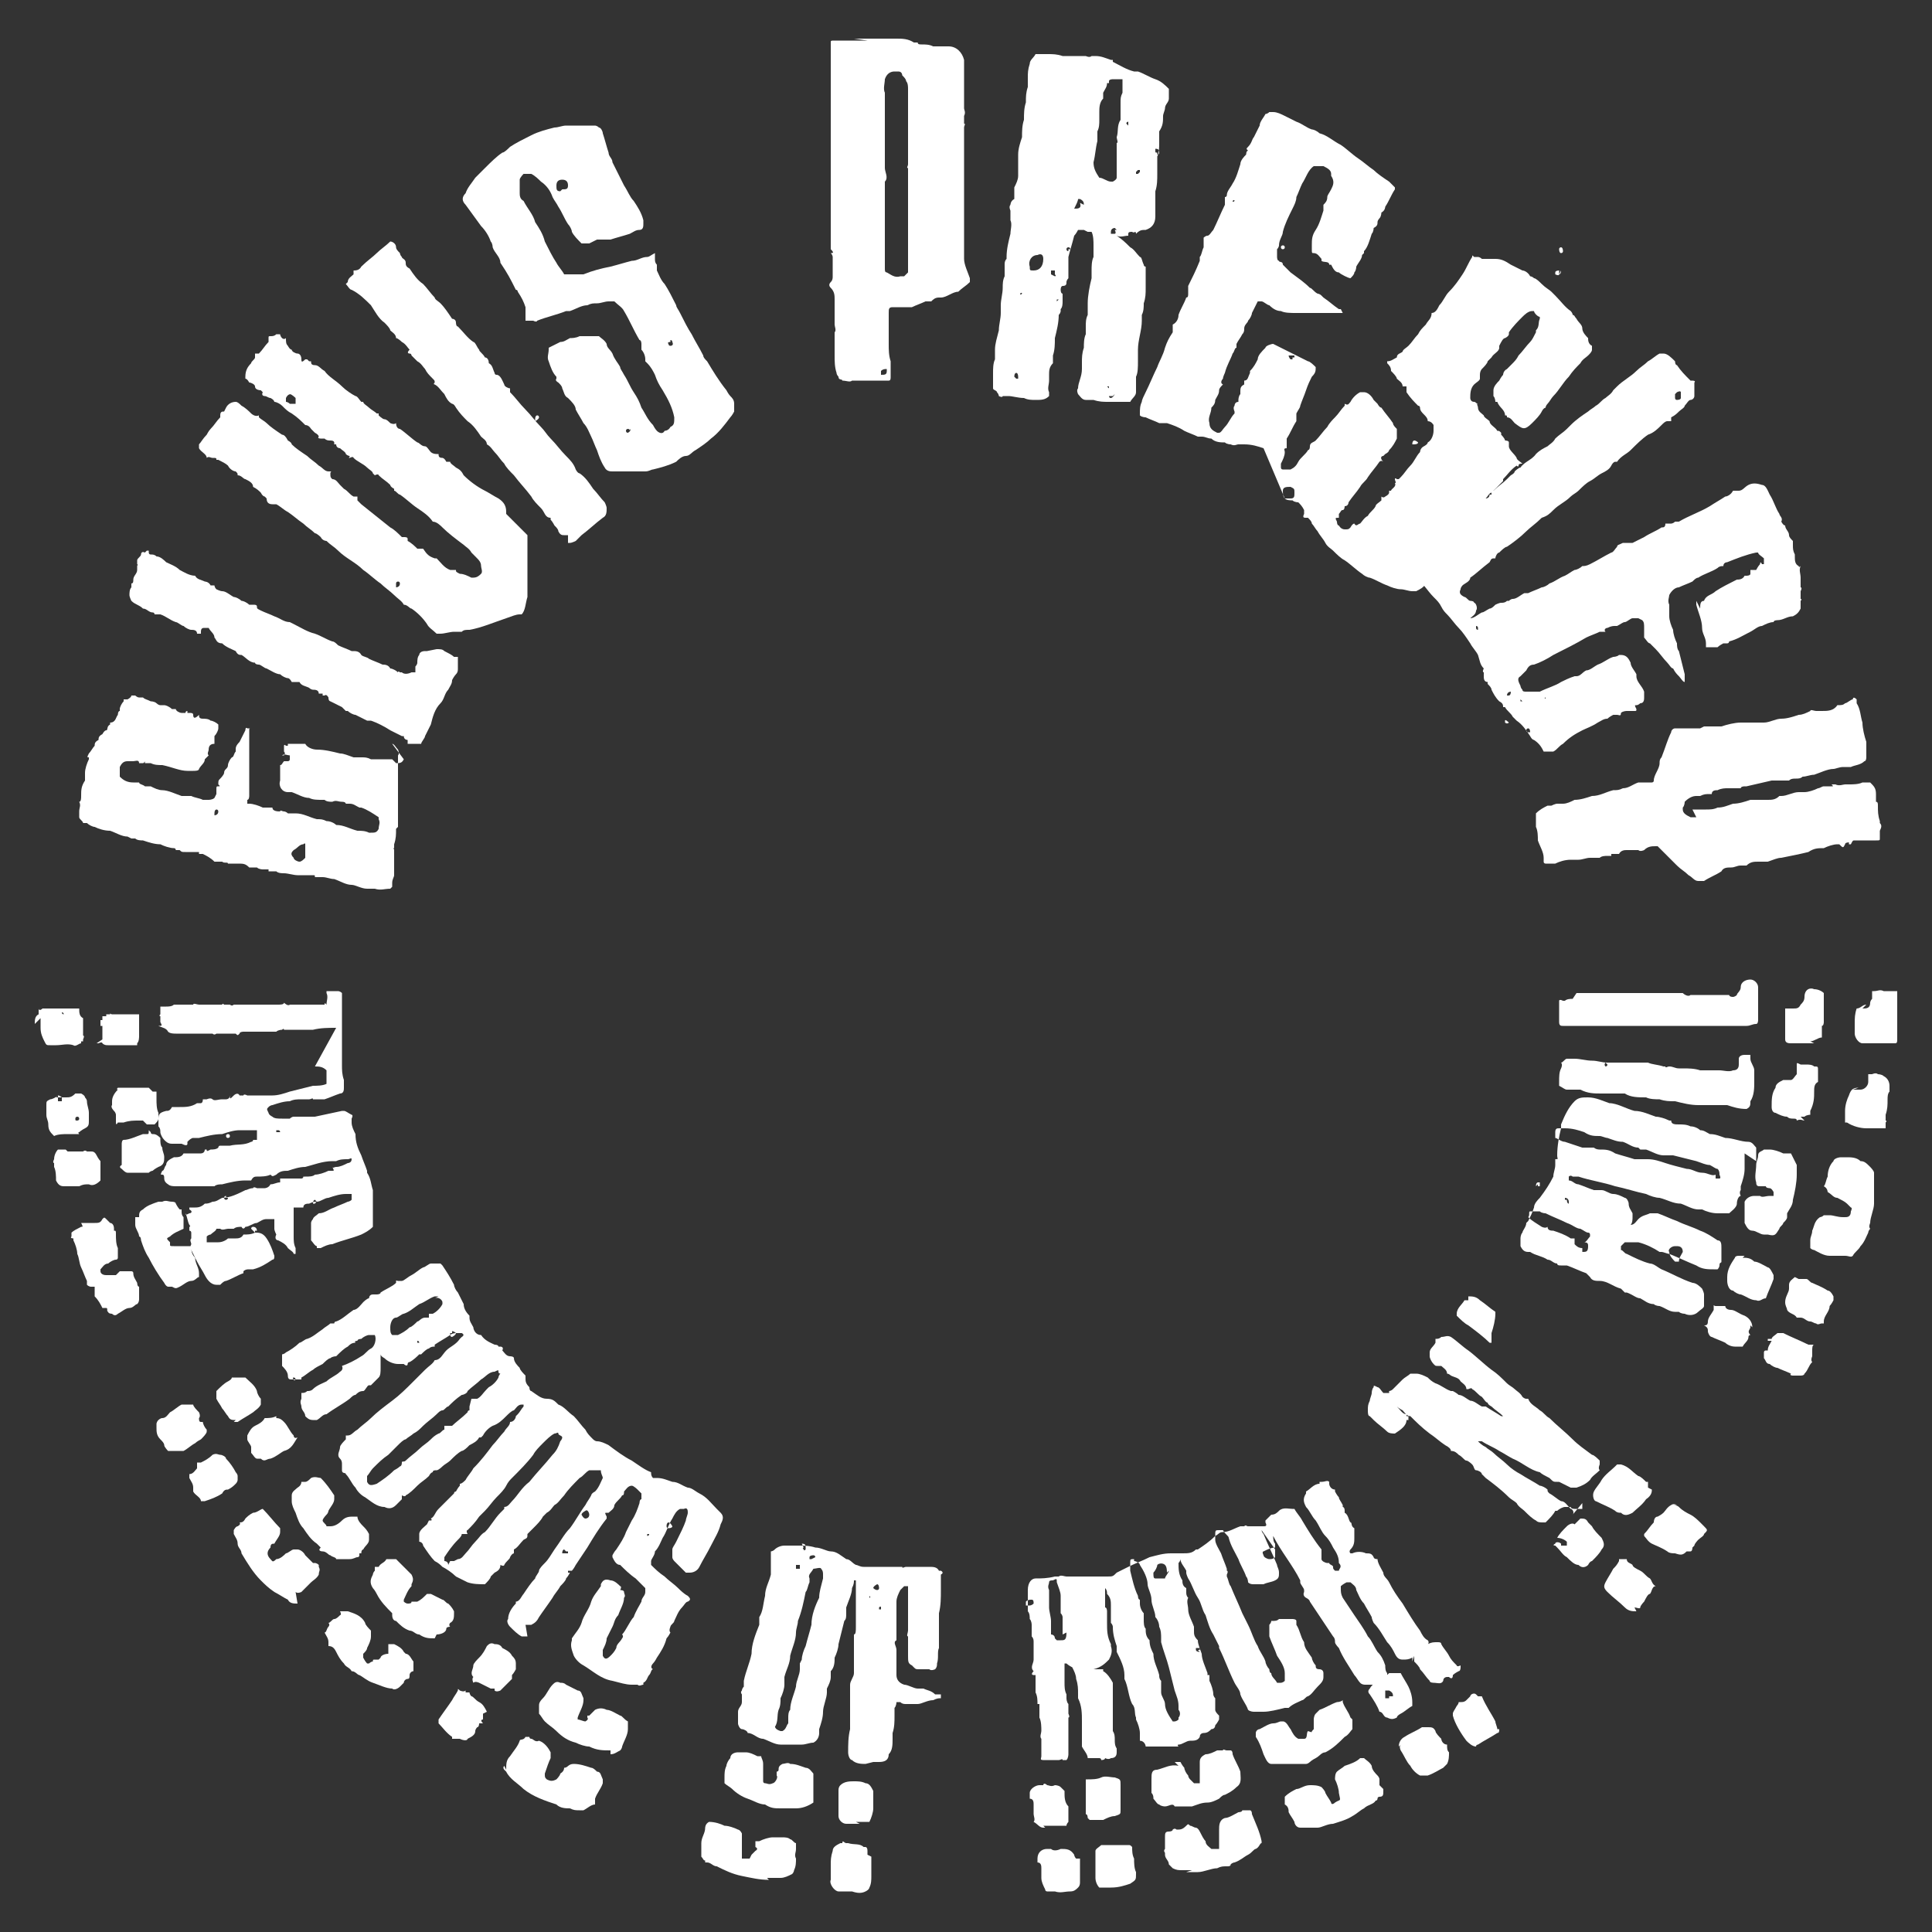 <?xml version="1.0" encoding="UTF-8"?>
<svg id="Layer_1" data-name="Layer 1" xmlns="http://www.w3.org/2000/svg" version="1.1" viewBox="0 0 100 100">
  <rect x="0" y="0" width="100" height="100" fill="#333333" stroke="none"/>
  <defs>
    <style>
      .cls-1 {
        fill: #fff;
        stroke-width: 0px;
      }
    </style>
  </defs>
  <path class="cls-1" d="M65.4,23.2s0,0,0,0c-.3-.1-.6-.2-1-.2,0,0-.1,0-.2,0,0,0,0,0-.1,0-.1,0-.2.1-.4,0,0,0-.2,0-.3-.1-.2,0-.5,0-.7-.2-.2,0-.3-.1-.5-.1,0,0-.1,0-.2,0-.2-.1-.5-.2-.7-.3-.3-.2-.6-.3-.9-.4,0,0-.1,0-.2,0,0,0-.1,0-.2,0-.2-.1-.5-.2-.7-.3,0,0-.2,0-.3-.1,0,0,0,0,0-.1,0-.2,0-.4.1-.6,0-.1.1-.3.2-.5.2-.4.4-.9.6-1.3.1-.3.3-.6.4-1,.1-.3.2-.5.4-.8,0,0,0-.3,0-.4,0,0,0,0,0,0,.2-.1.3-.3.3-.5.1-.3.3-.6.4-.9,0,0,0,0,0,0,.1,0,.1-.1.1-.2,0-.2,0-.3,0-.4.2-.4.4-.8.6-1.3,0,0,0,0,0-.1,0,0,0,0,0-.1.1-.1.1-.3.2-.5,0-.1,0-.2,0-.3,0,0,0-.2,0-.2,0,0,.1-.1.2-.1.1,0,.2-.2.3-.3.2-.4.4-.9.6-1.3,0-.1,0-.3,0-.4,0,0,0,0,0,0,0,0,.1,0,.1-.1,0-.2.2-.4.3-.6,0,0,0,0,0,0,.2-.3.3-.7.4-1,0-.2.2-.4.3-.5,0,0,0-.2.1-.2,0,0,0,0,0,0,0,0,0,0,0,0-.1-.1-.1-.1,0-.2.2-.2.2-.4.3-.5.1-.2.2-.4.3-.6,0-.2.2-.4.3-.6,0,0,.1,0,.2-.1,0,0,.1,0,.2,0,.2,0,.4.1.6.2.2.1.4.2.6.3.3.1.5.3.8.4.1,0,.3.1.4.2.4.1.7.4,1.1.6.3.2.6.5.9.7.3.2.5.4.8.6.2.2.5.4.8.6,0,0,.2.2.3.3,0,0,0,0,0,.1-.2.3-.3.6-.5.9,0,0,0,.2-.2.3,0,0,0,.2-.1.3,0,0-.1.1-.1.2,0,.1,0,.2-.2.3,0,0,0,.2-.1.3-.1.3-.2.7-.4.9,0,0,0,0,0,.1,0,0,0,0,0,0,0,0,0,0-.1.1,0,.2-.2.4-.3.6,0,0,0,.2-.1.3,0,.1-.1.2-.2.3,0,0,0,0,0,0-.1,0-.5-.2-.6-.3-.2,0-.3-.2-.4-.4,0,0,0,0-.1,0,0,0,0,0,0,0,0-.2-.3-.1-.4-.2,0,0,0,0,0,0,0,0,0,0,0-.1-.1-.1-.2-.3-.4-.3-.1,0-.1,0-.1-.2,0,0,0-.1,0-.2,0-.3,0-.5.2-.8.2-.3.3-.7.4-1,0,0,0-.2,0-.3,0,0,0,0,0,0,.1-.1.2-.2.2-.4,0-.1.1-.2.2-.4.1-.2.2-.4,0-.7,0,0,0,0,0-.1,0,0,0,0,0,0,0-.2-.2-.3-.4-.4,0,0-.1,0-.2,0-.1,0-.2,0-.3,0,0,0,0,0,0,0-.3.2-.4.6-.6.9-.1.2-.2.5-.3.7,0,.2-.1.4-.2.6-.2.4-.4.8-.5,1.2,0,.2-.2.4-.2.7,0,0,0,.1-.1.2,0,.1,0,.2,0,.4,0,0,0,.2.1.2,0,.1.2,0,.2.2,0,0,.1.1.2.2,0,0,.1.1.2.2.4.3.7.5,1,.8.1,0,.2.2.4.3,0,0,.1,0,.2.1,0,0,0,0,.1.1.3.2.5.4.8.6,0,0,0,0,.1,0,0,0,0,0,.1.2,0,0,0,0,0,0,0,0-.2,0-.2,0-.1,0-.3,0-.4,0,0,0-.2,0-.3,0-.2,0-.3,0-.4,0-.2,0-.5,0-.7,0-.1,0-.3,0-.4,0-.3,0-.6,0-.8-.1-.2,0-.4-.1-.6-.3-.1,0-.3-.2-.4-.2,0,0-.1,0-.2,0-.1.2-.2.4-.3.6,0,.1-.1.3-.2.4,0,.1-.2.2-.2.4,0,.1,0,.2-.1.3-.1.2-.2.3-.3.5,0,0,0,.1,0,.2,0,0,0,0,0,0-.1,0-.1.2-.2.3-.1.3-.3.6-.4,1,0,0-.1.2-.1.3,0,0-.2.2,0,.3,0,0,0,0,0,0-.1.1-.2.2-.2.3,0,.2-.1.3-.2.5,0,0,0,0,0,0,0,.2-.1.3-.2.4,0,.3-.2.5-.1.8,0,.3.2.4.4.5,0,0,0,0,.1,0,0,0,0,0,0,0,0,0,0,0,0,0,0,0,0,0,0,0,0,0,0,0,0,0,.1,0,.2-.2.3-.3.2-.2.3-.5.5-.7,0,0,0,0,0-.1,0,0-.1-.2,0-.3,0,0,0-.2.2-.2,0,0,0,0,0-.1,0,0,0-.2.1-.3,0,0,0,0,0-.1,0-.2,0-.3.2-.4,0,0,0-.1,0-.2,0,0,0,0,0,0,.2,0,.2-.2.3-.4,0,0,0,0,0-.1,0,0,0,0,0,0,.2-.2.3-.4.4-.6,0-.2.2-.4.4-.6,0-.1.3-.2.4-.2,0,0,0,0,0,0,.6.3,1.2.6,1.8.9.1,0,.3.2.4.3,0,0,0,0,0,0,0,.2,0,.3-.2.5-.1.2-.2.4-.3.7-.1.3-.2.5-.3.8,0,.1-.1.2-.2.4,0,0,0,.1,0,.2,0,0,0,.1,0,.2-.2.3-.3.6-.5.9,0,0,0,0,0,.1,0,0,0,.1,0,.2,0,0,0,.1,0,.2-.2,0-.1.1-.1.2,0,.2-.1.4-.2.6,0,0,0,.2,0,.2,0,0,0,.1.1.1.1,0,.2,0,.3,0,0,0,0,0,.1,0,.2-.1.3-.2.4-.4.1-.2.4-.4.5-.6,0,0,0,0,0,0,0,0,.1,0,.1-.2,0-.2.2-.2.3-.3.2-.2.4-.5.6-.7.1-.2.3-.4.4-.5.2-.2.3-.4.5-.6,0,0,0,0,0,0,0,0,0,0,0,0,0,0,0,0,0,0,0,0,0,0,0-.1,0,0,0,0,0,0,0,0,0,0,0,0,.2.1.2,0,.3-.1.1-.2.3-.4.5-.5,0,0,0,0,.2,0,.2,0,.4.2.5.4,0,0,.1.1.2.2,0,0,.1.2.2.2.2.3.4.5.6.8,0,.1.1.2.2.3,0,0,0,.1,0,.2,0,0,0,.2,0,.3-.1.2-.2.4-.4.6,0,0,0,.1-.2.2,0,0,0,0-.1.1-.1,0-.2.1,0,.3,0,0,0,0,0,0,0,0,0,0,0,0-.1-.1-.2,0-.2,0-.2.3-.4.5-.6.8-.1.2-.3.3-.4.5-.2.3-.4.5-.6.8,0,0,0,.2-.2.2,0,0,0,0,0,0,0,0,0,.2-.1.2-.1,0-.1.1-.2.2,0,0,0,.2,0,.2,0,0,0,0,0,0,0,0,0,0,0,0-.2,0-.2,0-.1.2,0,0,0,.2.1.2,0,0,.1.2.3.2.2,0,.2,0,.3-.1,0,0,.1-.2.2-.2,0,0,0,0,0,0,.1.2.2,0,.3,0,.1-.1.2-.3.4-.4.1-.2.3-.3.4-.5,0-.1.2-.2.3-.3,0,0,0-.1,0-.2,0,0,0,0,0,0,0,0,0,0,0,0,0,0,0,0,0,0,0,0,.1.1.2,0,0,0,.2-.1.2-.2,0,0,0,0,0-.1,0,0,0,0,0,0,0,0,0,0,0,0,0,0,0,0,.1,0,0-.1.3-.2.2-.4.1,0,0-.1,0-.2,0,0,0-.1.1,0,0,0,0,0,.1,0,0,0,0,0,.1-.1.2-.2.3-.4.5-.6.2-.2.3-.5.5-.7,0,0,0,0,0,0,0,0,0-.2.2-.3,0,0,.2-.1.2-.2,0,0,0,0,0,0,.2-.1.3-.4.3-.6,0,0,0-.2,0-.3,0,0-.1-.2-.3-.2,0,0,0,0,0,0,0-.3-.4-.4-.4-.7,0,0,0-.1-.1-.1-.2-.2-.4-.4-.6-.7,0,0,0-.1,0-.2,0,0,0-.1,0-.1-.1,0-.1,0-.2,0,0-.2-.2-.3-.3-.4,0-.1-.2-.3-.3-.4,0,0,0,0,0,0,0-.2-.1-.3-.2-.4,0,0,0-.1,0-.1.2,0,.3-.1.5-.2,0,0,0,0,0,0,0-.2.2-.2.3-.3,0-.1.2-.2.3-.3.2-.2.3-.4.5-.6.1-.2.2-.3.4-.5.1-.2.3-.3.3-.6,0,0,0,0,0,0,.2,0,.3-.2.4-.4.2-.2.3-.5.5-.7.3-.3.5-.6.7-.9.2-.3.3-.6.5-.9,0,0,0,0,0,0,0-.1,0-.1.1,0,0,0,.2,0,.2,0,0,0,.1,0,.2.1,0,0,.2,0,.2,0,.1,0,.2,0,.3,0,0,0,.2,0,.2,0,.3,0,.5.1.8.3.2.1.4.2.6.3.1,0,.3.1.4.3,0,0,.1,0,.2.1.1,0,.3.2.4.3.2.2.4.3.5.4,0,0,.1.1.2.2.3.3.5.6.8.8,0,0,.1.1.1.2,0,0,0,0,0,0,0,0,0,0,0,0,0,0,0,0,0,0,0,0,0,0,0,0,0,0,0,0,0,0,.1,0,.1.1.2.2.1.2.3.3.3.5,0,.2.2.4.3.5,0,.1,0,.3.2.4,0,0,0,.1,0,.2,0,0,0,0,0,0,0,.1-.1.2-.2.3-.1.1-.3.2-.4.4-.2.2-.4.4-.6.7-.3.3-.5.7-.8,1,0,0,0,0,0,0-.1.1-.2.3-.3.4,0,0-.1.1-.1.2,0,0-.1,0-.2.2-.1.2-.3.4-.5.6-.4.4-.5.3-.9,0-.1-.1-.2-.3-.4-.3,0,0,0,0,0,0,0-.1,0-.1-.1-.1,0,0,0,0,0,0,0-.3-.3-.4-.4-.7,0,0,0,0-.1,0,0,0,0,0,0,0,0,0,0-.2-.1-.3,0-.1,0-.2,0-.3,0,0,0,0,0,0,0-.2.2-.4.3-.5,0,0,.1-.2.2-.3,0,0,0-.2.2-.3,0,0,.1-.1.2-.2.2-.2.3-.3.4-.5.2-.2.4-.5.6-.7.1-.1.2-.3.3-.5,0,0,0-.1,0-.1.2-.2.1-.4.2-.6,0,0,0,0,0-.1-.1,0-.3-.2-.3-.3,0,0,0,0-.1,0-.2,0-.4.2-.5.3-.2.2-.5.5-.7.8,0,0,0,0,0,.1,0,0,0,.1-.2.2-.1,0-.2.2-.3.4,0,0,0,0,0,.1,0,.2-.3.3-.4.5,0,0-.1.1-.2.2,0,.1-.2.3-.3.4,0,0-.1.1-.1.3,0,0,0,0,0,0,0,0,0,0,0,0,0,0,0,.1,0,.2,0,.1-.2.2-.3.3-.2.2-.2.5-.2.7,0,0,0,.2.2.2.1,0,.1.1.2.1,0,0,0,0,0,0-.1,0,0,.1,0,.2,0,.2.2.3.3.4,0,.1.2.2.3.3,0,.2.3.3.4.5,0,0,0,0,0,0,.1,0,.1,0,.2.1,0,0,0,0,0,.1,0,0,.2.2.2.3,0,0,0,0,0,0,0,0,.2,0,.2.1,0,0,0,.1,0,.2,0,.2.3.4.4.6,0,.1.2.2.3.3,0,0,0,0,0,0-.1,0-.2,0-.2.1,0,0,0,.1-.1,0,0,0,0,0,0,0-.3.2-.5.5-.7.7,0,0,0,0,0,.1-.1.1-.2.2-.3.3-.1.1-.2.2-.3.3-.1,0-.2.2-.3.3,0,0,0,0,0,.1,0,0,0,.1-.1,0,0,0,0,0,0,0,0,0,0,0,0,.1-.2.3-.5.6-.7.9-.2.3-.5.5-.6.8-.1.2-.3.4-.5.6-.2.3-.5.6-.7,1-.3.2-.3.6-.5.9-.1.2-.3.3-.5.4,0,0-.1,0-.2,0-.2,0-.4-.1-.6-.1-.2,0-.5-.1-.7-.2-.3-.1-.6-.3-.9-.4-.1,0-.3-.1-.4-.2-.3-.2-.6-.5-.9-.7-.2-.1-.4-.3-.6-.5-.1-.1-.3-.2-.4-.4-.1-.2-.3-.4-.4-.6-.1-.1-.2-.3-.3-.4,0-.1-.1-.2-.2-.3,0,0,0,0-.1,0-.1,0-.2,0-.1-.2,0,0,0-.1,0-.2-.1-.2-.2-.3-.3-.4,0,0-.2,0-.3-.1-.1,0-.3,0-.4-.1,0,0,.2,0,.3,0,.2,0,.2-.1.2-.3,0-.2,0-.2-.2-.3-.2,0-.4,0-.4.2,0,.1,0,.3.1.4ZM80.7,14.2c0,0,0-.2,0-.2,0,0-.2,0-.2.1,0,0,0,0,0,.1,0,0,0,0,0,0,0,0,.2.1.2,0,0,0,.1,0,.1-.2ZM67,18.5s0,0,0-.1c0,0-.2,0-.3,0,0,0,0,.1.1.2,0,0,0,0,.1,0,0,0,0,0,0-.1ZM73.2,23c0,0,.2,0,.2-.1,0,0-.1-.1-.2-.1,0,0-.1,0-.1.2,0,0,0,0,0,0ZM80.8,12.8c0,0-.1,0-.1.1,0,0,0,.2.1.2,0,0,.1,0,.1-.1,0,0,0-.2-.1-.2ZM66.3,12.8c0,0,0,.1.1.1,0,0,.1,0,.1-.1,0,0,0-.1-.1-.1,0,0-.1,0-.1.1ZM66.9,5.5s0,0,0,0c0,0,0,0,0,0,0,0,0,0,0,0,0,0-.1,0-.2,0,0,0,0,0,0,0,0,0,0,0,0,0,0,0,0,0,0,0ZM63.9,10.4c0,0,0-.1-.1,0,0,0,0,0,0,0,0,0,0,.1.1,0,0,0,0,0,0,0ZM61,18.2s0,0,0,0c0,0-.1,0-.1.1,0,0,0,0,0,0,0,0,0,0,0-.1ZM79.9,14.8s0,0,0,0c0,0,0,0,.1,0,0,0,0,0,0,0,0,0,0,0-.1,0ZM70.6,12.1c0,0-.1,0-.1,0,0,0,0,0,0,0,0,0,.1,0,.1,0,0,0,0,0,0,0ZM63.1,22.3s0,0,0,0c0,0,0,0,0,0,0,0,0,0,0,0,0,0,0,0,0,0ZM75.2,13.4s0,0,0,0c0,0,0,0,0,0,0,0,0,0,0,0,0,0,0,0,0,0ZM80.1,14s0,0,0,0c0,0,0,0,0,0,0,0,0,0,0,0,0,0,0,0,0,0ZM80.1,18s0,0,0,0c0,0,0,0,0,0,0,0,0,0,0,0,0,0,0,0,.1,0ZM68.2,6.9s0,0,0,0c0,0,0,0,0,0,0,0,0,0,0,0,0,0,0,0,0,0ZM65.1,20.9s0,0,0,0c0,0,0,0,0,0,0,0,0,0,0,0,0,0,0,0,0,0ZM60.4,18s0,0,0,0c0,0,0,0,0,0,0,0,0,0,0,0,0,0,0,0,0,0ZM74.7,16.1s0,0,0,0c0,0,0,0,0,0,0,0,0,0,0,0,0,0,0,0,0,0ZM63.3,16s0,0,0,0c0,0,0,0,0,0,0,0,0,0,0,0,0,0,0,0,0,0ZM62.9,15.2s0,0,0,0c0,0,0,0,0,0,0,0,0,0,0,0,0,0,0,0,0,0ZM65.9,14.1s0,0,0,0c0,0,0,0,0,0,0,0,0,0,0,0,0,0,0,0,0,0ZM77.5,12.1s0,0,0,0c0,0,0,0,0,0,0,0,0,0,0,0,0,0,0,0,0,0ZM65.2,10.7s0,0,0,0c0,0,0,0,0,0,0,0,0,0,0,0,0,0,0,0,0,0ZM79.3,19s0,0,0,0c0,0,0,0,0,0,0,0,0,0,0,0,0,0,0,0,0,0ZM76,15.9s0,0,0,0c0,0,0,0,0,0,0,0,0,0,0,0,0,0,0,0,0,0ZM68.9,10.9s0,0,0,0c0,0,0,0,0,0,0,0,0,0,0,0,0,0,0,0,0,0ZM76.1,21.2s0,0,0,0c0,0,0,0,0,0,0,0,0,0,0,0,0,0,0,0,0,0Z"/>
  <path class="cls-1" d="M27.3,84.7c-.1,0-.2,0-.3,0-.2-.1-.4-.3-.6-.5-.1-.1-.2-.3-.1-.4,0-.3.2-.6.4-.8,0,0,0,0,0-.1,0,0,0,0,0,0,.2,0,.3-.3.4-.4.2-.3.4-.6.6-.8,0-.1.2-.3.2-.4,0-.1.2-.3.3-.4.2-.2.3-.4.5-.7.3-.4.5-.8.8-1.1.3-.4.5-.8.8-1.2.1-.2.2-.3.3-.5,0,0,0-.1.2-.2.2-.2.3-.5.4-.7,0,0,0,0,0,0,0-.1-.1-.2-.1-.4,0,0,0,0,0,0,0,0-.1,0-.2,0-.1,0-.3,0-.4,0-.2.1-.3.3-.5.4-.3.3-.6.6-.8.9-.2.2-.3.4-.5.5-.1.1-.2.3-.4.4,0,0-.1.1-.2.2-.1.2-.3.4-.5.6,0,0-.2.2-.3.3,0,0,0,0,0,0,0,0,0,0,0,0,0,.2,0,.2-.2.3-.2.2-.3.4-.5.5,0,0,0,.2,0,.2,0,0-.1,0-.2.2,0,.1-.2.2-.3.4,0,0,0,.1-.2,0,0,0,0,0,0,0,0,.2-.1.3-.3.4,0,0-.1.1-.2.2,0,.1-.2.3-.3.4,0,0,0,0,0,0,0,0,0,0,0,0-.3,0-.6,0-.9-.1-.2-.1-.4-.2-.6-.3,0,0,0,0,0,0-.2-.2-.5-.4-.7-.5-.1-.1-.2-.2-.4-.3-.2-.2-.4-.5-.6-.8,0-.1-.1-.2-.2-.2,0,0,0,0,0-.1,0,0,0-.3,0-.3,0-.2.3-.4.4-.5,0,0,0,0,.1-.2,0,0,0,0,.1,0,0,0,.1,0,0-.1,0,0,0,0,0,0,.2-.1.2-.3.4-.5.1-.1.3-.3.4-.4.1-.1.3-.3.4-.4,0,0,0-.1.1-.1,0,0,.1-.2.2-.3,0,0,0,0,0-.1.1,0,.2-.1.3-.2.1-.2.3-.4.4-.6.4-.4.7-.8,1-1.2.2-.2.4-.5.6-.7.1-.2.3-.3.3-.5,0,0,0,0,0,0,.2,0,.3-.2.3-.3,0,0,0,0,.1-.1.1-.1.2-.3.3-.4,0,0,0,0,0-.1,0,0,0,0-.1,0-.2,0-.3.2-.4.3-.1,0-.3.2-.4.3-.2.2-.4.4-.7.5-.2.1-.4.3-.5.5,0,0,0,0-.1.1,0,0,0,0-.1,0-.1.2-.3.3-.5.4,0,0,0,0-.1.1,0,0-.2.2-.3.2-.2.1-.4.3-.6.5-.1.1-.3.2-.4.3,0,0-.2.2-.3.2,0,0,0,0,0,0,0,0,0,0,0,0-.1,0-.2,0-.2.1,0,0-.1,0-.2.2-.2.2-.4.3-.6.5-.2.2-.4.4-.6.5,0,0,0,.1-.2,0,0,0,0,0,0,0,0,0,0,.1,0,.2,0,0-.2.2-.3.3-.2.2-.4.2-.6.1-.4,0-.7-.3-1-.5,0,0,0,0,0,0-.2-.1-.4-.3-.5-.5-.2-.2-.3-.5-.5-.7,0,0,0,0,0,0,0-.1-.2,0-.2-.2,0-.1,0-.2,0-.3,0-.1,0-.2-.1-.3,0,0,0,0,0,0-.2-.2,0-.4,0-.6,0-.1.2-.3.3-.4,0,0,0,0,0-.2,0,0,0,0,0,0,0,0,0,0,.1,0,.2,0,.3-.2.5-.3.2-.2.5-.4.7-.6.3-.3.7-.6,1.1-.9,0,0,0,0,0,0,.4-.3.7-.6,1.1-1,.2-.2.4-.4.6-.6.2-.2.4-.3.5-.5.3,0,.4-.3.6-.5.2-.2.5-.3.7-.6,0,0,0,0,.1-.1,0,0,.2-.1,0-.2,0,0-.2,0-.3,0,0,0-.2,0-.3.1-.3.2-.5.3-.8.5,0,0,0,0,0,.1,0,0,0,0,0,0-.1,0-.2,0-.3.1-.1,0-.3.2-.4.3,0,0-.1,0-.1,0-.1.1-.3.3-.5.4,0,0-.1,0-.1.1,0,.1-.1.1-.2,0-.1,0-.2,0-.3,0-.2,0-.5-.1-.7-.3,0,0-.2-.1-.2-.2,0,0,0,0,0,0,0,.1,0,.3,0,.4,0,0,0,.2,0,.3,0,.2,0,.4-.1.5-.1.1-.3.3-.4.4,0,0,0,0-.1,0-.1,0-.2.3-.3.3-.2,0-.3.1-.4.2-.1,0-.2.1-.3.2-.4.3-.8.5-1.2.8-.2,0-.3.2-.5.3,0,0,0,0-.1,0,0,0,0,0-.1,0-.2,0-.3-.1-.4-.2,0,0,0,0,0,0,0-.2-.2-.3-.2-.5,0-.1-.1-.2,0-.4,0,0,0,0,0,0,0-.1,0-.2,0-.3.1,0,.2,0,.3-.1.1,0,.2,0,.3-.1.2-.2.5-.3.7-.4.2-.2.5-.3.7-.5,0,0,.2-.1.1-.3,0,0,0,0,0,0,.3-.1.7-.3,1-.5.2-.1.3-.3.5-.4.2-.1.3-.5.2-.7,0,0,0,0-.1,0,0,0-.2,0-.2,0-.1,0-.3.1-.4.2,0,0-.2,0-.2.1,0,0-.2,0-.1.1,0,0,0,0,0,0-.2,0-.3.1-.4.2-.2.1-.4.3-.6.5,0,0-.2,0-.3.1-.1,0-.3.2-.4.3-.2.1-.4.2-.5.3-.2.1-.4.3-.6.4,0,0,0,0,0,.1,0,0,0,0,0,0-.2,0-.3,0-.5,0-.1,0-.2,0-.2-.2,0-.2-.2-.4-.3-.5,0,0,0,0,0,0,0,0,0,0,0,0,0-.1,0-.3,0-.4,0,0,0-.1,0-.2,0,0,.1,0,.2-.1.2-.1.5-.3.7-.5.1,0,.3-.2.4-.2.3-.1.5-.3.8-.5.1-.1.3-.2.4-.3,0,0,.1,0,.2,0,0,0,0-.1.1-.1.3-.1.6-.4.9-.6,0,0,0,0,0,0,.2,0,.4-.3.5-.4,0,0,.2-.2.3-.2,0,0,0,0,0,0,0,0,0-.2.2-.2,0,0,.2,0,.2,0,0,0,.2,0,.2-.1.3-.2.6-.3.8-.5,0,0,0,0,0,0,0-.2,0-.1.1-.1,0,0,.1,0,.2,0,.1,0,.3-.2.5-.3.2-.1.4-.3.6-.4.1,0,.3-.2.4-.2.2,0,.4,0,.5,0,0,0,0,0,.1.1.2.3.4.6.6,1,0,.1.1.3.2.4.1.2.2.4.3.6,0,.2.1.4.3.6,0,0,0,0,0,.1,0,.2.1.3.2.5,0,.1.1.4.4.4,0,0,0,0,0,0,.2.3.5.4.7.5,0,0,.2,0,.2.1,0,0,0,0,.1,0,0,0,.2,0,.1.2,0,0,0,0,0,0,.1.1.2.3.4.3,0,0,.2,0,.2.1,0,.2.2.4.3.5,0,.1.2.3.3.4,0,0,0,0,0,.1,0,.2,0,.3.2.5,0,0,0,.2.1.2,0,0,0,0,0,0,.3.2.5.4.8.4.3,0,.4.1.6.3,0,0,0,0,0,0,.3.1.5.4.8.6.2.2.4.5.6.7.1.2.2.3.4.5,0,0,.1.1.2.1.2,0,.4.1.6.2.4.3.8.6,1.2.8.3.2.7.5,1,.6,0,0,0,0,0,0,0,.1,0,.2.1.3,0,0,0,0,.2,0,.3,0,.5.1.8.2.3,0,.5.2.8.3.2,0,.4.2.6.3.4.2.6.5.9.8,0,0,.1.1.2.2.2.2.1.4,0,.6-.1.4-.3.7-.5,1.1-.2.4-.4.7-.6,1.1-.1.2-.3.3-.5.3,0,0-.1,0-.2,0-.2-.2-.4-.4-.6-.6,0,0-.1-.1-.1-.2,0,0,0,0,0,0,0-.1,0-.3,0-.4,0-.1.1-.2.2-.4.2-.4.4-.8.5-1.1,0-.1.1-.3.1-.4,0-.1,0-.3-.2-.2,0,0,0,0,0,0,0,0-.1,0-.2,0-.2.1-.3.3-.4.5-.2.3-.3.7-.5,1-.1.2-.2.5-.4.7,0,.2-.2.4-.2.5,0,0,0,.1,0,.2.2.2.4.4.7.6.2.2.5.4.7.6.1.1.3.3.5.4.1.1.2.2,0,.3-.1,0-.2.2-.3.3-.2.2-.3.5-.4.7,0,.1-.2.2-.2.3,0,0-.1.2,0,.3,0,0,0,0,0,0,0,0-.1.2-.2.3-.1.4-.3.7-.5,1,0,0-.1.2-.2.3,0,0-.2.2,0,.3,0,0,0,0,0,0-.1,0-.1.2-.2.3-.1.1-.1.3-.3.4,0,0,0,.1,0,.1-.1,0-.2.1-.3,0-.1,0-.2,0-.3,0-.3,0-.6-.1-1-.2-.6-.1-1-.5-1.5-.8-.2-.1-.4-.3-.5-.5-.1-.3-.2-.5-.1-.8,0,0,0-.1,0-.1.2-.3.4-.5.5-.8.1-.4.4-.7.5-1.1.1-.3.3-.5.5-.8,0,0,0,0,0-.1.1-.2.2-.3.5-.2.2,0,.4.2.5.3,0,0,.1,0,0,.2,0,0,0,0,0,0,0,0,.2,0,.2.1,0,.1.1.2,0,.3,0,.3-.2.6-.3.9,0,0,0,0,0,0-.2.2-.2.4-.3.6-.1.2-.2.4-.3.6,0,.2-.1.4-.2.6,0,.1,0,.2,0,.3.1.2.2.2.4,0,.1-.1.2-.2.3-.4,0-.2.2-.3.3-.5,0,0,.1-.1,0-.2,0,0,0,0,0,0,.2-.2.4-.7.6-.9.1-.3.3-.6.4-.8,0-.2.2-.3.2-.5,0,0,0-.2,0-.2-.2-.2-.3-.3-.5-.5-.3-.2-.6-.5-.8-.7,0,0,0,0,0,0-.2,0-.3-.2-.4-.4,0,0,0,0,0-.1,0,0,.1-.2.2-.3.2-.3.4-.6.5-.9.1-.2.2-.4.3-.6.2-.3.3-.6.4-.9,0,0,0-.2.1-.2,0-.1,0-.2,0-.3,0,0-.2-.2-.2-.2,0,0-.2-.2-.3-.2-.2,0-.3.2-.4.3,0,.1,0,.2-.1.2-.1.2-.3.3-.4.5,0,.2-.2.3-.3.4,0,0,0,0,0,0,0,0,0,0-.1,0-.1,0-.1,0,0,.2,0,0,0,0,0,.1-.4.5-.7,1-1,1.5-.2.3-.4.6-.6.9,0,0-.1.2-.2.3,0,0,0,0,0,0,0,0,0,0,0,0,0,0-.1,0-.2,0,0,0,0,0,0,.1,0,0,0,0,.1,0,0,0,0,0,0,0,0,0,0,0,0,0,0,0-.1.2-.2.3,0,.1-.2.3-.3.4-.1.2-.3.4-.4.6-.2.3-.5.7-.7,1-.1.2-.2.3-.4.4,0,0-.2,0-.3,0ZM23.3,80.8c0,0,.2,0,.2,0,0,0,0,0,.2-.1.2,0,.3-.2.4-.3.2-.2.3-.4.5-.6.2-.2.3-.4.5-.5,0,0,0,0,0,0,.3-.3.5-.7.8-1,0,0,.1-.1.2-.2,0,0,0,0,0,0,0,0,0-.1,0-.1.2,0,.3-.2.4-.3.3-.3.5-.7.9-1,0,0,0,0,0,0,.4-.5.8-.9,1.2-1.4.2-.2.3-.4.4-.7,0,0,.1-.1.1-.2,0-.1-.2-.1-.2-.2,0-.1-.1,0-.2,0-.2.1-.4.3-.6.5-.2.2-.4.4-.5.6-.3.4-.7.8-1.1,1.2-.1.1-.2.2-.3.4-.1.2-.3.4-.5.6-.2.2-.4.5-.6.7,0,0-.2.2-.3.3-.2.3-.4.5-.6.7,0,0-.1,0,0,.2,0,0,0,0,0,0,0,0,0,0-.1,0,0,0-.1,0-.2,0,0,.1-.1.2-.2.3-.3.3-.5.6-.7.9,0,0,0,.2,0,.2,0,0,.2,0,.2.2,0,0,0,0,0,0ZM24.4,72.4c.1,0,.2,0,.3,0,.2-.1.3-.3.5-.5,0,0,0,0,.1-.1.2-.1.4-.3.5-.5,0,0,0-.1.1-.2,0,0-.1,0-.1-.1,0,0,0,0,0,0,0-.1,0-.1-.2,0-.3,0-.5.3-.7.4-.2.2-.5.4-.7.6,0,.1-.2.2-.3.2-.3.2-.5.4-.7.6,0,0,0,0,0,0-.1,0-.2.2-.3.2-.1,0-.2.1-.3.2-.2.2-.5.4-.7.6-.2.2-.3.3-.5.4-.1.1-.3.2-.4.3-.1,0-.3.2-.4.3-.2.2-.3.3-.5.5-.3.2-.5.4-.8.7-.1.1-.2.3-.3.4,0,.1,0,.2,0,.3.1.2.2.2.5.1,0,0,0,0,0,0,.3-.2.6-.4.9-.7,0,0,.2-.1.3-.2,0,0,.1,0,.1-.2,0-.1.1,0,.2-.1,0,0,0,0,0,0,.2-.2.5-.4.7-.6.2-.2.4-.3.6-.5.1-.1.2-.2.4-.3.1,0,.2-.2.3-.2,0,0,0,0,0-.1,0,0,0-.1,0-.1,0,0,.1,0,.2,0,0,0,.1,0,.2,0,.2-.2.5-.4.8-.7,0,0,0-.1.1-.1,0,0,0,0,0-.2,0,0,0,0,0,0,0,0,0,0,0,0ZM22.7,67.1c0,0-.1,0-.2,0-.3.1-.5.3-.8.4-.3.2-.5.4-.8.5-.1,0-.3.2-.4.2-.2,0-.3.3-.3.5,0,.2,0,.3.1.4.1,0,.2,0,.3,0,0,0,0,0,0,0,.2-.1.4-.2.6-.4.1,0,.3-.2.4-.3.1,0,.2-.2.4-.2,0,0,.1,0,.2,0,0,0,0-.1,0-.2,0,0,.1,0,.2,0,0,0,0,0,0,0,.2-.1.4-.3.5-.5,0,0,0,0,0-.1,0-.1-.2-.3-.4-.2ZM30.5,78.4c0-.1-.1-.3-.2-.2,0,0-.2.1-.2.2,0,0,.1.2.2.2,0,0,.2,0,.2-.2ZM23.3,69c0,.1,0,.2.1.2,0,0,.2-.1.2-.2,0,0-.1-.1-.2-.1,0,0,0,0,0,.1ZM34.6,79.1c0,0,.2,0,.2-.1,0,0-.1-.2-.2-.2,0,0-.1,0-.1.2,0,0,0,.1.1.1ZM29.2,80.2s0,0,0,0c0,0-.1,0-.1.2,0,0,0,0,.2,0,0,0,0,0,.1,0,0,0,0,0,0-.1,0,0,0,0-.1,0ZM15.3,71.4c0,0,0-.1-.1-.1,0,0-.1,0,0,.1,0,0,0,.1.1,0,0,0,0,0,0-.1ZM21.7,69.5c0,0,0-.1-.1-.1,0,0,0,0,0,0,0,0,0,0,0,.1,0,0,0,0,0,0,0,0,0,0,0,0ZM33.5,79.4c0,0,0,0,0,0,0,0,0,.1,0,.1,0,0,.1,0,.1-.1,0,0,0,0-.1,0ZM28.3,82.3s0,0,0,0c0,0-.1,0-.1.1,0,0,0,0,0,0,0,0,0,0,0-.1ZM32.9,79.7s0,0,0,0c0,0,0,0,0,0,0,0,0,0,0,0,0,0,0,0,0,0ZM28.1,81.6s.1,0,.1,0c0,0,0,0-.1,0,0,0,0,0,0,0,0,0,0,0,0,0ZM36.3,79.1c0,0,0,.1,0,.1,0,0,0,0,0,0,0,0,0-.2,0-.1,0,0,0,0,0,0ZM35.3,78.1s0,0,0,0c0,0,0,0,0,0,0,0,0,0,0,0,0,0,0,0,0,0ZM30.4,77.9s0,0,0,0c0,0,0,0,0,0,0,0,0,0,0,0,0,0,0,0,0,0ZM20.8,71s0,0,0,0c0,0,0,0,0,0,0,0,0,0,0,0,0,0,0,0,0,0ZM19.6,71.2s0,0,0,0c0,0,0,0,0,0,0,0,0,0,0,0,0,0,0,0,0,0ZM23.9,78.6s0,0,0,0c0,0,0,0,0,0,0,0,0,0,0,0,0,0,0,0,0,0ZM22.1,71.4s0,0,0,0c0,0,0,0,0,0,0,0,0,0,0,0,0,0,0,0,0,0ZM25.2,69.4s0,0,0,0c0,0,0,0,0,0,0,0,0,0,0,0,0,0,0,0,0,0ZM19.1,67.5s0,0,0,0c0,0,0,0,0,0,0,0,0,0,0,0,0,0,0,0,0,0ZM21.5,67.4s0,0,0,0c0,0,0,0,0,0,0,0,0,0,0,0,0,0,0,0,0,0ZM25.9,76s0,0,0,0c0,0,0,0,0,0,0,0,0,0,0,0,0,0,0,0,0,0ZM31.8,83.5s0,0,0,0c0,0,0,0,0,0,0,0,0,0,0,0,0,0,0,0,0,0ZM16.6,69.6s0,0,0,0c0,0,0,0,0,0,0,0,0,0,0,0,0,0,0,0,0,0ZM32.2,77.2s0,0,0,0c0,0,0,0,0,0,0,0,0,0,0,0,0,0,0,0,0,0ZM30.6,79.5s0,0,0,0c0,0,0,0,0,0,0,0,0,0,0,0,0,0,0,0,0,0ZM35.5,80.7s0,0,0,0c0,0,0,0,0,0,0,0,0,0,0,0,0,0,0,0,0,0ZM24.6,80.8s0,0,0,0c0,0,0,0,0,0,0,0,0,0,0,0,0,0,0,0,0,0ZM35.7,81.6s0,0,0,0c0,0,0,0,0,0,0,0,0,0,0,0,0,0,0,0,0,0ZM23.4,74s0,0,0,0c0,0,0,0,0,0,0,0,0,0,0,0,0,0,0,0,0,0ZM17.7,72.8s0,0,0,0c0,0,0,0,0,0,0,0,0,0,0,0,0,0,0,0,0,0ZM27,73.4s0,0,0,0c0,0,0,0,0,0,0,0,0,0,0,0,0,0,0,0,0,0ZM30,75.8s0,0,0,0c0,0,0,0,0,0,0,0,0,0,0,0,0,0,0,0,0,0Z"/>
  <path class="cls-1" d="M88,31.5c0-.2,0-.4.2-.4.1-.3.4-.3.6-.5.3-.2.7-.4,1.1-.6.1,0,.3,0,.4-.2,0,0,0,0,.1,0,0,0,.2,0,.2-.1,0,0,0,0,0-.2,0,0,0,0,0,0,.1,0,.2,0,.3,0,0,0,.1-.2.2-.3,0,0,0-.2.1,0,0,0,.1,0,.1,0,0,0,0-.2,0-.3,0,0,0,0,0,0-.1-.1-.3-.2-.3-.3,0,0,0,0-.1,0-.5.1-1,.3-1.5.5,0,0-.2,0-.2.2,0,0,0,0,0,0-.1,0-.2,0-.3.1-.3.2-.7.3-1,.5-.1,0-.2.1-.3.2-.2.1-.5.2-.7.3-.2,0-.4.2-.5.4,0,.1-.1.3,0,.5,0,.2,0,.4,0,.6,0,.2.1.5.2.7,0,.2.1.5.2.7,0,.1,0,.3.1.4.1.4.2.8.3,1.2,0,.1,0,.2,0,.3,0,0,0,0,0,.1,0,0,0,0,0,0-.1,0-.2-.2-.3-.3-.1-.1-.2-.2-.3-.4,0,0,0,0,0,0-.1,0-.2-.2-.3-.3-.2-.2-.4-.5-.6-.7-.1-.1-.2-.2-.3-.3-.1,0-.2-.2-.3-.3,0,0,0,0,0-.2,0,0,0-.2,0-.3,0,0,0,0,0,0,0-.2,0-.3-.1-.4,0,0,0,0-.2-.1-.1,0-.2,0-.3,0-.1,0-.3.2-.4.2-.1,0-.2.1-.4.2,0,0,0,0-.1,0-.1,0-.2,0-.4.1-.1,0-.2.1-.1.2,0,0,0,0,0,0,0,0-.2,0-.3,0-.2.1-.5.2-.7.3-.5.3-1.1.6-1.7.9-.3.2-.7.4-1,.5,0,0,0,0,0,0-.2,0-.3.1-.4.3-.1.1-.2.2-.3.3-.2.1-.1.3,0,.5,0,0,0,.1.1.2,0,.1.1.1.2.1,0,0,.2,0,.3,0,.2,0,.3,0,.4,0,.4-.2.8-.3,1.1-.5.2-.1.4-.2.7-.3,0,0,0,0,.1,0,.2,0,.3-.2.5-.3.2,0,.4-.2.6-.3.3-.1.5-.3.8-.4,0,0,.2,0,.3-.1,0,0,0,0,0,0,0,0,0,0,.1,0,.3,0,.4.2.5.4,0,.2.2.4.3.6,0,0,0,0,0,.1,0,.3.3.5.4.8,0,.1,0,.2,0,.3,0,.1,0,.3-.2.3,0,0-.1.1-.2.1-.1,0-.1,0,0,.2,0,.1,0,.1-.1.1-.1,0-.2,0-.4,0,0,0-.2,0-.3.1,0,0,0,0,0,0,0,.2-.1.1-.2.1,0,0-.1,0-.2,0,0,0-.2.1-.3.2-.2,0-.3.1-.5.2-.3.2-.6.3-.8.4-.4.2-.7.4-1,.7-.2.1-.3.3-.5.4,0,0-.1,0-.2,0-.1,0-.2,0-.3,0,0,0,0,0,0,0-.1-.2-.2-.4-.5-.6,0,0-.1,0-.2-.2-.2-.3-.4-.6-.7-.8,0,0-.1-.1-.2-.2-.1-.2-.3-.3-.4-.5,0,0,0,0-.1,0,0,0,0,0,0,0,0-.1,0-.2-.2-.3-.2-.2-.3-.4-.4-.6,0-.1-.1-.2-.2-.3,0,0,0-.1,0-.1-.2,0-.2-.2-.2-.3,0,0,0-.1,0-.2,0,0-.1,0,0-.2,0,0,0,0,0,0-.2-.2-.2-.4-.3-.7-.1-.2-.3-.4-.4-.6-.2-.3-.4-.6-.6-.8-.2-.2-.4-.5-.6-.7-.1-.1-.2-.2-.3-.4-.1-.2-.2-.3-.4-.5-.3-.3-.6-.8-1-1.1-.1-.1-.2-.3-.3-.4-.1-.1-.1-.3-.2-.4,0-.2,0-.2.2-.2.1,0,.2,0,.3-.1.4-.1.7-.3,1-.6,0,0,0,0,.1,0,0,0,0,0,0,0,0-.2,0-.1.1-.1.1,0,.2-.1.3-.2,0,0,0,0,0,0,.3-.1.5-.4.8-.6,0,0,.1-.2.2-.3,0-.1,0-.1.2-.2,0,0,0,0,0,0,.1-.1.3-.2.5-.4,0-.1.2-.2.3-.3,0,0,0,0,0-.2,0,0,0,0,0,0,0,0,0,0,0,0,0,.1.1,0,.2,0,0,0,.2,0,.2-.2,0,0,0,0,.1,0,0,0,0,0,0-.1,0,0,0,0,0,0,0,0,0,0,0-.1,0,0,0,0,0,0,0,0,0,0,.1,0,.2-.2.5-.4.7-.6,0,0,.1-.1.2-.2,0,0,.2-.1.2-.2,0,0,.2-.2.3-.2,0,0,0,0,0,0,.2-.3.6-.4.8-.7.2-.2.4-.3.6-.4.1-.1.3-.2.4-.4.2-.2.4-.3.6-.5,0,0,.1-.1.2-.2.3-.3.6-.5.9-.7.1-.1.3-.2.4-.3.2-.1.3-.3.5-.4.1-.1.3-.2.4-.4,0,0,.1-.1.2-.2.3-.3.7-.5,1-.8.2-.2.4-.3.6-.5.2-.1.4-.3.6-.4,0,0,.1,0,.2,0,.2,0,.4.2.6.4,0,0,0,.2.1.2.2.3.4.5.7.8,0,0,0,0,.1,0,0,0,.2,0,.1.1,0,.2,0,.3,0,.5,0,0,0,.1,0,.2,0,.1-.1.2-.2.2-.1,0-.2.2-.3.3,0,.1-.2.2-.3.3-.1.1-.2.2-.4.3,0,0,0,.1,0,.2,0,0-.1,0-.2,0-.1,0-.2.1-.3.2-.2.2-.4.4-.7.5-.3.2-.6.5-.9.8,0,0,0,0,0,0-.2.2-.5.3-.7.6,0,0,0,0-.1,0,0,0-.1,0-.2.2-.1.2-.3.3-.5.4-.2.1-.4.3-.6.4-.2.1-.4.3-.6.5-.1.1-.3.2-.4.3-.3.3-.6.4-.9.7-.2.2-.3.3-.6.4-.3.3-.6.5-.8.7-.3.3-.7.6-1,.8-.1,0-.3.2-.4.3-.1,0-.2.2-.2.3,0,0,0,0,0,0-.2,0-.2,0-.3.2-.4.3-.7.6-1,.8,0,.2-.3.3-.4.4,0,0-.1.1-.1.2-.1.2,0,.3.2.4.1,0,.2.2.3.2,0,0-.1,0,0,0,0,0,.2,0,.2.1.1,0,.2.3.1.4,0,.2-.2.3-.3.4,0,0,0,0,0,0,0,0,0,0,0,0,.2,0,.4-.2.6-.3.1,0,.2-.1.4-.2.1,0,.2-.1.3-.2,0,0,.2-.1.3-.1.1,0,.2,0,.3-.1,0,0,0,0,.1,0,0,0,.1-.1.2-.1.2,0,.4-.2.6-.3,0,0,.1,0,.2,0,.2-.1.5-.2.7-.3.1,0,.3-.1.4-.2.3-.1.5-.3.8-.4.2-.1.3-.2.5-.3.1,0,.3-.1.4-.2,0,0,0,0,0,0,.1,0,.2,0,.4-.1.4-.2.7-.4,1.1-.6.1,0,.2-.2.3-.3,0-.1.1-.1.3-.2.1,0,.2,0,.4,0,0,0,0,0,.1,0,.2-.1.4-.2.6-.3.3-.2.6-.3.9-.5,0,0,0,0,0,0,.1,0,.2,0,.2-.2,0,0,0,0,0,0,.1,0,.2,0,.3,0,0,0,.1,0,.2-.1,0,0,0,0,.2,0,0,0,0,0,0,0,.5-.3,1.1-.5,1.6-.8.3-.2.5-.3.8-.5.1,0,.3-.1.4-.3,0,0,0,0,0,0,0,0,.2,0,.3,0,.2,0,.3-.2.5-.3.2-.1.4-.1.7,0,.2,0,.3.3.4.5.2.3.3.7.5,1,0,.1.2.2.1.4,0,0,0,0,0,0,0,0,.1.2.2.2,0,.2.2.3.2.5,0,.1.1.2.2.3,0,0,0,.1,0,.2,0,.2,0,.3.1.5,0,0,0,0,0,0,0,0,0,0,0,0,0,0,0,0,0,0,0,0,0,0,0,.1,0,.2,0,.4.2.5,0,0,0,.1.1,0,0,0,0,0,0,0-.1.2,0,.4,0,.6,0,.1,0,.3,0,.5,0,0,.1,0,0,.2,0,0,0,.1,0,.2,0,0,0,.2,0,.2,0,0,.1,0,0,.1,0,0,0,.1,0,.2,0,0,0,.1,0,.2,0,0,0,0,0,0-.1.2-.2.3-.4.4-.3,0-.5.2-.8.2,0,0-.2,0-.2.1,0,0,0,0,0,0-.2,0-.4.1-.6.2-.2,0-.4.2-.6.3,0,0,0,0,0,0-.4.2-.7.4-1.1.5,0,0,0,.1-.1.1,0,0-.1,0-.2,0,0,0,0,0,0,0,0,0-.2.1-.3.2-.1,0-.3,0-.4,0,0,0-.1,0-.2,0,0,0,0-.1,0-.2,0-.3-.2-.5-.2-.8,0-.4-.2-.8-.3-1.2,0,0,0-.2,0-.2ZM86.7,20.6s0,0,0,0c0,0,0,.1.1.1,0,0,.2,0,.2-.1,0,0,0-.2,0-.3,0,0,0-.1-.2,0,0,0,0,0-.1.1,0,0,0,0,0,.1ZM78.6,36.1c0,0,.1,0,.2,0,0,0,0,0,0,0,0,0,0,0,0,0,0,0,0,0-.1,0,0,0,0,.1,0,.2,0,0,0,0,.1,0ZM78.1,37.4c0,0-.2-.2-.2-.1,0,0,0,0,0,.1,0,0,.1.1.2,0,0,0,0,0,0-.1ZM79.1,37.9c0,0,.1,0,.1,0,0,0,0-.2-.1-.2,0,0-.1,0-.1.1,0,0,0,.1.1.1ZM78.2,35.8s0,0,0,0c0,0-.2,0-.2.2,0,0,0,0,.1,0,0,0,.1,0,.1-.2ZM76.5,32.5c0,0,0-.1-.1-.1,0,0,0,0,0,.1,0,0,0,.1.1.1,0,0,0,0,0-.1ZM79.9,36.2c0,0,.1,0,.1-.1,0,0,0,0,0,0,0,0-.1,0,0,.1,0,0,0,0,0,0ZM82.8,22.1c0-.1,0-.2,0-.2,0,0,0,0,0,.1,0,0,0,0,0,0,0,0,0,0,0,0ZM79.6,36.9s0,0,0,0c0,0,0,0,0,0,0,0,0,0,0,0,0,0,0,0,0,0ZM76.7,33.6s0,0,0,0c0,0,0,0,0,0,0,0,0,0,0,0,0,0,0,0,0,0ZM91.3,25.8s0,0,0,0c0,0,0,0,0,0,0,0,0,0,0,0,0,0,0,0,0,0ZM82.2,23.3s0,0,0,0c0,0,0,0,0,0,0,0,0,0,0,0,0,0,0,0,0,0ZM81.2,22.5s0,0,0,0c0,0,0,0,0,0,0,0,0,0,0,0,0,0,0,0,0,0ZM79.7,37.4s0,0,0,0c0,0,0,0,0,0,0,0,0,0,0,0,0,0,0,0,0,0ZM84,20.6s0,0,0,0c0,0,0,0,0,0,0,0,0,0,0,0,0,0,0,0,0,0Z"/>
  <path class="cls-1" d="M65.3,79.2c0,0,0,.1.1.2.2.5.5,1.1.7,1.6,0,.1.1.2.1.4,0,.2,0,.3-.2.4-.2.1-.4.1-.6.2,0,0-.2,0-.2,0-.1,0-.2,0-.3,0-.1,0-.2,0-.3-.1,0,0,0-.2-.1-.3-.1-.3-.3-.6-.4-.9-.2-.4-.4-.7-.5-1.1,0-.1-.2-.2-.3-.4,0,0-.1,0-.2,0-.2,0-.2,0-.2.3,0,0,0,.2,0,.2,0,.2.2.5.3.7.1.3.2.5.3.8,0,0,0,.1,0,.1,0,0,.1,0,0,.2,0,0,0,0,0,.1.1.2.1.4.2.5.2.5.4.9.6,1.4.1.2.2.4.3.6.2.4.3.8.5,1.1.1.3.3.5.4.8,0,.1.1.3.2.4,0,0,0,.2.1.2,0,.2.2.3.3.5,0,0,.1,0,.2,0,0,0,.1,0,.2-.1,0,0,0,0,0-.1,0-.1,0-.2,0-.3,0-.3-.2-.6-.4-.9-.1-.3-.3-.7-.4-1,0,0,0-.1,0-.2,0,0,0-.1,0-.1,0-.1,0-.2,0-.3,0,0,.1-.1.1-.2,0,0,0,0,0,0,.2,0,.3,0,.4-.1,0,0,.1,0,.2,0,.1,0,.2,0,.3,0,0,0,.1,0,.2,0,0,0,.2,0,.2.1,0,0,0,.1,0,.2.2.3.2.6.4.9,0,.3.2.5.4.8,0,.1.1.3.2.4,0,0,0,0,0,0,0,.1,0,.2.2.2,0,0,.2,0,.2.2,0,0,0,.1,0,.2,0,.2-.1.3-.3.5-.2.2-.3.4-.5.5-.1,0-.2.2-.3.2-.2.1-.5.2-.7.4,0,0-.2,0-.2,0-.4.1-.8.2-1.1.2-.2,0-.3,0-.5,0,0,0-.2,0-.3-.1-.1-.3-.3-.5-.4-.8,0-.2-.2-.4-.3-.6-.3-.6-.5-1.2-.8-1.8,0,0,0,0,0-.1-.1-.2-.2-.4-.3-.6-.2-.3-.3-.7-.4-1-.2-.3-.2-.6-.4-.9-.2-.3-.3-.7-.5-1,0,0-.1-.2-.1-.3,0,0,0,0,0-.1-.1-.2-.3-.4-.3-.6,0,0,0,0,0,0,0,0,0,0,0,0,0,0,0,0,0,0,0,0,0,0,0,0,0,0,0,0,0,0,0,0,0,.1-.1.2,0,.3,0,.6.2.9,0,.1,0,.3.2.4,0,0,0,.1,0,.2,0,.1,0,.2.1.3,0,0,0,0,0,0-.1.2,0,.4,0,.6,0,.3.2.6.3.9,0,0,0,.2,0,.2,0,.2,0,.3.2.5,0,.2.1.4.2.7,0,.3.2.7.3,1,0,0,0,0,0,.1,0,0,.1,0,.1,0,0,0,0,0,0,.1,0,0,0,.1,0,.2,0,0,0,0,0,0,.1.2.2.5.2.7,0,0,0,.1.1.2,0,0,0,.2,0,.3,0,0,0,.2,0,.3,0,.1.1.2.2.3,0,0,0,0,0,.2,0,0-.1.2-.2.3,0,0,0,.2-.2.2,0,0,0,0,0,0-.1.1-.2.2-.4.2,0,0-.2,0-.2.2-.1.2-.3.2-.5.2-.2,0-.4.2-.6.2,0,0-.1,0,0,.1,0,0,0,0,0,0-.2,0-.4,0-.5,0-.1,0-.2,0-.3,0,0,0-.2,0-.3,0-.1,0-.2,0-.4,0,0,0-.1,0-.2,0,0,0,0,0,0,0,0-.1-.1-.3-.3-.3,0,0,0,0,0,0,0-.1,0-.3,0-.4,0-.2-.1-.5-.2-.7,0,0,0,0,0-.1,0,0,0,0,0,0,0,0,0,0,0,0-.1-.2,0-.5-.2-.7-.2-.4-.2-.9-.4-1.3,0,0,0-.1,0-.2,0-.4-.2-.8-.4-1.2,0,0,0-.1,0-.1,0,0,0,0,0,0,0,0,0-.1,0-.2-.1-.3-.2-.6-.2-1,0,0,0-.1-.1-.2,0,0,0,0,0-.1,0-.1,0-.3,0-.4,0,0,0,0,0,0,0-.2,0-.3,0-.4,0-.2,0-.4-.2-.6,0-.1,0-.2-.1-.3,0,0,0,0,0,0,0,0,0,0,0,0,0,0,0,.2,0,.3,0,.2,0,.4,0,.6,0,0,0,.1,0,.1.1,0,.1.2.1.2,0,0,0,0,0,0q0,.3,0,.6s0,0,0,0c0,.4,0,.7.2,1.1,0,0,0,0,0,.1.1.3,0,.5-.1.7-.2.2-.4.4-.8.5,0,0,0,0,0,0,0,0,0,0,0,0,0,0,0,0,.2,0,0,0,0,0,.1,0,0,0,.1,0,0,0,0,0,.2,0,.2,0,0,0,0,0,0,.1.2.1.4.4.5.6,0,0,0,0,0,0,0,.2,0,.4,0,.6,0,0,0,.2,0,.3,0,.1,0,.3,0,.4,0,.1,0,.3,0,.4,0,0,0,.1,0,.2,0,0,0,.2,0,.3,0,0,0,.2,0,.3,0,0,0,0,0,0,.2.3,0,.6.2.9,0,0,0,0,0,0,0,0,0,.1,0,.2,0,.2-.1.3-.3.3,0,0-.1.1-.3,0,0,0,0,.1-.2.1,0,0,0-.1-.1-.1,0,0,0,0,0,0-.2,0-.3,0-.5,0,0,0-.1,0-.1,0,0-.2-.2-.4-.3-.6,0,0,0,0,0,0,0-.1,0-.3,0-.4,0-.1,0-.3,0-.4,0-.2,0-.3,0-.5,0-.4,0-.8-.2-1.2,0,0,0-.1,0-.2,0-.3,0-.5-.1-.8,0-.2-.1-.4-.2-.6,0,0-.2-.1-.3-.2,0,0,0,0-.1,0,0,0,0,0,0,0,0,.2,0,.3,0,.5,0,.2,0,.4,0,.5,0,.2,0,.4.1.6,0,0,0,.1,0,.2,0,0,0,.2.1.3,0,0,0,.2,0,.2,0,0,0,.1,0,.2,0,0,0,0,0,.1,0,0,.1.2,0,.2,0,.1,0,.3,0,.4,0,.2,0,.3,0,.5,0,0,0,0,0,0,0,0,0,0,0,0,0,.2,0,.4,0,.6,0,0,0,.4,0,.4,0,0,0,.2-.1.3,0,0,0,0,0,0,0,0-.2,0-.2,0,0,0,0,0,0,0,0-.1-.1,0-.2,0-.2,0-.4,0-.6,0,0,0-.2,0-.2,0,0,0,0,0,0,0-.2,0-.1-.1-.1-.2,0,0,0,0,0-.1,0-.3,0-.5,0-.8,0,0,0,0,0,0-.1-.1,0-.3,0-.4,0-.2,0-.5-.1-.7,0,0,0-.1,0-.2,0-.1,0-.3,0-.5,0,0,0,0,0,0,0,0,0,0-.1,0,0,0-.1,0-.1,0,0,0,0,0,.1,0,0,0,0,0,0,0,0-.2,0-.4-.1-.6,0-.2,0-.5,0-.7,0,0,0-.1,0-.2,0,0-.1,0-.1,0,0,0,0,0,0,0,0,0,0,0,0,0,0,0-.2,0,0-.2,0,0,0,0,0,0-.2-.2,0-.4,0-.6,0,0,0-.1,0-.2,0-.2,0-.4,0-.6,0,0,0,0,0-.1,0-.1,0-.2-.1-.3,0,0,0,0,0,0,0,0,0,0,0-.2,0,0,0-.1,0-.2,0,0,0-.1,0-.2,0,0,0-.2-.1-.3,0,0,0,0,0,0,0,0,0,0,0,0,0-.1,0-.3-.1-.4,0,0,0,0,0,0,0-.2,0-.4,0-.5,0-.1,0-.2,0-.4,0,0,0-.1,0-.2,0-.4.2-.6.4-.6.3,0,.6,0,1-.1,0,0,0,0,.1,0,0,0,.1,0,.1,0,.1-.1.3,0,.4,0,0,0,.2,0,.2,0,.2,0,.3,0,.5,0,.1,0,.3,0,.4,0,.2,0,.3,0,.5,0,.2,0,.3,0,.5,0,0,0,0,0,0,0,.3,0,.3,0,.5-.2.2-.1.4-.2.6-.3.4-.2.7-.3,1.1-.5.4-.1.7-.2,1.1-.2,0,0,0,0,.1,0,0,0,.2,0,.3,0,0,0,.2,0,.2,0,0,0,0,0,0,0,.3,0,.5,0,.7-.2,0,0,0,0,.1,0,.3-.2.6-.4.9-.7,0,0,0,0,0,0,.2-.1.2-.2.4-.2.3,0,.6-.2.9-.3,0,0,.1,0,.2,0,.1-.1.1,0,.2,0,.1,0,.3,0,.4,0,.2,0,.3,0,.4,0,.1,0,.2,0,.1-.2,0,0,0,0,0-.1.1-.1.2-.2.3-.3,0,0,0,0,0,0,.2,0,.3-.1.4-.2.2-.2.5-.1.7-.1,0,0,0,0,.1,0,.1.2.3.4.4.6.3.5.6,1,1,1.5,0,0,0,0,0,.1,0,.1,0,.3,0,.4,0,.1.2.2.3.2,0,0,0,0,.1,0,0,.1.2.1.2.2,0,.1,0,.1.1.2,0,0,.2,0,.2,0,0-.1.2-.2,0-.4,0-.3-.1-.5-.3-.8-.1-.2-.2-.4-.4-.6-.2-.2-.3-.5-.5-.8-.2-.2-.3-.5-.5-.7-.1-.2-.2-.4,0-.7,0,0,0,0,0-.1.2-.1.4-.4.7-.4,0,0,0,0,0-.1,0,0,0,0,.1,0,.2,0,.3-.1.4,0,0,0,0,0,0,.1,0,.1.1.3.3.3,0,0,0,0,0,.1,0,0,.1.2.2.3,0,.1.1.2.2.4,0,0,0,.1,0,.1,0,0,.1,0,.1.2,0,0,0,0,0,.1.2.1.2.4.3.5,0,0,0,0,0,0,.1,0,0,.2.2.3,0,.2,0,.3,0,.5,0,.2,0,.4-.2.6,0,0-.1.1,0,.2,0,0,0,0,0,0,0,0,0,0-.1,0,0,0,0,0,0,0,0,0,0,0,0,0,0,0,.1,0,.2,0,.2-.1.5-.1.7,0,0,0,0,0,0,0,.2,0,.3,0,.4.2,0,0,0,.1.2.1,0,0,0,0,0,0,0,.2.2.5.3.7,0,.2.2.3.3.5.2.4.4.7.7,1.1.3.5.6,1,.9,1.4.1.2.2.4.4.5.1.1,0,.2,0,.3-.2.2-.3.3-.5.4-.1,0-.2.1-.3.2-.2.1-.3.1-.5.1-.2,0-.3-.1-.4-.3-.1-.2-.2-.4-.4-.6-.2-.3-.4-.7-.7-1,0,0-.1-.2-.1-.3-.1-.2-.3-.5-.4-.7-.2-.2-.3-.5-.4-.7,0-.2-.2-.3-.3-.4,0,0-.1,0-.2,0,0,0-.2.1-.3.2,0,0,0,0,0,.1,0,.2,0,.3.1.5.2.3.4.6.6.9.2.3.5.7.7,1.1.2.2.3.5.5.8.2.2.3.4.4.7,0,.1,0,.3.1.4,0,0,0,.1,0,.2,0,0-.1,0-.2.1-.1.1-.3.2-.4.3,0,0,0,0,0,0,0,0,0,0,0,0-.1,0-.2,0-.3,0,0,0-.1,0-.2,0-.1,0-.2,0-.3-.1-.1-.1-.2-.3-.3-.4-.3-.5-.6-.9-.8-1.4,0,0,0,0,0,0,0,0-.2-.2-.2-.3,0-.1,0-.2-.1-.3-.4-.6-.8-1.2-1.2-1.8,0,0,0-.1-.2-.2,0,0-.2-.1-.1-.3,0,0,0,0,0-.1,0-.1-.2-.3-.2-.4,0,0,0,0,0-.1-.4-.8-1-1.5-1.4-2.3,0,0,0,0,0,0,0,0,0,0,0,0,0,0,0,0,0,0,0,.1,0,.3.1.4,0,0,0,.1,0,.2-.2,0-.4.1-.6.2,0,0-.1,0,0,.2,0,.1.2.2.3.2.1,0,.2,0,.3-.1,0-.1,0-.3,0-.4ZM58.7,80.7s0,0,0,0c-.2,0-.2,0-.2.2,0,.1,0,.3,0,.4,0,0,0,0,0,0,.1.4.2.9.4,1.3,0,0,0,.2.1.2,0,0,0,.2,0,.2,0,.2.1.4.2.5,0,0,0,.2,0,.3,0,.2,0,.4.1.5,0,.2,0,.4.2.6,0,.3.1.5.2.7,0,.4.2.7.3,1.1,0,.1,0,.2.1.3,0,.1,0,.2,0,.3,0,.1,0,.2,0,.3,0,.2.2.4.2.6,0,.3.2.6.4.9,0,0,0,0,.1,0,0,0,.1,0,.2-.1,0,0,0-.1,0-.1.1-.1.1-.3,0-.4,0,0,0-.1,0-.2,0-.3-.1-.5-.2-.8-.1-.4-.2-.8-.3-1.2-.1-.4-.3-.9-.4-1.3,0,0,0,0,0,0,0,0,0-.1,0-.2,0-.2,0-.4-.1-.6,0-.2-.1-.4-.2-.5,0-.3-.2-.6-.2-.9,0-.3-.2-.6-.2-.8,0-.3-.2-.7-.4-1,0-.1-.2-.2-.3-.2ZM55,84.6c0-.2,0-.4,0-.7,0,0,0-.1,0-.2,0,0,0-.1-.1-.2,0,0,0-.1,0-.2,0,0,0,0,0-.1,0-.2,0-.3,0-.5,0,0,0,0,0-.1,0-.2-.1-.4-.2-.7,0-.2,0-.2-.2-.1,0,0,0,0,0,0-.1,0-.2,0-.2.1,0,.1-.1.2,0,.4,0,.1,0,.2,0,.3,0,0,0,.2,0,.3,0,0,0,.2,0,.3,0,0,0,0,0,0,0,.2.1.5.1.7,0,0,0,.1,0,.2,0,0,0,.1,0,.2,0,0,0,.2,0,.3,0,0,.2,0,.2.2,0,0,0,0,.1.1,0,0,.2,0,.2,0,.2,0,.3,0,.3-.4ZM60.4,81.4c0-.1,0-.3-.1-.4-.1-.1-.3-.1-.4,0,0,.1-.1.3-.2.4,0,.2,0,.3.1.3,0,0,.2,0,.3,0,0,0,.2,0,.2,0,0-.1.2-.3.2-.4ZM53.4,82.8c-.1,0-.2,0-.3.1,0,0,0,.2,0,.2,0,0,.1,0,.2,0,0,0,.1,0,.2-.1,0-.1,0-.2-.1-.2ZM62,85.4s0,0,.1,0c0,0,0,0,0-.1,0,0-.1,0-.2,0,0,0,0,0,0,.1,0,0,0,.1.2.1ZM53.3,81.8s0,0,0,0c0,0,0,0,0,0,0,0,0,0,0,0,0,0,0,0,0,0Z"/>
  <path class="cls-1" d="M27.3,27.7c0,.2,0,.4,0,.6,0,0,0,.2,0,.3,0,.4,0,.8,0,1.2,0,.1,0,.3,0,.4,0,0,0,0,0,.1q0,.3,0,.6s0,0,0,0c-.1.3-.1.7-.3.9,0,0,0,0-.1,0-.2,0-.4.1-.7.2-.6.2-1.3.5-1.9.6-.2,0-.3,0-.4.1,0,0,0,0,0,0,0,0,0,.1,0,0-.1,0-.3,0-.4,0-.2,0-.5.1-.7.1,0,0-.2,0-.2,0-.2-.2-.4-.3-.5-.5-.2-.3-.5-.6-.8-.8-.1,0-.2-.2-.4-.2,0,0,0,0,0,0-.1-.2-.3-.3-.5-.5-.2-.2-.5-.4-.7-.6-.3-.2-.6-.5-.9-.7-.4-.4-.9-.6-1.3-1-.2-.2-.4-.3-.6-.5,0,0-.2,0-.3-.2,0,0-.2-.2-.3-.2-.2-.2-.4-.3-.6-.5-.3-.2-.5-.4-.8-.6-.2-.1-.4-.3-.6-.4,0,0,0,0-.2,0-.2,0-.3-.1-.3-.3,0,0,0,0-.1-.1,0,0-.1,0-.2-.2-.1-.1-.2-.2-.4-.3,0,0,0,0,0,0,0-.2-.2-.3-.4-.4-.1,0-.2-.2-.4-.2,0,0,0,0,0,0,0-.1,0-.1-.1-.2-.1,0-.3-.1-.4-.3-.1-.1-.3-.2-.5-.3,0,0,0,0,0,0,0,0-.1,0-.1,0,0-.1,0-.1-.2-.1-.1,0-.2-.1-.3,0,0,0,0,0,0,0,0-.2-.3-.3-.4-.5,0-.1,0-.1,0-.2.1-.1.2-.3.4-.5,0,0,.1-.2.2-.3.2-.2.3-.4.5-.6,0,0,0,0,0-.1,0,0,0,0,0,0,0,0,0,0,0,0,0-.2.1-.2.2-.2,0,0,0,0,.1-.2.1-.2.3-.3.5-.3,0,0,0,0,0,0,.1,0,.2.1.3.2.2.1.4.3.5.4,0,0,.2.2.4.1,0,0,.1,0,0,0,0,0,0,.1,0,.1.1.1.3.2.4.3.2.2.5.4.8.6.1,0,.2.1.3.3,0,0,.2.1.2.2.2.2.5.4.8.6.2.2.4.3.6.5.2.1.3.3.5.3,0,0,0,0,.1,0,.1,0,0,0,0,.1,0,.2,0,.2.1.3.2,0,.3.2.4.3,0,0,.1.1.2.2.2.1.3.3.5.4,0,0,.1,0,.2,0,0,0,0,0,0,0,0,0,0,.1,0,.2,0,0,.2.2.2.2.5.4,1,.8,1.5,1.2.2.1.4.3.6.5,0,0,0,0,.1,0,.1,0,.2,0,.2.1,0,0,0,0,0,.1.2.1.4.3.5.4,0,0,0,0,.1,0,0,0,.1,0,.2,0,.2.3.3.4.6.5,0,0,0,0,.1,0,.2.2.4.5.7.6,0,0,.1,0,.2,0,0,0,.1,0,.1,0,0,.1,0,.1.2.2.2,0,.4.1.6.2.2,0,.3,0,.5-.2.1-.1,0-.3,0-.4,0-.2-.1-.3-.3-.5,0,0-.1-.1-.2-.2-.1-.2-.3-.3-.4-.4-.4-.3-.8-.6-1.1-.9-.1-.1-.3-.3-.5-.3,0,0,0,0,0,0-.2-.3-.5-.5-.8-.7-.3-.2-.6-.5-.9-.7-.1,0-.2-.2-.3-.2,0,0,0,0,0,0,0,0,0-.1,0-.1,0,0-.2-.1-.2-.2-.2-.2-.4-.3-.6-.5,0,0,0-.1-.2,0,0,0,0,0-.1-.1,0-.1-.2-.2-.3-.3-.2-.2-.5-.3-.7-.5,0,0,0-.1-.2,0-.1,0,0,0,0-.1,0,0-.1,0-.2-.1,0-.1-.2-.2-.3-.3,0,0-.2,0-.2-.2,0,0,0,0-.1,0,0,0,0,0,0-.1,0,0,0-.1-.2-.1-.1,0-.2,0-.3-.1,0,0-.1,0-.2,0,0,0-.2,0-.1-.1,0,0,0-.1-.2-.2,0,0-.1-.1-.2-.2,0,0-.1-.2-.3-.2,0,0,0,0,0,0-.2-.2-.4-.4-.7-.6-.2-.1-.3-.2-.5-.4,0,0,0,0,0,0-.1-.1-.3-.2-.4-.2,0,0-.1,0,0,0,0,0,0-.1-.2-.2-.1,0-.2-.1-.3-.1,0,0-.2,0-.1-.2,0,0,0,0,0,0,0,0,0,0-.1-.1,0,0-.3,0-.3-.2,0-.1-.2-.2-.3-.2,0,0-.1-.2-.2-.2,0,0,0,0,0-.1,0,0,0,0,0,0,0-.3.1-.5.3-.7,0-.1.2-.2.2-.3,0,0,0-.2,0-.2,0,0,.1,0,.2,0,0,0,0,0,0,0,.2-.2.3-.4.5-.6,0,0,0-.1,0-.2,0,0,0,0,0,0,0,0,0,0,0,0,0-.1,0-.1.1-.1.1,0,.2,0,.3-.1,0,0,.2,0,.2,0,0,0,0,.1.1.2,0,0,.1.1.2,0,0,0,0,0,0,0,0,.2,0,.3.1.4,0,0,.1.2.2.2,0,0,0,0,0,0,0,.1.2.2.3.2.1,0,.2.1.2.3,0,.1,0,.2.2,0,0,0,0,0,.1,0,0,0,0,0,.1.1,0,0,0,0,0,0,0,0,.1,0,.1,0,0,.1,0,.2.2.2.2,0,.3.2.5.3,0,0,0,0,0,0,.2.3.6.5.9.8.2.2.5.4.7.5.1,0,.2.2.3.3,0,0,0,0,.1,0,0,0,0,0,0,0,0,.1.2.2.3.3.1.1.3.2.4.3,0,0,0,0,0,0,0,0,0,0,.1,0,0,0,0,0,0,0,0,0,0,0,0,.1,0,0,.2.2.3.2.1,0,.2.1.3.2,0,0,.2.1.3,0,0,0,.1,0,0,0,0,.2.1.3.2.3.3.2.6.5.9.7.1,0,.2.2.4.2,0,0,0,0,0,0,0,0,0,0,0,0,.1,0,.2.2.3.3,0,0,.1.1.3.1,0,0,.1,0,.1,0,0,.1,0,.2.2.2,0,0,.1,0,.2.2,0,0,0,0,.1,0,0,0,.1,0,.1,0,0,.1.2.2.3.3.2.1.3.2.4.4.3.3.7.6,1.1.8.2.1.5.3.7.4.3.2.4.4.4.7,0,0,0,0,0,.1ZM15.1,20.4c-.1,0-.2,0-.3.2,0,.1,0,.1,0,.2,0,0,.1,0,.2.1.1,0,.2,0,.3,0,0,0,0-.2,0-.3,0,0-.2-.2-.3-.2ZM20.7,30.2c0,0,0-.1-.1-.1,0,0-.1,0-.1.1,0,0,0,.2,0,.2,0,0,.2,0,.2-.2Z"/>
  <path class="cls-1" d="M58.1,20.8c-.2,0-.4,0-.6,0,0,0,0,0-.1,0-.3,0-.5,0-.8-.1-.1,0-.3,0-.4,0-.2,0-.3-.2-.4-.3,0,0-.1-.2,0-.3,0-.3.2-.6.2-1,0-.1,0-.2,0-.3,0-.3,0-.5.1-.8,0-.2,0-.5.1-.7,0-.1,0-.3,0-.4,0-.2,0-.4.1-.6,0,0,0-.1,0-.2,0,0,0-.2,0-.4,0,0,0,0,0,0,0-.4.1-.9.2-1.3,0-.1,0-.3,0-.4,0-.2,0-.5.1-.7,0,0,0-.2,0-.3,0,0,0-.2,0-.3,0-.2,0-.5-.1-.7,0,0,0,0-.1,0,0,0,0,0-.1,0,0,0-.2-.1-.2-.1,0,0-.2,0-.3,0-.1,0,0,0,0,0,0,0,0,0,0,0,0,0,0,0,0,0,0,0-.1.2-.2.3-.1.4-.2.7-.3,1.1,0,.1,0,.3,0,.4,0,.1,0,.2,0,.3,0,0,0,.1,0,.2,0,0,0,.2,0,.2,0,0-.1.1-.1.2,0,.1,0,.2-.2.2,0,0-.1,0-.1.2,0,0,0,.2.1.2,0,0,0,.1,0,.2,0,0,0,.1,0,.2,0,.1,0,.3-.1.4,0,0,0,0,0,.1,0,0,0,0,0,0,0,0,0,.1-.1.2,0,.4-.1.8-.2,1.2,0,.3,0,.6-.1.9,0,.1,0,.3,0,.4,0,0,0,0,0,0-.2.2-.2.4-.2.6,0,.1,0,.2,0,.3,0,.2-.1.4,0,.6,0,0,0,.1,0,.2-.2.2-.4.2-.7.2-.2,0-.4,0-.6-.1-.3,0-.6-.1-.8-.1-.1,0-.2,0-.3,0,0,0,0,.1-.2,0,0,0,0-.1-.1-.2,0,0,0,0,0,0,0-.1-.2-.1-.2-.2,0-.1,0-.3,0-.4,0-.1,0-.3,0-.4,0-.2,0-.5.1-.7,0-.2,0-.4,0-.5,0-.3.1-.6.2-1,0-.3.1-.6.1-.9,0-.1,0-.3,0-.4,0-.3.1-.6.1-.9,0-.2,0-.4.1-.6,0-.2,0-.4,0-.6,0-.1,0-.2.1-.3,0,0,0,0,0-.1,0-.4.1-.8.2-1.2,0-.2.1-.5,0-.7,0,0,0-.2,0-.3,0,0,0-.1,0-.2,0,0-.1-.2,0-.3,0,0,0-.2.2-.3,0,0,0,0,0,0,0,0,0,0,0-.1,0,0,0,0,0,0,0-.2,0-.4,0-.5,0,0,0,0,0,0,.1-.2.2-.4.2-.6,0-.2,0-.3,0-.5,0-.2,0-.4,0-.6,0-.3.1-.6.2-.9,0-.3,0-.6.1-.9,0-.3,0-.6.1-.9,0-.3,0-.5.1-.8,0-.2,0-.3,0-.5,0-.2,0-.4.1-.7,0-.2.2-.3.3-.5,0,0,0,0,0,0,.2,0,.4,0,.6,0,.3,0,.5,0,.8.1.2,0,.4,0,.5,0,.2,0,.4,0,.7,0,0,0,.2.1.3,0,0,0,.1,0,.2,0,.3,0,.5.1.8.2,0,0,.1,0,.1,0,0,0,0,.1,0,.1,0,0,0,0,0,0,.4.2.7.4,1.1.5,0,0,.1,0,.2,0,.3.1.6.3.9.4.3.1.5.3.7.5,0,0,0,0,0,.1,0,.1,0,.3,0,.4,0,.2-.2.3-.2.5,0,.1-.1.3-.1.4,0,.3,0,.5-.2.8,0,.2,0,.4,0,.6,0,.2,0,.5-.1.7,0,0,0,.2,0,.3,0,0,0,.2,0,.3,0,0,0,.2,0,.3,0,.3,0,.6-.1.9,0,.3,0,.6,0,.9,0,.1,0,.2,0,.4,0,.4-.2.6-.5.7-.2,0-.3,0-.5.2,0,0,0,0,0,0,0-.2-.1,0-.2-.1-.1,0-.2,0-.2.1,0,0,0,0,0,0,0,0,0,.1,0,.1-.2,0-.4.1-.6,0,0,0,0,0,0,0,0,0,0,0,0,0,.3.2.5.4.7.6.2.1.3.3.5.5.1,0,.1.2.2.4,0,0,0,.1.1.1,0,0,0,0,0,.1,0,.1,0,.3,0,.5,0,0,0,.2,0,.2,0,0,0,.1,0,.1,0,0,0,.1,0,.2,0,.3,0,.5-.1.8,0,.2,0,.4-.1.6,0,0,0,.2,0,.3,0,.5-.2,1-.2,1.5,0,0,0,.1,0,.2,0,0,0,0,0,.2,0,0,0,.2,0,.2,0,0,0,0,0,0,0,.3,0,.6-.1.8,0,.2,0,.3,0,.5,0,.1,0,.2,0,.3,0,.2-.2.3-.3.5,0,0-.2,0-.3,0ZM58.1,5c0-.2,0-.4,0-.5,0,0,0-.2,0-.3,0,0,0-.1,0-.1-.2,0-.4,0-.5,0,0,0-.2,0-.2.1,0,0,0,0,0,.1,0,0,0,0,0,0,0,0,0,0-.1,0,0,.2-.1.3-.2.5,0,0,0,.2,0,.3,0,0,0,0,0,0-.2.2-.2.5-.2.7,0,.1,0,.3,0,.4,0,.2,0,.4-.1.6,0,0,0,0,0,0,0,0,0,0,0,0,0,0,0,.2,0,.3,0,0,0,.2,0,.2-.1.4-.1.7-.2,1.1,0,.3.1.5.3.8,0,0,0,0,0,0,.2,0,.4.2.6.2,0,0,.1,0,.1,0,0,0,.2-.1.2-.2,0-.1,0-.3,0-.4,0,0,0,0,0,0,0,0,0-.1,0-.2,0-.2,0-.4,0-.6,0-.1,0-.3,0-.4,0,0,0-.1,0-.2.1,0,0-.2,0-.3,0,0,0,0,0,0,.1-.3,0-.6.2-.9,0,0,0,0,0,0,0-.2,0-.4,0-.7,0,0,0,0,0-.1,0,0,0,0,0-.1,0-.2,0-.3.1-.5ZM54,13.4c0-.2-.1-.3-.3-.2-.3,0-.5.3-.4.6,0,.2,0,.2.2.2.3,0,.5-.2.5-.6ZM56.1,10.6c0-.1,0-.2-.2-.3,0,0-.1,0-.1,0,0,.1-.1.3-.2.5,0,0,0,0,0,0,0,0,0,0,0,0,.2,0,.4,0,.3-.3ZM54.6,14.3s0,0,0,0c0,0,.1,0,0-.1,0,0,0,0,0,0,0,0,0-.1,0-.2,0,0-.1,0-.2,0,0,0,0,0,0,0,0,0,0,.2,0,.2,0,0,0,0,0,0ZM59,8.9s0-.1,0-.1c0,0,0,0-.1,0,0,0,0,0-.1.1,0,0,0,0,0,.1,0,0,0,0,.1,0,0,0,.2-.2.2-.2ZM57.8,11.9c0,0,0,0-.1-.1,0,0-.2,0-.2.2,0,0,0,.1,0,.1,0,0,.1,0,.2,0,0,0,.1,0,0-.2ZM52.7,19.5c0,0,0-.2-.1-.2,0,0-.1,0-.1.2,0,0,0,0,.1.1,0,0,.1,0,.1,0ZM59.9,8c0,0,.1,0,.1-.1,0-.1,0-.2-.2-.2,0,0,0,0,0,.1,0,.1,0,.1.1.1ZM57.6,20.5s0,0,0,0c-.1,0-.1,0-.2,0,0,0,0,.1.1.1,0,0,.1,0,.2-.2ZM55.4,12.9c0,0,0-.1-.1-.1,0,0-.1,0-.1.1,0,0,0,.1.1.1,0,0,0,0,0-.1ZM58.4,6.3s0,0,0,0c0,0,0,0,0,0,0,0-.1,0-.1.1,0,0,0,0,.1.1,0,0,0,0,0,0,0,0,0,0,0,0ZM57.4,20.1c0,0,0,0,0,0,0,0,0,0,0-.1,0,0-.1,0-.1,0,0,0,0,0,.1.1ZM54.8,15.5s0,0,0,0c0,0,0,0-.1,0,0,0,0,0,0,0,0,0,0,0,0,.1,0,0,0,0,0,0,0,0,0,0,0,0ZM52.9,15.2c0,0,0-.1-.1,0,0,0,0,0,0,0,0,0,0,.1.1,0,0,0,0,0,0,0ZM59.1,7s0,0,0,0c0,0,0,0,0,0,0,0,0,0,0,0,0,0,0,0,0-.1ZM54.2,8.8s0,0,0,0c0,0,0,0,0,0,0,0,0,0,0,0,0,0,0,0,0,0ZM52.5,17.8s0,0,0,0c0,0,0,0-.1,0,0,0,0,0,0,0,0,0,.1,0,.1,0ZM51.6,19.2s0,0,0,0c0,0,0,0,0,0,0,0,0,0,0,0,0,0,0,0,0,0ZM52.5,13.1s0,0,0,0c0,0,0,0-.1,0,0,0,0,0,0,0,0,0,0,0,0,0ZM54.1,7.6s0,0,0,0c0,0,0,0,0,0,0,0,0,0,0,0,0,0,0,0,0,0ZM59.6,7s0,0,0,0c0,0,0,0,0,0,0,0,0,0,0,0,0,0,0,0,0,0ZM52.8,16.7s0,0,0,0c0,0,0,0,0,0,0,0,0,0,0,0,0,0,0,0,0,0ZM58.7,16.3s0,0,0,0c0,0,0,0,0,0,0,0,0,0,0,0,0,0,0,0,0,0ZM58.2,16.1s0,0,0,0c0,0,0,0,0,0,0,0,0,0,0,0,0,0,0,0,0,0ZM58.3,19.3s0,0,0,0c0,0,0,0,0,0,0,0,0,0,0,0,0,0,0,0,0,0ZM58.1,10.7s0,0,0,0c0,0,0,0,0,0,0,0,0,0,0,0,0,0,0,0,0,0ZM58.2,14.1s0,0,0,0c0,0,0,0,0,0,0,0,0,0,0,0,0,0,0,0,0,0Z"/>
  <path class="cls-1" d="M30.5,12.6c0,0-.1,0-.2,0,0,0-.1,0-.2,0-.2-.2-.4-.4-.5-.6,0-.1-.1-.3-.2-.4-.2-.3-.3-.6-.5-.9-.1-.2-.2-.3-.3-.5-.1-.3-.3-.6-.6-.8-.1-.1-.3-.3-.5-.4-.2,0-.3,0-.4,0,0,0-.2.2-.2.3,0,0,0,.2,0,.3,0,.1,0,.3,0,.4,0,.1,0,.3.2.4.2.4.5.7.6,1.1.2.3.4.6.5,1,.2.4.4.8.6,1.1.1.2.3.4.4.6,0,0,.1,0,.2,0,.2,0,.4,0,.5,0,0,0,.2,0,.3,0,.5-.2.9-.3,1.4-.4.4-.1.7-.2,1.1-.3.3,0,.5-.2.8-.2.1,0,.2-.1.4-.2,0,0,0,0,0,0,0,.1,0,.2,0,.3,0,.1,0,.2.1.3,0,0,0,0,0,0,0,.1,0,.2,0,.3.1.2.2.5.4.7.2.3.4.7.6,1.1,0,.1.1.2.2.4.2.4.4.8.6,1.1.2.4.4.7.6,1.1,0,.1.1.2.2.3.3.5.6,1,1,1.5,0,0,.1.2.2.3.1.1.2.2.2.4,0,0,0,0,0,.1,0,.1,0,.2,0,.3,0,0-.1.2-.2.3-.3.4-.6.8-1,1.1,0,0,0,0,0,0-.2.2-.5.4-.8.6-.2.1-.3.3-.5.3-.2,0-.4.2-.5.3-.4.2-.8.3-1.2.4-.1,0-.2.1-.4.1-.1,0-.2,0-.4,0-.1,0-.2,0-.3,0-.3,0-.5,0-.8,0,0,0-.1,0-.2,0-.1,0-.3,0-.4-.2-.2-.3-.3-.6-.4-.9,0,0,0,0,0,0-.1-.2-.2-.5-.3-.7-.1-.2-.2-.5-.4-.7-.1-.2-.3-.5-.4-.7,0,0,0,0,0,0,0-.2-.2-.4-.4-.6,0,0,0,0,0,0,0,0,0,0,0,0-.2-.1-.2-.3-.3-.5,0-.1-.1-.2-.2-.3,0,0-.2-.1-.1-.2,0,0,0,0,0-.1-.2-.2-.3-.5-.4-.8-.1-.2,0-.4,0-.6,0,0,0,0,0-.1.2-.1.4-.2.6-.3.2,0,.3-.1.5-.2.1,0,.3,0,.5-.1,0,0,.2,0,.3,0,.2,0,.4,0,.5,0,0,0,.1,0,.2,0,.1.1.3.2.4.4,0,.2.2.3.3.5.1.3.3.5.4.7,0,.1.1.2.2.4.2.3.3.6.5.9.2.3.3.5.4.8.2.3.3.6.6.9,0,0,.1.2.2.3.1.1.3.2.4,0,0,0,.2,0,.3-.2.2-.1.2-.2.2-.5-.1-.5-.3-.9-.6-1.4-.2-.3-.3-.5-.4-.8-.1-.2-.2-.4-.4-.6,0,0,0,0-.1-.1,0,0,0,0,0-.1,0-.2-.1-.4-.2-.5,0,0,0,0,0,0,0,0,0,0,0,0,0,0,0-.2,0-.3,0,0,0-.2-.1-.2-.3-.5-.5-1-.8-1.5-.1-.2-.3-.3-.5-.5,0,0-.2,0-.3,0-.2,0-.4.1-.6.1-.2,0-.3,0-.5.1-.3,0-.6.2-.9.3,0,0-.1,0-.1,0,0,0,0,0-.1,0-.5.2-1,.3-1.5.5,0,0,0,.1-.2,0,0,0-.1,0-.2,0,0,0-.1,0-.2,0,0,0,0,0,0-.2,0-.2,0-.3,0-.5-.1-.3-.2-.5-.4-.8,0,0,0-.1-.1-.1,0,0,0,0,0,0-.3-.6-.4-.8-.8-1.4,0,0,0,0,0,0,0-.3-.3-.5-.4-.8,0,0,0-.2-.1-.3-.1-.3-.3-.6-.5-.8-.3-.4-.5-.7-.8-1.1-.2-.2-.2-.4,0-.6.1-.3.3-.5.5-.8.2-.2.3-.3.5-.5.3-.3.6-.6.9-.8.1,0,.3-.2.4-.3.3-.2.7-.4,1.1-.6.4-.2.8-.3,1.2-.4.2,0,.4-.1.6-.1.1,0,.2,0,.4,0,0,0,.1,0,.2,0,.2,0,.5,0,.7,0,0,0,.1,0,.2,0,0,0,.1,0,.2.1.1,0,.2.2.2.3.1.3.2.7.3,1,0,.2.2.3.2.5.2.4.4.8.6,1.2.2.3.3.6.5.8.2.3.4.6.5,1,0,0,0,.2,0,.2,0,.1,0,.3-.2.3-.2,0-.3.1-.5.2-.3.1-.7.2-1,.3,0,0-.1,0-.2,0-.2,0-.3,0-.5,0ZM29.1,9.8c.2,0,.3,0,.3-.2,0-.2-.1-.3-.3-.3-.2,0-.3.1-.3.3,0,.2,0,.3.2.3ZM34.7,17.7c0,0-.2,0-.1.1,0,0,0,.1.1.1,0,0,.2,0,.1-.2,0,0,0-.1-.1-.1ZM32.6,22.3c0,0,0-.1-.1-.1,0,0-.1,0-.1.1,0,0,0,.1.1.1,0,0,.2-.1.1-.2Z"/>
  <path class="cls-1" d="M20.3,38.5c.1,0,.2.2.3.3,0,0,.1.2,0,.3,0,0,0,0,0,0,0,0,0,.2,0,.3,0,0,0,.2,0,.2,0,.1,0,.2,0,.3,0,0,0,.1,0,.2,0,.6,0,1.2,0,1.8,0,.2,0,.4,0,.5,0,0,0,.1,0,.2,0,0,0,.1,0,.2,0,0,0,0-.1.1,0,0,0,0,0,0,0,.3,0,.5-.1.8,0,0,0,0,0,0,0,0,0,0,0,.2-.1,0,0,0,0,.1,0,0,0,.1,0,.2,0,0,0,0,0,.1,0,.1,0,.2,0,.3,0,.2,0,.3,0,.5,0,0,0,.1,0,.2,0,.1-.1.2-.1.4,0,0,0,.1,0,.2,0,0,0,0-.1.1-.3,0-.5.1-.8,0,0,0-.1,0-.2,0,0,0-.1,0-.2,0-.3,0-.6-.2-.8-.2-.3,0-.6-.2-.9-.3-.2,0-.4-.1-.6-.1,0,0,0,0-.1,0,0,0,0,0-.1,0,0,0-.2,0-.2,0,0-.1,0-.1-.1-.1,0,0-.2,0-.2,0,0,0-.2,0-.2,0,0,0-.1,0-.2,0,0,0-.2,0-.2,0-.2,0-.5-.1-.7-.1-.1,0-.3,0-.4-.1,0,0-.1,0-.2,0,0,0-.1,0,0,0,0,0-.1,0-.2,0,0,0,0,0,0-.1,0,0-.2,0-.3,0,0,0-.2,0-.3-.1-.1,0-.2,0-.3,0,0,0,0,0,0,0,0,0,0,0-.1,0-.2-.2-.3-.2-.6-.2,0,0-.2,0-.3,0,0,0,0,0-.1,0,0,0,0,0-.1,0,0-.1-.2,0-.3-.1-.1,0-.2,0-.2,0,0,0-.2,0-.2,0-.2-.2-.4-.3-.6-.4,0,0-.1,0-.1,0,0,0,0,0-.1,0,0,0,0,0,0,0,0,0,0-.1,0-.1,0,0-.2,0-.3,0,0,0-.1,0-.1,0,0,0,0,0,0,0,0,0-.1,0-.2,0,0,0,0,0-.1,0-.2,0-.2,0-.3-.1-.1,0-.1,0-.2,0,0,0,0,0,0,0,0,0,0-.1-.1-.1-.2,0-.5-.1-.7-.2,0,0,0,0,0,0-.3,0-.6-.1-.9-.2-.1,0-.3,0-.4-.1,0,0,0,0,0,0,0,0-.1,0-.2,0,0,0,0,0-.2-.1-.3,0-.6-.2-.9-.3-.3,0-.6-.1-.8-.2-.1,0-.3-.1-.4-.2,0,0,0,0-.2,0,0,0,0,0,0,0,0-.1-.2-.2-.2-.3,0-.1,0-.2,0-.3,0-.2.1-.3,0-.5,0,0,0,0,0,0,.1,0,.1-.2.1-.3,0-.3,0-.5.2-.8,0-.1,0-.3,0-.4,0-.2.1-.5.2-.7,0,0,0,0,0-.1-.1,0-.1,0,0-.2.1-.1.2-.3.3-.4,0-.1,0-.2.2-.3,0-.1,0-.2.2-.3,0,0,.1-.2.2-.2.1,0,0-.2.2-.3,0,0,0,0,0-.1,0,0,0,0,0,0,0,0,0,0,0,0,.3,0,.3-.3.4-.4,0,0,0-.2.1-.2,0,0,0,0,0-.1,0-.1.1-.3.2-.4,0,0,0-.1,0-.1,0,0,0,0,0,0,0,0,0,0,0,0,.1,0,.2,0,.2,0,0,0,.2-.1.2-.2,0,0,0,0,0,0,.1,0,.1,0,.2,0,0,0,.1.1.2.1.1,0,.2,0,.2,0,.1.1.2.1.4.2,0,0,.2,0,.3.1,0,0,0,0,0,0,0,0,0,0,0,0,0,0,.1.1.2.1,0,0,.1,0,.2,0,.1,0,.3.1.4.2,0,0,.2,0,.2,0,0,0,0,0,0,0,0,.1.2.2.3.2,0,0,.2,0,.2,0,0,0,0-.1.1-.1,0,0,0,.1,0,.1,0,0,0,0,.1,0,.1,0,.2,0,.2.1,0,.2.1.2.3,0,0,0,0,0,0,0,0,0,0,0,0,0,0,.1,0,.2.2.2.1,0,.3,0,.4.1.1,0,.3.1.4.2,0,0,0,0,0,.2,0,.1-.1.3-.2.4,0,0,0,.2,0,.3,0,0,0,0,0,.1,0,0,0,0,0,0-.2,0-.3.1-.3.3,0,.1-.1.2,0,.3,0,0,0,0,0,0,0,0-.1.1-.2.2,0,.2-.2.3-.3.5,0,.1-.2.1-.3.1,0,0-.2,0-.3,0-.4,0-.8-.2-1.3-.3-.2,0-.4,0-.6-.1-.1,0-.2,0-.3,0,0,0,0,0,0,0,0-.2,0,0-.1,0,0,0,0,0,0,0,0,0-.2,0-.2,0,0,0,0,0,0,0,0-.2-.2-.1-.3-.1-.1,0-.2,0-.3,0-.2,0-.3.1-.4.3,0,0,0,.4,0,.5,0,0,0,0,0,0,.2.2.4.3.7.3.1,0,.2,0,.3,0,0,0,0,0,0,0,0,.1.2.1.3.2.1,0,.2,0,.3,0,0,0,0,0,0,0,.2.1.4.2.6.2.3,0,.7.2,1,.3.1,0,.2,0,.3,0,0,0,.1,0,.2,0,0,0,0,0,0,0,.2.1.4.1.6.2.1,0,.2,0,.3,0,0,0,.2,0,.3-.1,0,0,.1-.2.1-.2,0,0,0-.1,0-.2,0-.2,0-.2.1-.2.1,0,.1,0,0-.1,0-.2,0-.2.1-.3,0,0,.2-.2.2-.3,0,0,0,0,0,0,0,0,0,0,0,0,0-.2.2-.2.2-.4,0-.1.1-.3.2-.4,0,0,0,0,0,0,.1,0,.1-.2.2-.3,0,0,0,0,0-.1,0-.1,0-.2.2-.4.1-.2.2-.4.3-.6,0,0,0-.2.1-.1,0,0,.2,0,.2,0,0,0,0,0,0,0-.1,0-.1,0-.1.1,0,.1,0,.2,0,.4,0,0,0,0,0,0,0,.1,0,.2,0,.3,0,.1,0,.2,0,.3,0,.1,0,.3,0,.4,0,0,0,.1,0,.1,0,.2,0,.4,0,.6,0,0,0,0,0,.1,0,.1,0,.3,0,.4,0,.2,0,.4,0,.6,0,0,0,0,0,0,0,0,0,.1,0,.2,0,0,0,.2-.1.2,0,0,0,0,0,0,0,0,0,0,0,.1,0,0,0,0,0,.1,0,0,0,0,.1,0,.2,0,.5.1.7.2.1,0,.3,0,.4,0,0,0,0,0,.1,0,0,0,0,0,0,0,0,.2.3.2.4.2,0,0,0,0,0,0,0-.1.1,0,.2,0,0,0,.1,0,.2.1,0,0,0,0,0,0,.1,0,.2,0,.3,0,0,0,0,0,.1,0,.4,0,.7.2,1.1.3.2,0,.3,0,.5.1.2,0,.4.1.5.2.4,0,.7.2,1.1.3.2,0,.4,0,.6.1,0,0,.1,0,.1,0,0,0,0,0,0,0,.2,0,.3,0,.4-.2,0-.2.1-.3,0-.5,0,0,0,0,0-.1-.3-.2-.6-.4-.9-.5,0,0,0,0-.1,0,0,0,0,0,0,0-.2-.1-.3-.2-.5-.2,0,0-.2,0-.2,0,0,0,0-.1-.2-.1-.2,0-.3-.1-.5,0-.1,0-.3,0-.4-.1,0,0,0,0-.1,0-.3,0-.5,0-.7-.1-.3,0-.6-.2-.9-.3,0,0-.1,0-.2,0-.3,0-.5-.3-.4-.6,0-.1,0-.3,0-.4,0,0,0,0,0,0,0,0,0,0,0,0,0,0,0-.1,0-.2,0,0,0-.2,0-.2,0,0,0,0,0,0,.1,0,.1-.1.2-.2,0,0,0,0,0,0,0,0,.1,0,.2,0,0,0,.1,0,.1-.1,0,0,0-.2,0-.2-.1,0-.3-.1-.4,0,0,0,0,0,0,0,0,0,0,0,0,0,0,0,0,0,.1,0,0,0,.1-.1,0-.2,0,0,0-.2,0-.3,0,0,0-.1.1,0,0,0,.1,0,.1,0,0,0,0,0,0-.1,0,0,0,0,0,0,0,0,0,0,0,0,0,0,.2,0,.3,0,0,0,.2,0,.3,0,0,0,.1,0,.2,0,0,0,0,0,.1,0,.1.2.4.3.6.3.4,0,.8.1,1.2.2.2,0,.4.1.7.2,0,0,0,0,0,0,.1,0,.3,0,.4,0,.2,0,.3,0,.5.1,0,0,0,0,0,0q.2,0,.3,0s.4,0,.5,0c0,0,.1,0,.2,0,0,0,0,0,.1,0,0,0,.1.1.2.2.2,0,.3,0,.4-.2h0ZM15.8,43.8s0,0,0-.1c0,0,0-.1-.1,0-.2,0-.3.2-.5.3-.1.1-.2.2,0,.4,0,.1.2.2.3.2.1,0,.2-.1.3-.2,0-.1,0-.3,0-.4ZM11.3,42c0,0,0-.1-.1-.1,0,0-.1,0-.1.2,0,0,0,.1,0,.1,0,0,.2,0,.2-.2Z"/>
  <path class="cls-1" d="M44.2,2c0,0,.2,0,.2,0,0,0,.2,0,.3,0,0,0,0,0,.1,0,.5,0,1.1,0,1.6,0,.3,0,.6,0,.9.2,0,0,.1,0,.2,0,0,0,0,0,0,0,0,0,0,0,0,0,0,0,0,0,0,0,0,0,0,0,0,0,0,.1.1.1.2.1.2,0,.4,0,.6.1.3,0,.5,0,.8,0,.4,0,.7.3.8.7,0,0,0,.1,0,.1,0,.2,0,.3,0,.5,0,0,0,.2,0,.3,0,.1,0,.3,0,.5,0,0,0,.1,0,.2,0,.1,0,.2,0,.4,0,.2,0,.4,0,.5,0,0,0,0,0,0,0,.1.1.2,0,.4,0,.1,0,.3,0,.4.1,0,0,.1,0,.2,0,.2,0,.3,0,.5,0,0,0,0,0,.1,0,.2,0,.4,0,.6,0,.3,0,.5,0,.8,0,.2,0,.4,0,.7,0,0,0,.2,0,.2,0,.1,0,.2,0,.3,0,0,0,0,0,.1,0,.3,0,.6,0,.8,0,.2,0,.4,0,.6,0,.3,0,.7,0,1,0,0,0,.2,0,.2,0,0,0,.2,0,.2,0,0,0,.1,0,.2,0,.2,0,.3,0,.5,0,.3.2.7.3,1,0,0,0,.1,0,.2-.2.2-.4.3-.6.5,0,0,0,0,0,0-.3,0-.6.3-.9.3,0,0,0,0-.1,0,0,0,0,0,0,0-.2,0-.3.1-.4.2,0,0,0,0-.1,0,0,0-.1,0-.2,0-.2.1-.5.2-.7.3-.2,0-.4,0-.6,0-.1,0-.3,0-.4,0-.2,0-.2.1-.2.3,0,.2,0,.4,0,.5,0,.2,0,.3,0,.5,0,.1,0,.2,0,.3,0,0,0,0,0,.1,0,0,0,.2,0,.2,0,.3,0,.6.1.9,0,0,0,0,0,0,0,0,0,.2,0,.2,0,.1,0,.2,0,.3,0,0,0,.2,0,.3,0,.1,0,.2-.1.2,0,0-.2,0-.2,0,0,0-.1,0-.2,0-.1,0-.2,0-.4,0,0,0-.2,0-.3,0-.3,0-.5,0-.8,0,0,0,0,0,0,0-.1.1-.3,0-.5,0,0,0,0,0,0,0,0-.1-.2,0-.2-.2,0,0-.1-.1-.1-.2-.1-.3-.1-.6-.1-.9,0-.2,0-.4,0-.6,0-.2,0-.4,0-.5,0,0,0,0,0-.1,0,0,0,0,0,0,.1-.1,0-.3,0-.4,0,0,0-.2,0-.3,0-.2,0-.4,0-.6,0,0,0-.1,0-.2,0,0,0-.1,0-.2,0-.2,0-.4-.2-.6,0,0,0,0,0,0-.1-.1-.1-.2,0-.3.1-.1.1-.2.1-.3,0-.2,0-.4,0-.5,0,0,0,0,0-.1,0-.1,0-.3,0-.4,0,0,0-.1-.1-.2,0,0,0,0,0,0,0,0,0,0,0,0,.1,0,.2,0,0-.2,0,0,0-.1,0-.2,0-.3,0-.6,0-.8,0,0,0,0,0,0,0-.3,0-.6,0-.9,0-.3,0-.5,0-.8,0-.2,0-.4,0-.6,0-.1,0-.2,0-.4,0-.1,0-.2,0-.4,0-.2,0-.4,0-.5,0-.1,0-.3,0-.4,0,0,0,0,0-.1,0-.1,0-.3,0-.4,0-.3,0-.6,0-.9,0,0,0,0,0-.1,0-.3,0-.7,0-1,0-.3,0-.6,0-1,0-.2,0-.5,0-.7,0-.1,0-.3,0-.4,0,0,0-.1,0-.2,0,0,0-.2,0-.2,0-.2,0-.4,0-.5,0,0,0-.1,0-.2,0-.1,0-.1.2-.1.3,0,.6,0,1,0,.2,0,.5,0,.7,0ZM47,6.4c0-.1,0-.4,0-.6,0-.2,0-.4,0-.6,0-.2,0-.4,0-.6,0-.1,0-.3-.1-.4,0-.1-.1-.2-.2-.3,0,0,0-.2-.2-.2,0,0-.1,0-.2,0,0,0,0,0,0,0-.2,0-.4.1-.5.4,0,.2-.1.5,0,.7,0,.3,0,.5,0,.8,0,.2,0,.4,0,.6,0,0,0,.1,0,.2,0,.3,0,.6,0,.9,0,.3,0,.6,0,.9,0,.2,0,.3,0,.5,0,.2.2.5,0,.7,0,0,0,0,0,0,0,.1,0,.2,0,.3,0,.2,0,.3,0,.5,0,.3,0,.6,0,.9,0,0,0,0,0,.1,0,.2,0,.4,0,.6,0,.3,0,.5,0,.8,0,.2,0,.3,0,.5,0,.3,0,.5,0,.8,0,.1,0,.2.1.2.2.1.4.3.7.2,0,0,.1,0,.2,0,0,0,.1-.1.2-.2,0,0,0,0,0-.1,0-.1,0-.2,0-.3,0,0,0,0,0,0,0,0,0,0,0,0,0,0,0,0,0,0,0,0,0,0,0,0,0,0,0-.2,0-.2,0-.2,0-.3,0-.5,0,0,0-.2,0-.3,0,0,0,0,0,0,0,0,0-.2,0-.2,0,0,0-.2,0-.3,0,0,0-.2,0-.3,0-.2,0-.3,0-.5,0,0,0-.2,0-.3,0,0,0,0,0,0,0,0,0,0,0-.1,0-.1,0-.3,0-.4,0-.3,0-.7,0-1,0-.1,0-.3,0-.4,0-.2,0-.3,0-.5-.1,0,0-.1,0-.2,0,0,0,0,0,0,0-.2,0-.3,0-.5,0-.3,0-.6,0-1.1ZM45.9,19.1s0,0,0,0c-.1,0-.2,0-.3.1,0,0,0,.2,0,.2.2,0,.3,0,.3-.2Z"/>
  <path class="cls-1" d="M17.4,53.2c-.4,0-.8,0-1.2.1,0,0-.1,0-.2,0-.1,0-.3,0-.4,0,0,0,0,0-.1,0,0,0-.2,0-.3,0,0,0,0,0,0,0,0,0-.1,0-.2,0,0,0,0,0-.1,0-.1,0-.1,0-.2,0,0,0,0-.1-.1,0,0,0-.2,0-.3.1-.1,0-.2,0-.4,0,0,0-.2,0-.2,0,0,0-.2,0-.3,0-.2,0-.3,0-.5,0,0,0-.1,0-.2,0,0,0,0,0-.1,0,0,0-.2,0-.2.1-.1.1-.1.1-.2,0,0,0,0,0-.2,0-.2,0-.4,0-.7,0,0,0,0,0-.1,0,0,0-.1.1-.2,0,0,0,0,0-.2,0,0,0-.1,0-.2,0,0,0,0,0,0,0,0,0,0,0,0,0-.1,0-.3,0-.4,0-.2,0-.3,0-.5,0,0,0-.2,0-.3,0,0,0,0,0-.1,0,0,0-.1,0-.2,0-.1,0-.3,0-.4-.1-.1-.2-.3-.2-.5-.3,0,0,0,0,0,0,0,0,0,0,0,0,.2,0,.2,0,.1-.2,0,0,0,0,0-.1,0,0,0-.1,0-.2,0,0-.1,0,0-.1,0,0,0-.1,0-.2,0,0,0,0,0,0,0,0,0,0,0,0,0,0,0-.2,0-.2,0,0,.2,0,.3,0,.1,0,.3,0,.4-.1,0,0,.1,0,.2,0,0,0,0,0,.1,0,0,0,0,0,0,0,0,0-.1,0,0,0,0,0,.1,0,.1,0,0,0,0,0,.1,0,0,0,.1,0,.1,0,0,0,0,0,0,0,0,0,0,0,0,0,0,0,0,0,.1,0,0,0,.2,0,.3,0,0,0,0,0,0,0,0-.1.2,0,.3,0,.1,0,.2,0,.3,0,0,0,.2,0,.3,0,.1,0,.2,0,.3,0,0,0,0,0,.1,0,0,0,.2,0,.2,0,0,0,0-.1.1,0,0,0,0,0,0,0,0,0,.1,0,.2,0,0,0,0,0,.1,0,0,0,.1.1.2,0,.2,0,.3,0,.5,0,.2,0,.4,0,.6,0,.2,0,.4,0,.5,0,.2,0,.4,0,.7,0,.1,0,.3,0,.3-.1,0,0,.2.2.3.1.2,0,.4,0,.7,0,.2,0,.4,0,.6,0,.1,0,.2,0,.3,0,0,0,.2,0,.2,0,0,0,0,0,0,0,0-.1,0-.1.1,0,0,0,0,0,0,0,0-.2.1-.4,0-.6,0,0,0,0,0,0,0,0,0,0,0-.1,0,0,0,0,.1,0,.1,0,.2,0,.3,0,0,0,.1,0,.2,0,0,0,.1,0,.2.1,0,0,0,0,0,0,0,0,0,0,0,0,0,0,0,.1,0,.2,0,.2,0,.3,0,.5,0,0,0,0,0,.1,0,.5,0,.9,0,1.4,0,.3,0,.6,0,.9,0,0,0,0,0,.1,0,.1,0,.2,0,.4,0,0,0,0,0,.1,0,.3,0,.5.1.8,0,.2,0,.3,0,.4,0,.1,0,.3-.2.3-.3.1-.5.2-.8.3-.1,0-.3,0-.4,0,0,0-.1,0-.2,0,0-.1-.1,0-.2,0-.1,0-.3,0-.4,0-.2,0-.4,0-.6.1-.3,0-.6.1-.9.2,0,0-.1,0-.2.1-.1.1-.1.1,0,.3,0,0,0,.1.2.2.1.1.3.1.5.1.1,0,.2,0,.4,0,0,0,.1-.1.2-.1,0,0,.1,0,.2,0,.1,0,.2,0,.3,0,0,0,.1,0,.2,0,.1,0,.3,0,.4,0,.5-.1.9-.2,1.4-.3,0,0,0,0,.1,0,.1,0,.2.1.4.2,0,0,.1,0,0,.2,0,0,0,.1,0,.2,0,.2.1.4.2.6,0,.4.1.7.3,1.1.1.3.2.5.3.8,0,0,0,0,0,.1.2.3.2.6.3.9,0,0,0,.2,0,.3,0,0,0,.1,0,.2,0,0,0,.2,0,.3,0,0,0,.2,0,.3,0,.2,0,.4,0,.6,0,0,0,.1,0,.2-.2.2-.4.3-.6.4-.5.2-1,.3-1.5.5-.2,0-.4.1-.6.2-.1,0-.1,0-.2,0,0,0,0-.1,0-.1-.1,0-.2-.2-.3-.3,0-.1,0-.1,0-.2,0,0,0-.1,0-.2,0-.1,0-.2,0-.3,0,0,0-.1,0-.2,0,0,0-.1.1-.2,0-.1.2-.2.3-.3.3,0,.5-.2.8-.3.2-.1.5-.2.7-.3,0,0,.1,0,.2-.1,0,0,0-.1,0-.2,0,0,0,0,0,0,0,0,0-.1,0-.1-.1,0-.2,0-.3,0-.3,0-.6.1-.9.2-.2,0-.4.2-.6.2-.1,0-.2,0-.4.1-.1,0-.3,0-.3.2,0,0,0,0,0,0-.1,0-.2,0-.3,0,0,0,0,0,0,0,0,0-.2,0-.2,0,0,0,0,.2,0,.2,0,0,0,0,0,.1,0,.2,0,.4,0,.5,0,.2,0,.5,0,.7,0,.2,0,.4.1.6,0,0,0,.2,0,.3,0,0,0,0-.1,0,0-.1-.2-.2-.3-.3-.1-.2-.3-.3-.5-.4-.1,0-.2-.1-.1-.3,0,0,0,0,0,0,0,0-.1-.2-.1-.3,0-.2,0-.3,0-.5,0,0,0,0,0,0-.1,0-.3,0-.4,0-.2,0-.3.1-.5.2-.2,0-.4.2-.6.2,0,0,0,0,0,0,0,0-.1.2-.2,0,0,0,0,0,0,0-.1,0-.3,0-.4.1,0,0,0,0,0,0,0,0,0,0,0,0-.1,0-.2,0-.3,0-.1,0-.3.1-.4,0,0,0-.1,0-.2,0,0,.1-.2.2-.3.3,0,0-.1,0-.2.1,0,0,0,0,0,.1,0,0,0,0,0,.1,0,.1,0,.1,0,.1.2,0,.4,0,.6,0,.2,0,.4-.1.5-.2,0,0,0,0,0,0,.1,0,.3,0,.4,0,.1,0,.3,0,.4-.2,0,0,0,0,0,0,.2,0,.4,0,.6-.1.2,0,.4,0,.6.3.2.3.3.6.4.9,0,.1,0,.2-.1.2-.3.2-.6.4-1,.5,0,0-.1,0-.2,0,0,0,0,0,0,0-.1,0-.2,0-.3.1,0,0,0,0,0,0,0,0,0,.1,0,.1-.3.1-.6.3-.9.4-.1,0-.2.1-.3.2,0,0-.1,0-.2,0-.3,0-.5-.3-.6-.5-.1-.2-.3-.5-.4-.7-.1-.2-.2-.4-.3-.6,0,0-.1-.1,0-.3,0-.1-.1-.2,0-.3,0,0,0-.2,0-.3,0,0,0-.1-.1-.1,0,0,0,0,0,0,0,0,0-.1,0-.2,0,0,0,0,0,0,0,0,.1,0,0-.1-.1-.2-.1-.4-.2-.6,0,0,0,0,0,0,0,0,0,0,0,0,0,.1,0,.1.2,0,.1,0,.2-.1,0-.2,0,0,0,0,0-.1,0,0,0,0,.1,0,0,0,0,0,.2,0,0,0,0,0,0,0,.1,0,.3,0,.5-.2.1,0,.2,0,.4-.1.2,0,.3-.1.5-.2,0,0,0,0,0,0,.4,0,.8-.2,1.2-.4.1,0,.2-.1.4-.1,0,0,0-.1.2,0,0,0,.2,0,.2,0,0,0,.2,0,.2,0,0,0,.2,0,.3-.2,0,0,0,0,0,0,.2,0,.3-.1.5-.1,0,0,0-.1,0-.2,0,0,0,0,0,0,.3,0,.6,0,.9,0,0,0,.2,0,.2,0,0,0,.1,0,.1-.1,0,0,0,0,.1,0,.2,0,.4,0,.5-.1.2,0,.5-.1.7-.2,0,0,.1,0,.2,0,.1,0,.1,0,0-.2,0,0,0,0,0,0,0,0,0,0,0,0,0,.1.1,0,.2,0,.2,0,.4-.1.6-.2,0,0,0,0,0,0,0,0,.2,0,.2-.2,0-.1-.1,0-.2,0-.2,0-.4,0-.6.1,0,0-.1,0-.2,0-.5,0-1,.2-1.4.3-.3,0-.6.1-.9.2-.2,0-.4,0-.6.2-.2.1-.2.1-.3,0,0,0,0,0,0,0-.2.1-.5.1-.7.1-.1,0-.2,0-.3.2,0,0,0,0-.1,0,0,0-.1,0-.2,0,0,0,0,0,0,0,0,0,0,0,0,0-.4,0-.8.1-1.2.2-.1,0-.3,0-.4.1-.1,0-.2,0-.3,0-.1,0-.3,0-.4,0,0,0-.1,0-.2,0,0,0-.2,0-.3,0-.2,0-.3,0-.5,0-.1,0-.2,0-.3,0-.1,0-.3,0-.4-.1,0,0-.2-.1-.2-.3,0-.1,0-.2-.1-.2-.1,0-.1,0,0-.2,0,0,0,0,0,0,0,0,0,0,0,0,0,0,0,0,0,0,.1,0,.1-.2.2-.3,0-.2.2-.3.4-.4.2,0,.4,0,.5-.2,0,0,0,0,.1,0,.1,0,.2,0,.3,0,0,0,.1,0,.2,0,.1,0,.2,0,.3,0,0,0,.2,0,.2-.2,0,0,.1,0,.1,0,0,.1,0,.1.2,0,.1,0,.3,0,.4-.1,0,0,0,0,0,0,0,0,0-.1.1-.1.2,0,.3,0,.5,0,0,0,0,0,0,0,.4-.1.7,0,1.1-.2,0,0,.1,0,.1-.1,0,0,0,0,.1,0,0,0,.1,0,.1,0,0,0,0-.1,0-.2,0,0,0,0,0-.1,0,0,0-.1,0-.2,0,0-.1,0-.2,0-.2,0-.4,0-.7,0-.3,0-.6.1-.9.2-.4,0-.8.1-1.2.2,0,0-.2,0-.3,0-.1,0-.2.1-.3.2,0,0,0,0,0,.1,0,0,0,0,0,0,0,0,0,0,0,0,0,0,0,0,0,0,0,0,0,0,0,0,0,.1-.1.1-.3,0,0,0-.1,0-.2,0,0,0,0,0-.1,0,0,0,0,0-.1,0,0,0,0,0-.1,0-.2,0-.3-.1-.4-.2-.1-.1-.2-.3-.2-.4,0-.1,0-.2-.1-.3,0,0,0,0,0-.1,0,0,0-.1,0-.2,0-.3,0-.4.4-.5.1,0,.2,0,.3-.2,0,0,0,0,0,0,0,0,.1,0,.2,0,0,0,.1,0,.2,0,.3,0,.6,0,.9-.2,0,0,.1,0,.2,0,0,0,.1,0,.1-.2,0,0,0,0,0,0,0,0,.1,0,.1,0,0,0,0,0,.1,0,0,0,.2-.1.3,0,.1.1.3,0,.5,0,0,0,.1,0,.2,0,0,0,.2,0,.2-.2,0,0,0,0,0,0,0,0,0,0,0,0,0,.2,0,.2.2,0,0,0,.2-.2.3,0,0,0,.1,0,.2,0,0,0,0-.1.2,0,0,0,0,0,0,0,0,0,0,0,.1,0,0,0,.1,0,.2,0,.1,0,.2,0,.3,0,0,0,.2,0,.2,0,0,0,.2,0,.3,0,0,0,.1,0,.2,0,.3,0,.6-.1.9-.2.4-.1.8-.2,1.2-.3.2,0,.5,0,.7-.1,0,0,.1,0,0,0,0-.2,0-.3,0-.5,0,0,0-.2,0-.2-.2-.2-.4-.2-.6-.2ZM13.3,63.7c0,0,0-.2-.2-.2,0,0-.1,0-.1.1,0,0,.1.1.2.2,0,0,0,0,0-.1ZM16.4,62.2c0,0,0,0-.1-.1,0,0-.1,0-.1.2,0,0,0,0,.1,0,0,0,.1-.1.1-.2ZM11.8,58.7c0,0-.1,0-.1.1,0,0,0,.1.1.1,0,0,.1,0,.1-.1,0,0,0-.1-.1-.1ZM14.4,58.6c0,0,.1,0,.1,0,0,0,0-.1-.1-.1,0,0-.1,0-.1,0,0,0,0,.1,0,.1ZM11.7,61.9c0,0-.1,0-.1.1,0,0,0,.1.1.1,0,0,.1,0,.1-.1,0,0,0,0-.1,0ZM18.2,62.4c0,0-.1,0-.1,0,0,0,0,0,0,0,0,0,.1,0,.2,0,0,0,0,0,0,0ZM12.5,62.2s0,0,0,0c0,0,0,0,0,0,0,0,0,0,0,0,0,0,0,0,0,0,0,0,0,0,0-.1ZM11,58.8s0,0,0,0c0,0,0,0,0,0,0,0,0,0,0,0,0,0,0,0,0,0ZM11.6,64.8s0,0,0,0c0,0,0,0,0,0,0,0,0,0,0,0,0,0,0,0,0,0ZM14.5,63.7s0,0,0,0c0,0,0,0,0,0,0,0,0,0,0,0,0,0,0,0,0,0ZM11.3,58.7s0,0,0,0c0,0,0,0,0,0,0,0,0,0,0,0,0,0,0,0,0,0ZM10.6,59.7s0,0,0,0c0,0,0,0,0,0,0,0,0,0,0,0,0,0,0,0,0,0Z"/>
  <path class="cls-1" d="M87.6,41.9c.2,0,.4,0,.7,0,.2,0,.4,0,.6-.1.3,0,.5-.1.8-.2.3,0,.6-.1.9-.2,0,0,.1,0,.2,0,0,0,.1,0,.2,0,0,0,.2,0,.3,0,0,0,.2,0,.2,0,.2,0,.4,0,.6-.2,0,0,0,0,.1,0,.3,0,.6-.2.9-.2.1,0,.2,0,.3,0,.2,0,.5-.1.7-.2.1,0,.2-.1.3-.1,0,0,0,0,0,0,0,0,0,0,0,0,0,0,.1,0,.2,0,0,0,.1,0,.2,0,.1,0,.1,0,0-.1,0,0,0,0,0,0,0,0,.1,0,.2,0,.2.1.4,0,.5,0,0,0,.1,0,.2,0,.2,0,.5,0,.7-.1,0,0,0,0,.1,0,.1,0,.2,0,.3,0,.2.2.3.3.3.6,0,.1,0,.2,0,.3,0,0,0,.1,0,.1.1,0,.1.1.1.2,0,.3,0,.5.1.8,0,0,0,0,0,.1.1.1.1.2,0,.4,0,0,0,.2,0,.2,0,0,0,0,0,0,0,0,0,.1,0,.2,0,.1,0,.1-.2.1-.2,0-.3,0-.5,0-.2,0-.4,0-.6,0-.1,0-.1,0-.2.2,0,0,0,0,0,0,0,0,0,0-.1,0,0,0,0-.1,0-.1,0,0-.2,0-.2.1-.1.2-.1.2-.3,0,0,0,0,0-.1,0-.2,0-.5.1-.7.2-.3,0-.5,0-.8.2-.4.1-.9.2-1.4.3-.2,0-.4.1-.7.2,0,0-.1,0-.2,0-.1,0-.2,0-.3,0-.2,0-.4,0-.6.2,0,0,0,0-.1,0,0,0-.1,0-.2,0-.2,0-.3.1-.5.1-.2,0-.4,0-.5.2-.3.2-.6.3-.9.5,0,0-.2,0-.2,0,0,0,0,0-.1,0-.2,0-.3-.2-.5-.3-.2-.2-.4-.3-.6-.5-.1-.1-.2-.2-.4-.4-.2-.2-.4-.4-.6-.6,0,0,0,0-.1,0-.2,0-.4,0-.6.2,0,0-.2.1-.3,0-.2,0-.4,0-.6,0-.1,0-.3,0-.4.2,0,0,0,0-.1,0,0,0-.2,0-.3,0,0,0,0,0,0,.1,0,0,0,0-.1,0,0,0,0,0-.1,0-.1,0-.3,0-.4.1,0,0,0,0-.1,0-.1,0-.2,0-.3,0,0,0,0,0-.1,0-.2,0-.4.1-.6.1,0,0-.2,0-.3,0,0,0,0,0-.1,0-.3,0-.6.1-.8.2-.2,0-.3,0-.5,0,0,0-.1,0-.1-.1,0,0,0-.1,0-.2,0-.3-.2-.6-.3-.9,0-.2,0-.5-.1-.7,0-.2,0-.3,0-.5,0,0,0-.1,0-.2.2-.2.4-.3.6-.4,0,0,.1,0,.2,0,0,0,.2-.1.3-.1.1,0,.2,0,.3,0,0,0,0,0,0,0,.2,0,.4-.1.6-.2.3,0,.6-.1.9-.2.4,0,.7-.2,1.1-.3.2,0,.3,0,.5-.1.3,0,.5-.2.8-.3,0,0,.1,0,.2,0,.1,0,.3,0,.5,0,0,0,.1,0,.1-.1,0-.3.3-.6.3-.9,0-.1,0-.2.1-.3.2-.5.3-.9.5-1.3,0-.1.1-.2.2-.2.2,0,.4,0,.6,0,.2,0,.5,0,.7,0,0,0,0,0,.2-.1,0,0,0,0,0,0,.2,0,.3,0,.5,0,0,0,0,0,.2,0,0,0,.2,0,.2,0,.3-.1.7-.2,1-.2,0,0,.2,0,.3,0,0,0,.2,0,.3,0,0,0,.2,0,.3,0,.1,0,.2,0,.3,0,.3,0,.6-.2.9-.2.3,0,.6-.1.9-.2.2,0,.4-.1.6-.2,0-.1.2,0,.3,0,0,0,.2,0,.3,0,.3,0,.6,0,.8-.3,0,0,0,0,0,0,.2,0,.3,0,.4-.1.1,0,.3-.2.4-.2,0,0,0-.2.2,0,0,0,0,.1,0,.2.2.3.2.7.3,1,0,.3.1.7.2,1,0,.2,0,.5,0,.8,0,0,0,.2-.1.2-.2.2-.5.2-.7.3-.1,0-.2,0-.4,0-.2,0-.4.1-.5.1-.3,0-.7.2-1,.3-.2,0-.4.1-.6.1,0,0,0,0,0,0-.2.2-.5,0-.7.2,0,0-.2,0-.3,0,0,0-.1,0-.2,0-.1,0-.3,0-.4,0-.4.1-.9.2-1.3.3,0,0-.1,0-.1,0,0,0-.2,0-.2.1,0,0,0,0-.1,0,0,0-.2,0-.2,0,0,0,0,0-.1,0,0,0-.2,0-.3,0-.1,0-.3,0-.5.1-.1,0-.3,0-.3.2,0,0,0,0-.1,0-.2,0-.3,0-.5.1,0,0-.1,0-.2,0-.2,0-.4.1-.6.3,0,0,0,.2-.1.3,0,0,0,0,0,.1,0,.2.2.3.4.4,0,0,.2,0,.3,0ZM83.3,42.6s0,0,0,0c0,0,0,0,0,0,0,0,0,0,0,0,0,0,0,0,0,0,0,0,0,0,0,0,0,0,0,0,0-.1ZM81.7,41.7s0,0,0,0c0,0,0,0,0,0,0,0,0,0,0,0,0,0,0,0,0,0ZM84.2,43.5s0,0,0,0c0,0,0,0,0,0,0,0,0,0,0,0,0,0,0,0,0,0Z"/>
  <path class="cls-1" d="M90.3,59.7c0,.2,0,.3,0,.5,0,0,0,.1,0,.2,0,0,0,0,0,.1,0,0,0,0,0,0,0,0,0,0,0,0,0,.3-.1.6-.2.9,0,0,0,.1,0,.2,0,0-.1.1,0,.3,0,0,0,0,0,0-.1,0-.2.2-.2.4,0,.2-.3.4-.4.5-.2,0-.4,0-.6,0-.3,0-.6-.1-.8-.2,0,0,0,0,0,0,0,0-.1,0-.2,0,0,0,0,0,0,0-.3,0-.6-.2-.9-.3-.4,0-.7-.2-1.1-.3-.2,0-.5-.1-.7-.2-.5-.1-1.1-.3-1.6-.4-.6-.2-1.3-.3-1.9-.5,0,0,0,0,0,0,0,0-.1,0-.2,0,0,0,0,0-.1,0,0,0,0,0,0,0,0,0-.1-.1-.2,0,0,.1,0,.2,0,.2.2,0,.3.2.5.2.3.1.5.2.8.3,0,0,.1,0,.2,0,0,0,0,0,0,0,0,0,0,0,.2,0,.2,0,.4.2.6.2.2,0,.4.1.6.2.1,0,.2.2.2.3,0,.2.1.3.2.5,0,0,0,.1,0,.2,0,.1,0,.3-.1.4,0,0,0,0,0,0,0,0,0,0,0,0,.2,0,.3-.2.4-.3.2-.2.4-.2.6-.3.1,0,.3,0,.4,0,.3.1.7.3,1,.4.4.2.8.3,1.2.5.3.1.6.3.9.5.2,0,.2.2.2.4,0,.2,0,.3,0,.5,0,0,0,.1,0,.2,0,.1-.1,0-.1.2,0,0,0,.1-.1.2,0,0,0,0-.2,0-.3,0-.6,0-.9-.2-.5-.2-.9-.4-1.4-.6-.1,0-.3-.1-.4-.1,0,0,0,0-.1,0-.3-.2-.7-.4-1.1-.5,0,0-.2,0-.2,0,0,0-.2,0-.3,0,0,0-.1,0-.2,0,0,0-.1.1-.2.2,0,0,0,.2,0,.2.1,0,.2.2.3.2.4.2.8.4,1.2.5.2,0,.4.2.6.3.5.2,1,.5,1.6.7.2,0,.4.2.5.3,0,0,.1.2.1.3,0,.1,0,.3,0,.4,0,0,0,.1,0,.2,0,0,0,0,0,0,0,.1-.2.2-.3.3-.2.2-.5.2-.7.1,0,0-.2,0-.3-.1,0,0-.1,0-.2,0-.3,0-.5-.2-.8-.3,0,0-.2,0-.3-.1-.3,0-.5-.2-.7-.3-.2,0-.4-.2-.7-.3,0,0,0,0-.1,0,0,0-.1-.1-.2-.2-.4-.1-.7-.4-1.1-.4,0,0,0,0,0,0-.2,0-.4,0-.5-.2,0,0-.1-.1-.2-.2-.3-.1-.7-.3-1-.4,0,0-.2,0-.3,0-.1,0-.2,0-.2-.1-.2,0-.3-.2-.5-.2-.3-.2-.6-.2-.9-.4,0,0,0,0-.1,0-.2,0-.3-.1-.4-.3,0,0,0,0,0,0,0,0,0,0,0-.1,0,0,0,0,0,0,0-.1,0-.2,0-.3,0,0,0-.2.1-.3,0-.1.2-.3.2-.5,0,0,0,0,.1-.1.1-.2.2-.4.3-.7,0-.2.2-.4.3-.5.3-.4.5-.7.7-1.1,0-.2.1-.4.1-.6,0,0,0,0,0-.1,0,0,0,0,0,0,0,0,0,0,0,0,0,0,0,0,0-.1,0,0,0-.1,0-.1.2,0,.1,0,.1-.2,0-.5.1-1,.2-1.4,0,0,0-.1,0-.2.2-.5.4-.9.7-1.2.2-.2.4-.2.7-.2.4,0,.8.2,1.1.3.4,0,.9.3,1.3.4.4,0,.8.2,1.1.3.2,0,.5.1.7.2,0,0,.1,0,.1,0,0,0,0,0,0,0,0,.2.2.2.4.2.2,0,.4,0,.6.1.2,0,.4.1.5.2.2,0,.3.1.5.2.3,0,.5.1.8.2.4,0,.8.2,1.2.2.2,0,.3.2.4.3,0,0,0,0,0,0,0,.3,0,.5,0,.7ZM88.8,61s0,0,0,0c0,0,.2,0,.2,0,.1,0,0-.2,0-.2,0-.1,0-.2-.1-.3-.1,0-.2-.1-.4-.2-.2,0-.4-.1-.7-.2-.4-.1-.8-.2-1.2-.3,0,0-.1,0-.2,0,0,0-.1,0-.2,0,0,0,0,.1,0,0,0,0,0,0-.1,0-.3,0-.6-.2-.9-.3,0,0-.1,0-.2,0,0,0,0,0-.1,0,0,0,0,0-.1-.1-.3,0-.5-.2-.8-.3-.3,0-.5-.1-.8-.2-.1,0-.3-.1-.4-.1-.3,0-.5,0-.8-.2,0,0,0,0,0,0-.3-.1-.6-.2-1-.2-.1,0-.2,0-.3,0-.1,0-.2,0-.2.2,0,0,0,0,0,.1,0,0,0,.2,0,.2.1,0,.3.2.5.2.3.1.6.2.9.3.1,0,.2,0,.3,0,.1,0,.2,0,.3,0,0,0,.1.1.3.1.3,0,.5,0,.8.2.3.1.7.2,1,.3,0,0,.1,0,.2,0,.1,0,.2,0,.3,0,0,0,0,0,.2,0,.3,0,.6.1.9.2.3.1.7.2,1.1.3.3,0,.5.2.8.2.3,0,.5.2.7.1ZM81.9,64.8c.2,0,.3,0,.3-.3,0-.1,0-.2-.2-.2,0,0,0,0,0,0,.1,0,.2-.2.3-.3,0,0,0,0,0-.1,0,0,0-.1-.1-.1-.1,0-.2-.1-.4-.2-.2,0-.4-.2-.7-.3-.4-.2-.7-.3-1.1-.5,0,0-.2,0-.3-.1-.2,0-.3,0-.5,0-.1,0,0,.2-.1.3,0,0,0,0,0,0,0,0,0,0,0,0,.2.2.4.3.7.5,0,0,.2.1.3,0,0,0,0,0,0,0,0,.2.2.2.3.2.3.1.6.2.9.4,0,0,.2,0,.2,0,0,0,0,.1,0,.2,0,0,0,0,0,.1,0,0,0,0,0,0,.1.1.2.2.4.2ZM86.7,64.5c-.2,0-.4.2-.3.3,0,.2.2.4.3.5,0,0,.1,0,.2,0,0-.2.1-.3.2-.5,0-.2-.1-.3-.3-.3ZM79.6,61.3s0,0,0,.1c0,0,0,0,.1,0,0,0,0-.1,0-.2,0,0,0,0-.1,0,0,0-.1,0-.1.2ZM81.1,62.1c0,0,0,.2.1.2,0,0,0,0,0-.1,0,0,0-.2-.2-.2,0,0,0,0,0,.1ZM80.8,57.3c0,0,0-.1,0-.1,0,0,0,0,0,0,0,0,0,.1,0,.1,0,0,0,0,0,0ZM80,59s0,0,0,0c0,0,0,0,0,0,0,0,0,0,0,0,0,0,0,0,0,0Z"/>
  <path class="cls-1" d="M44.8,91.3c-.2,0-.5,0-.7-.2-.1,0-.2-.2-.2-.4,0-.4,0-.8.1-1.2,0,0,0,0,0,0,0-.3,0-.5,0-.8,0-.3,0-.5,0-.8,0,0,0,0,0-.1,0,0,0-.2,0-.3,0,0,0-.2,0-.3,0-.2.2-.4.2-.6,0,0,0-.1,0-.2,0,0,0,0,0-.1,0,0,0-.2,0-.3,0-.2,0-.4,0-.7,0,0,0-.2,0-.3,0-.1,0-.3,0-.4.1,0,.1-.2.1-.4,0-.3,0-.5,0-.8,0-.2,0-.3,0-.5,0,0,0,0,0,0,0-.3,0-.7,0-1,0,0,0,0,0,0,0,0,0-.1,0-.1,0,0,0,0-.1,0,0,.1,0,.2-.1.4,0,.3-.2.7-.3,1,0,.1,0,.2,0,.3,0,.2,0,.3-.1.4-.1.4-.2.8-.3,1.2,0,.2-.1.5-.2.7,0,.2,0,.5-.2.7,0,0,0,0,0,0,0,.1,0,.2,0,.3,0,.2-.1.4-.2.6,0,0,0,0,0,.1,0,0,0,0,0,0,0,0,0,0,0,.1,0,.3-.2.7-.2,1,0,.3-.1.6-.2.9,0,0,0,.2,0,.2,0,.2-.1.4-.3.5-.2,0-.4.1-.6.1-.2,0-.3,0-.5,0-.1,0-.2,0-.3,0,0,0-.2,0-.3,0,0,0,0,0,0,0,0,0,0,0,0,0-.3,0-.6-.2-.9-.3-.3,0-.5-.3-.8-.3,0,0,0,0,0,0,0-.1-.2-.2-.3-.2-.1,0-.2-.2-.2-.3,0-.1,0-.3,0-.4,0,0,0-.2,0-.2,0-.2.2-.3.2-.5,0-.1,0-.3,0-.4,0,0,0,0,0,0,0,0-.1-.1,0-.2,0,0,0-.1.1-.2,0,0,0-.2,0-.3.1-.5.3-.9.4-1.4,0-.5.2-1,.4-1.5,0-.1,0-.3,0-.4,0,0,0,0,0,0,.2-.3.2-.7.3-1.1,0-.4.2-.7.3-1.1,0-.2,0-.3,0-.5,0-.2,0-.4,0-.5,0,0,0-.2,0-.2,0,0,.1,0,.2-.1.1-.1.3-.2.5-.2.2,0,.5,0,.7,0,.3,0,.6,0,.9.1.3,0,.6.2.8.2.3,0,.5.2.8.4.2,0,.3.2.5.3.1,0,.2.1.4.1,0,0,.1,0,.2,0,0,0,.1,0,.2,0,0,0,0,0,0,0,.3,0,.5,0,.8,0,0,0,.1,0,.2,0,.2,0,.4,0,.6,0,0,.1.1,0,.2,0,.1,0,.3,0,.4,0,.3,0,.5,0,.8,0,.2,0,.4,0,.5.2,0,0,0,0,.1,0,0,0,.2.1,0,.2,0,0,0,0,0,0,0,.3,0,.5,0,.8,0,.4,0,.8-.1,1.2,0,.3,0,.5,0,.8,0,0,0,0,0,0,0,.4,0,.7,0,1,0,0,0,0,0,0-.1.2,0,.5-.1.8,0,.1,0,.2-.1.3,0,0-.2.1-.3,0-.1,0-.3,0-.4,0,0,0,0,0-.1,0-.2,0-.2,0-.3-.1,0,0,0,0-.1-.1-.2-.1-.2-.2-.2-.5,0,0,0,0,0,0,0-.3,0-.5,0-.8,0,0,0-.2,0-.2,0,0,0,0,0,0-.1,0,0-.2,0-.3,0-.2,0-.4,0-.5,0-.2,0-.5,0-.7,0-.4,0-.7,0-1.1,0,0,0,0,0,0,0,0,0,0,0,0,0,0-.1,0-.2,0,0,0-.1.1-.2.2-.1.2-.2.4-.2.6,0,.3,0,.6,0,1,0,0,0,.2,0,.2,0,0,0,0,0,0,0,.2,0,.4,0,.6,0,0,0,.1,0,.2,0,0,0,0,0,0-.2.1,0,.3,0,.5,0,0,0,0,0,.1,0,.1,0,.2,0,.4,0,.3,0,.5,0,.8,0,.2.1.4.4.5.2,0,.5.2.7.2,0,0,.1,0,.2,0,0,0,0,0,.1,0,.2.1.4.1.6.3,0,0,.1,0,.2,0,0,0,0,0,.1,0,0,0,0,0,0,0,0,.1,0,.2,0,.2-.1,0-.2,0-.4.1-.3,0-.6.2-.8.2-.3,0-.3,0-.6,0-.1,0-.2,0-.3-.1,0,0-.1,0-.2,0,0,0,0,.2-.1.3,0,.1,0,.2,0,.4,0,.3,0,.6-.1.9,0,.1,0,.2,0,.3,0,.3,0,.6-.2.8,0,.3-.2.4-.5.4,0,0-.1,0-.3,0ZM40.1,89.2c0,.2,0,.3.3.4.1,0,.1,0,.1,0,0,0,0,0,0,0,.2-.1.2-.3.3-.4,0,0,0-.2,0-.3,0-.1,0-.3.1-.4,0-.4.2-.8.3-1.2,0-.3.2-.6.2-.9,0-.1,0-.2,0-.3,0,0,0,0,0,0,0,0,0,0,0,0,0,0,0,0,.1-.2,0-.2.1-.5.2-.7.1-.4.2-.7.3-1.1,0-.5.2-1,.4-1.4,0-.3.1-.6.2-1,0,0,0-.1,0-.2,0-.1,0-.2-.1-.3,0-.1-.3,0-.4,0-.1.2-.3.3-.2.5,0,0,0,.1,0,.2-.1.2-.1.4-.2.5-.1.5-.2,1-.4,1.5,0,.2-.1.4-.1.6,0,.4-.2.8-.3,1.2,0,.4-.2.7-.3,1.1,0,.1,0,.3,0,.4,0,.2-.1.5-.2.7,0,.2,0,.4-.1.6-.1.3,0,.6-.2.9ZM45.4,82c0,0-.2.1-.2.2,0,0,.1.1.2.1,0,0,.1,0,.1-.1,0,0,0-.2-.1-.2ZM41.2,81.2c0,0,.1,0,.2,0,0,0,0-.1,0-.2,0,0,0,0-.1,0,0,0,0,0-.1,0,0,0,0,0,0,.1,0,0,0,0,0,0ZM42,80.7s.2-.1.2-.1c0,0,0,0,0,0,0,0,0-.1-.1-.1,0,0-.2,0-.2.1,0,0,0,0,0,.1,0,0,0,0,0,0ZM41.6,80.1c0,0-.1,0,0,.1,0,0,0,0,0,0,0,0,0,.1.1,0,0,0,0,0,0-.1,0-.1,0-.2-.2-.2ZM45.6,83.2c0,0,0-.1-.1,0,0,0,0,0,0,.1,0,0,0,0,.1,0,0,0,0,0,0-.1ZM47.5,84.2s0,0,0,0c0,0,0,0,0,0,0,0,0,0,0,0,0,0,0,0,0,0ZM45,82.7c0,0,.1,0,0-.1,0,0,0,0,0,0,0,0,0,0,0,0,0,0,0,0,0,0ZM45.1,85.6s0,0,0,0c0,0,0,0,0,0,0,0,0,0,0,0,0,0,0,0,0,0ZM48.1,86.1s0,0,0,0c0,0,0,0,0,0,0,0,0,0,0,0,0,0,0,0,0,0ZM48.8,81.5s0,0,0,0c0,0,0,0,0,0,0,0,0,0,0,0,0,0,0,0,0,0Z"/>
  <path class="cls-1" d="M22.6,33.6c.2,0,.3,0,.4.1.2.1.4.2.5.3,0,0,0,0,0,0,0,0,.2,0,.2,0,0,0,0,.1,0,.2,0,.2,0,.3,0,.4,0,.1,0,.2-.1.3,0,0-.1.1-.2.3,0,.2-.1.3-.2.5,0,0,0,0,0,0-.2.2-.2.5-.4.7,0,0,0,0,0,0-.3.3-.4.7-.5,1.1-.1.2-.2.4-.3.6,0,.1-.2.3-.2.4,0,0,0,0,0,0,0,0,0,0-.2,0,0,0-.1,0-.2,0,0,0-.1,0-.2,0,0,0,0,0-.1,0,0,0,0,0,0-.1,0,0,0,0,0-.1,0,0-.2,0-.2-.2,0,0,0,0-.1,0-.2-.1-.4-.2-.6-.3-.3-.2-.7-.4-1-.5,0,0-.1,0-.2,0-.2-.1-.4-.2-.6-.3-.1,0-.3-.1-.4-.2,0,0,0,0-.1,0,0,0-.1-.1-.2-.2-.2-.1-.4-.2-.6-.3,0,0,0,0,0,0,0,0,0,.1,0,0,0,0-.1,0-.1-.2,0,0-.1-.2-.2-.1,0,0,0,0,0,0,0,0-.1,0-.1,0,0,0,0-.1,0-.1,0,0-.1,0-.2,0,0,0,0,0,0,0,0-.2-.2-.2-.3-.2,0,0-.1,0-.2-.1-.2-.1-.4-.1-.5-.3,0,0-.2,0-.3,0,0,0,0,0-.1,0,0,0-.1-.2-.2-.2-.1,0-.3-.1-.4-.2-.2,0-.5-.2-.7-.3-.1,0-.3-.2-.4-.2,0,0-.2,0-.2-.1,0,0,0,0,0,0-.3,0-.5-.3-.7-.4-.1,0-.2,0-.3-.2-.2-.1-.5-.2-.7-.4,0,0,0,0,0,0-.3,0-.3-.2-.4-.3,0-.2-.2-.3-.3-.5,0,0,0,0-.2,0-.1,0-.2,0-.2.2,0,0,0,.1,0,.1,0,0-.2,0-.2,0,0-.2-.2-.2-.3-.2-.1,0-.3-.1-.4-.2-.1,0-.3-.2-.4-.2-.3-.1-.5-.3-.8-.4,0,0-.1,0-.2,0,0,0-.1,0-.1,0,0,0,0-.1-.1-.1-.2,0-.3-.2-.5-.2,0,0,0,0,0,0-.2-.2-.4-.2-.6-.4,0,0-.1-.2-.1-.3,0-.1,0-.3.1-.4,0,0,0-.1,0-.2,0,0,0,0,0,0,.1,0,.1-.1.1-.2,0-.2.2-.3.2-.5,0,0,0-.1,0-.2,0-.1.1,0,0-.1,0,0,0-.1,0-.2,0,0,0,0,0,0,0-.1.2-.2.2-.3,0,0,0-.2.2-.1,0,0,0,0,0,0,0,0,0,0,.1-.1,0,0,0,0,.1,0,0,0,0,0,0,.1,0,0,0,.1.1.1.1,0,.2,0,.3.1.2,0,.4.2.5.3.2.1.5.2.7.4.2.1.5.3.8.3,0,0,0,0,0,0,.1.2.3.2.5.3,0,0,.2,0,.3.2,0,0,0,0,0,0,0,0,.1,0,.2,0,0,0,0,.1.1.2,0,0,.2.1.3.1.2,0,.4.2.6.3.1,0,.3.1.4.2.1,0,.3.1.4.2,0,0,.1,0,.2,0,.1,0,.2,0,.2.1,0,.1,0,.1.2.2.2.1.5.2.7.3.3.1.5.3.8.3,0,0,0,0,.2.1.4.2.7.4,1.1.5.3.1.6.3.9.4.1,0,.2.1.3.2.2.1.5.2.7.3,0,0,0,0,.1,0,0,0,0,0,0,0,0,0,0,0,0,0,.1,0,.3,0,.4.2.1.1.3.1.4.2.2.1.5.2.7.3.1,0,.3,0,.4.2.1,0,.3.1.4.2,0,0,0,0,0,0,0,0,0-.1.1,0,0,0,.1,0,.1,0,.1.1.3.1.5,0,0,0,0,0,0,0,0,0,.2,0,.2,0,0,0,0-.1,0-.2,0,0,0-.1,0-.1,0,0,.1-.1.1-.2,0-.1,0-.3.1-.4,0-.1.1-.2.3-.2,0,0,0,0,.1,0Z"/>
  <path class="cls-1" d="M29.4,27.7c0,0-.1,0-.2,0-.1,0-.2,0-.3-.2,0-.1-.1-.2-.2-.3,0,0-.1-.2-.2-.3,0,0,0,0,0-.1-.3,0-.3-.3-.5-.5-.2-.2-.4-.4-.5-.6-.3-.4-.6-.7-.9-1.1-.2-.2-.4-.4-.5-.6-.2-.2-.3-.4-.5-.6-.1-.1-.2-.3-.4-.4,0-.2-.2-.3-.3-.4-.2-.3-.4-.6-.7-.8-.2-.2-.4-.4-.6-.7,0,0-.1-.2-.2-.2-.2-.1-.3-.3-.4-.5-.2-.2-.3-.4-.5-.5,0,0-.1,0,0-.1,0-.1,0-.1-.1-.2-.2-.2-.3-.3-.4-.5-.1-.1-.2-.3-.4-.4,0,0-.2-.2-.3-.3,0,0,0-.1-.1-.1,0,0-.2,0,0-.2,0,0,0,0,0,0-.1-.1-.2-.3-.4-.4,0,0-.2-.2-.3-.2,0,0,0,0,0,0,0-.2-.2-.3-.3-.4,0-.1-.2-.3-.3-.4-.3-.2-.5-.6-.7-.9-.3-.3-.6-.6-1-.8-.1,0-.2-.2-.3-.3,0,0,0,0,0,0,0,0,0,0,.1-.1,0-.2.2-.3.3-.4,0,0,0,0,0-.2,0,0,0,0,0,0,.1,0,.3,0,.4-.2.3-.3.6-.5.8-.7.2-.2.5-.4.7-.6,0,0,0,0,0,0,.1,0,.3.1.3.3,0,.1.1.2.2.3,0,0,0,.1.1.2,0,.1.2.1.2.3,0,.1,0,.2.2.3.2.3.4.6.7.8.2.2.4.5.6.7,0,.1.2.2.3.3.2.2.4.5.6.8,0,0,.2,0,.2.2,0,0,0,.2.1.2.3.3.5.6.8.8.1,0,.2.3.3.4,0,.1.2.2.3.4.1,0,.2.1.2.3.2.1.2.3.3.5,0,0,0,.1.1.1.2,0,.3.3.4.5,0,.1.2.2.3.2,0,0,.1,0,0,0,0,0,0,.1,0,.2.3.3.5.6.8.9.3.3.5.6.8.9.2.2.3.4.5.6.3.3.5.6.8.9.2.2.4.4.5.7,0,0,.1.2.2.2.3.2.5.5.7.8.2.2.4.5.6.7,0,0,.1.2.1.3,0,.2,0,.4-.2.5-.4.3-.7.6-1.1.9-.1.1-.2.2-.3.3,0,0-.2.1-.3.1,0,0,0,0-.1,0h0ZM27.7,21.8c0,0,.2-.1.2-.2,0,0,0-.1-.1-.1,0,0-.1,0-.1.2,0,0,0,.1,0,.1Z"/>
  <path class="cls-1" d="M81.9,77.8c0,.1,0,.2,0,.3,0,0,0,0-.2,0,0,0-.1,0-.2,0,0,0-.2,0-.2-.1,0,0-.2,0-.3,0-.1,0-.3.1-.4.2,0,0,0,0-.1,0-.1.2-.3.4-.5.6,0,0,0,0,0,0,0,0,0,0-.1,0-.2,0-.3,0-.4-.1-.2-.1-.4-.3-.6-.5-.1-.1-.3-.2-.4-.4-.1-.1-.3-.2-.4-.3-.4-.4-.8-.7-1.2-1,0,0-.1-.1-.2-.2,0-.1-.2-.2-.3-.2,0,0,0,0,0,0,0,0,0,0,0,0-.1,0-.1-.2-.2-.3,0,0-.2-.2-.3-.2-.1,0-.2-.2-.4-.3-.1-.1-.2-.2-.4-.2,0-.1-.1-.2-.3-.3-.3-.2-.5-.4-.8-.6-.4-.3-.7-.6-1-.9,0,0,0,0,0,0-.2,0-.3-.2-.4-.3,0,0-.2-.1-.3-.2,0,0,0,0,0,0,0,0,0,0,0,0,.2.2.3.4.5.4,0,0,0,0,0,0,0,0,0,0,0,.1,0,0,0,0,0,0,0,0,.1,0,.1,0,0,0,0,.2,0,.2,0,0,0,0-.1,0,0,.3-.3.5-.6.7,0,0,0,0,0,0-.1,0-.3,0-.4-.1-.2-.2-.5-.4-.7-.6,0,0-.1-.1-.2-.2-.1,0-.1-.2-.1-.3,0-.2,0-.3.1-.5,0-.1.1-.3.1-.4,0,0,0-.2.1-.3,0-.1,0-.1.2,0,.1,0,.2.2.3.3,0,0,0,0,.1,0,0,0,.1,0,.2,0,0,0,0-.1,0-.1,0,0,.1,0,.2-.1.2-.2.3-.3.5-.5.1-.1.3-.2.4-.3,0,0,.2,0,.3,0,.2,0,.4.1.6.2,0,0,0,0,0,0,.1.1.2.2.4.3.3.1.5.3.8.4,0,0,0,0,.1,0,0,0,.2.1.3.2.2,0,.4.2.6.3.2,0,.4.2.6.3,0,0,.1,0,.2,0,0,0,0,0,0,0,.3.2.5.3.8.5,0,0,0,0,0,0,0,0,0,0,.1,0,0,0,0,0,0,0-.2-.2-.4-.3-.6-.5,0,0-.2-.1-.2-.2-.1,0-.2-.2-.3-.3-.2-.1-.3-.3-.5-.4,0,0,0-.1-.2,0,0,0-.1,0-.1,0,0-.2-.2-.3-.3-.4-.1-.2-.3-.2-.5-.3,0,0-.1-.1-.2-.1,0,0,0,0,0,0,0-.2-.2-.3-.3-.4,0,0,0,0-.2,0-.1,0-.1,0-.2-.1-.1-.1-.2-.3-.2-.4,0,0,0-.1,0-.2,0-.2.2-.3.3-.5,0,0,0,0,0-.1,0,0,0,0,0-.1,0,0,0,0,0,0,.1,0,.2,0,.3-.1.2,0,.3-.1.5,0,.3.2.6.5.9.7.4.3.8.7,1.2,1,.3.2.5.4.8.7.1.1.3.2.4.3.1.1.3.2.4.4,0,0,.1.1.2.1,0,0,0,0,.1,0,.1.3.4.4.6.6.2.1.3.3.5.4.4.4.8.7,1.2,1.1.3.3.6.5,1,.8.1,0,.3.2.4.3,0,0,0,0,0,.2,0,0-.1.2,0,.3,0,0,0,0,0,0-.2.2-.4.3-.5.5-.2.2-.4.3-.7.4,0,0-.2,0-.3,0-.2-.1-.4-.2-.6-.3,0,0,0,0-.1,0-.2,0-.2,0-.4-.2-.2-.1-.4-.2-.5-.3-.5-.1-.9-.5-1.4-.7-.2-.1-.5-.3-.7-.4-.3-.2-.6-.3-.9-.5,0,0-.1,0-.2,0,0,0,0,0,0,0,0,0,0,0,0,0,.1.1.2.2.4.3.1.1.3.2.4.3.2.2.5.4.7.6.2.2.5.4.7.5.3.2.7.4,1,.6.1,0,.3.1.4.2,0,0,0,0,0,0,0,0,0,0,0,0,0,0,0,0,0,0,0,.1,0,.1.1.2.2.1.4.3.6.4.2,0,.3.2.5.4.1,0,.2.2.1.3Z"/>
  <path class="cls-1" d="M81.6,51.4c.4,0,.8,0,1.2,0,.3,0,.6,0,.9,0,.2,0,.4,0,.7,0,0,0,.2,0,.2,0,.2,0,.3,0,.5,0,0,0,.2,0,.3,0,0,0,.2,0,.3,0,.1,0,.3,0,.4,0,.1,0,.3,0,.4,0,.1,0,.3,0,.4,0,0,0,.1,0,.2,0,0,0,0,0,0,0,0,0,0,0,0,0,.1.1.3.2.4.1,0,0,0,0,.1,0,.1,0,.3,0,.4,0,0,0,.2,0,.3,0,0,0,.1,0,.2,0,.3,0,.5,0,.8,0,0,0,.2,0,.2,0,0,0,0,0,0,0,0,0,0,.1.2.1,0,0,.1,0,.2-.1,0-.1.2-.2.2-.4,0-.3.3-.4.5-.4,0,0,0,0,0,0,.2,0,.4.2.4.4,0,0,0,.1,0,.1,0,0,0,0,0,0,0,0,0,0,0,.1,0,0,0,0,0,.1,0,0,0,0,0,0,0,0,0,.1,0,.2,0,0,0,0,0,0,0,0,0,0,0,.1,0,.1,0,.2,0,.3,0,.3,0,.6,0,.8,0,0,0,.2-.1.2-.2,0-.3.1-.5.1-.2,0-.4,0-.5,0-.1,0-.3,0-.4,0-.3,0-.5,0-.8,0-.2,0-.5,0-.7,0-.2,0-.4,0-.6,0-.2,0-.4,0-.6,0-.2,0-.5,0-.7,0-.4,0-.8,0-1.2,0-.3,0-.6,0-.9,0-.3,0-.6,0-1,0-.2,0-.4,0-.6,0-.3,0-.6,0-.9,0-.2,0-.4,0-.6,0-.1,0-.2,0-.2-.2,0-.1,0-.2,0-.3,0-.2,0-.4,0-.6,0,0,0-.1,0-.2,0,0,0,0,0,0,0,0-.1,0,0,0,0,0,0-.1.2,0,0,0,.1,0,.1,0,.1-.1.3-.1.4-.1,0,0,0,0,0,0Z"/>
  <path class="cls-1" d="M90.4,57.4c-.4,0-.7-.1-1-.2-.2,0-.4,0-.6,0-.1,0-.2,0-.4,0-.1,0-.3,0-.4,0,0,0,0,0-.1,0-.4,0-.8-.1-1.2-.2-.3,0-.5,0-.8-.1-.2,0-.5,0-.7-.1-.4,0-.8,0-1.1-.2,0,0,0,0,0,0-.1,0-.3,0-.4,0-.1,0-.2,0-.3,0-.2,0-.4,0-.5,0-.4,0-.7,0-1.1-.2,0,0-.2,0-.2,0-.2,0-.3,0-.5,0-.1,0-.2-.1-.4-.2,0,0,0-.1,0-.2,0-.3,0-.5.1-.7,0,0,.1-.2,0-.3,0,0,0,0,0,0,.1,0,.2-.2.3-.2.1,0,.2,0,.4,0,0,0,0,0,0,0,.3,0,.6.1.9.1.3,0,.5.1.8.1,0,0,.2,0,.3,0,0,0,.2,0,.3,0,.1,0,.2,0,.3,0,.2,0,.3,0,.5,0,.2,0,.4,0,.6,0,0,0,0,0,.1,0,0,0,0,0,0,0,.2.1.5.1.8.2,0,0,.1,0,.1,0,0,0,0,0,0,0,0,.1.1,0,.2,0,.2,0,.3.1.5.1,0,0,.1,0,.2,0,.3,0,.6,0,.9.1.1,0,.3,0,.4,0,.1,0,.2,0,.3,0,0,0,.2,0,.3,0,.2,0,.5.1.7,0,.2,0,.3-.1.3-.3,0-.1,0-.2,0-.3,0-.1.1-.2.3-.2,0,0,.1,0,.2,0,0,0,0,0,.1,0,0,0,.1,0,0,0,0,.1,0,.2,0,.2,0,0,0,0,0,0,0,.2.2.4.2.6,0,.2,0,.4,0,.6,0,.3,0,.7-.2,1,0,.2,0,.3-.2.4,0,0-.1,0-.2,0ZM83.1,55s0,0,0,0c0,0-.1.1,0,.2,0,0,0,0,0,0,0,0,.1,0,.1-.1ZM83.7,55.6s0,0,0,0c0,0,0,0,0,0,0,0,0,0,0,0,0,0,0,0,0,0Z"/>
  <path class="cls-1" d="M20.1,85.1c0,0,.2,0,.3,0,.2.1.4.2.5.4,0,0,0,0,.1.1.2,0,.3.3.4.4,0,0,0,0,0,.1,0,0,0,.1,0,.2,0,0,0,.1,0,.2-.1,0-.2.1-.2.2,0,0,0,0,0,0,0,0,0,0,0,0,0,.1,0,.2-.1.2-.1,0-.2.1-.2.2,0,0-.1.1-.2.2-.1.1-.3.2-.4.1-.3,0-.7-.2-1-.3-.3-.1-.5-.3-.7-.4-.1,0-.2-.2-.4-.2-.1-.2-.3-.2-.4-.4,0,0,0,0,0,0-.2-.2-.3-.4-.4-.6-.1-.2-.2-.3-.4-.3,0,0,0,0,0,0,0,0,0-.1,0-.2,0-.2-.1-.3-.2-.5,0,0,0,0,0,0,.1,0,.1-.2.2-.3,0,0,.1-.1,0-.2,0,0,0,0,0,0,.1,0,.2-.2.3-.2.1,0,.2-.1.3-.2,0,0,.1,0,0-.2,0,0,0,0,0,0,.1,0,.2,0,.3,0,0,0,0,0,.1,0,.3.1.7.2.9.6,0,.1.2.3.3.4,0,0,0,.2,0,.3,0,.2-.1.4-.2.6,0,.1-.1.2-.2.3,0,.1,0,0,0,.2,0,0,.1.2.2.3,0,0,0,0,.1,0,0,0,.1-.1.2-.1,0,0,0,0,0,0,0-.1,0-.1.1-.1,0,0,.1,0,.2,0,0,0,0,0,.1-.1,0-.1.2-.2.4-.2Z"/>
  <path class="cls-1" d="M15.4,83c-.2,0-.4,0-.5-.2-.2-.1-.5-.3-.7-.4-.3-.2-.5-.4-.7-.6-.4-.4-.7-.9-1-1.4,0-.2-.2-.3-.2-.5,0-.2-.1-.3-.2-.5,0,0,0,0,0-.1,0,0,0,0,0-.1,0,0,.1-.2.2-.2,0,0,.2-.1.1-.2,0,0,0,0,0,0,.1,0,.2,0,.3-.2.1-.1.2-.2.4-.3.2,0,.4-.2.5-.2,0,0,0,0,0,0,0,0,0,0,0,0,.3.3.6.7.9,1,0,0,0,.1,0,.2,0,.2-.2.4-.3.6,0,0,0,0,0,0-.1,0-.2,0-.2.2,0,0,0,0,0,0-.2.2-.2.4,0,.6.1.1.1.2.3,0,.2,0,.4-.2.5-.3.1,0,.3-.2.4-.2,0,0,.1,0,.2,0,.1,0,.3.1.4.3.1.1.3.3.4.4,0,0,0,0,.1,0,0,0,.1,0,.2.1,0,0,0,0,0,0,0,0,0,0,0,.1.1.2,0,.2,0,.4-.1.2-.3.3-.4.4-.1.1-.2.2-.3.3,0,0-.1.1-.2.2,0,0-.2.1-.3,0Z"/>
  <path class="cls-1" d="M39.8,97.3c-.5,0-.9-.1-1.4-.2-.5-.1-.9-.3-1.3-.5-.2,0-.3-.2-.5-.2,0,0,0,0-.1,0,0,0,0,0,0-.1-.1,0-.1-.1-.2-.2,0-.3,0-.5,0-.7,0-.3.2-.5.2-.8,0,0,0-.2.2-.3,0,0,0-.1,0,0,.3,0,.6.1.8.2.2,0,.5.1.7.2,0,0,.1,0,.2.2,0,.2,0,.4,0,.6,0,.2,0,.3,0,.5,0,0,0,.1,0,.2,0,0,.1,0,.2,0,0,0,0,0,0,0,0,0,.1,0,.2,0,0,0,0,0,.1-.2,0,0,.1-.1.2-.2,0,0,.2-.1,0-.2,0,0,0-.2,0-.2,0,0,0,0,0-.1,0,0,0,0,0,0,0,0,.1,0,.2,0,.2-.1.5-.2.7-.2,0,0,0,0,.1,0,.1,0,.3,0,.4,0,.1,0,.3,0,.4.1.1,0,.2.2.3.2,0,.1,0,.2,0,.3,0,.2-.1.3,0,.5,0,0,0,0,0,0,0,.2,0,.4-.1.6,0,0,0,.1-.1.2-.2.1-.4.2-.6.2-.2,0-.5,0-.7,0Z"/>
  <path class="cls-1" d="M61.7,96.8c-.2,0-.3,0-.5,0-.2,0-.3,0-.5-.1,0,0-.1-.1-.2-.2,0-.2-.2-.3-.2-.5,0,0,0,0,0-.1,0,0-.1-.1,0-.2,0,0,0-.2,0-.3,0,0,0-.2,0-.3,0-.2,0-.3.2-.3,0,0,.2,0,.2-.1,0,0,.1-.1.2,0,.2,0,.3,0,.5-.2.1-.1.1-.1.2,0,.1,0,.2.1.3.1,0,0,.1,0,.2.2.1.2.2.4.3.5,0,.2.2.3.3.4,0,0,0,0,.1,0,0,0,.1,0,.2,0,0,0,.1,0,.1,0,0,0,0,0,0-.1,0-.1,0-.3,0-.4,0-.2,0-.3,0-.5,0-.2,0-.5.3-.6.2,0,.5-.2.7-.3,0,0,.2,0,.2-.1,0,0,0,0,0,0,.1,0,.3,0,.4,0,0,0,.1,0,.1.2.2.5.4.9.5,1.4,0,0,0,0,0,.1-.1,0-.1.2-.3.3-.1,0-.2.2-.4.3-.2.1-.4.3-.7.4,0,0-.1,0-.2.1,0,.1-.1.1-.2.1-.2,0-.3,0-.5.1-.3,0-.7.2-1,.2-.2,0-.4,0-.6,0,0,0,0,0,0,0Z"/>
  <path class="cls-1" d="M26.2,91.6c0-.3,0-.5.2-.7.2-.3.4-.5.5-.8,0-.1.2,0,.3-.2,0,0,0,0,0,0,0,0,0,0,0,0,0,0,.1,0,.2,0,0,0,0,.1.1.1.1,0,.2.2.4.1,0,0,0,0,0,0,.3.1.5.4.6.6,0,0,0,.2,0,.3-.1.2-.2.5-.3.8,0,.2,0,.2.1.3,0,0,0,0,0,0,.2.1.3.1.5,0,0,0,.2-.2.2-.3,0,0,.2-.1.2-.3.2,0,.2-.2.5-.2.3,0,.6.1.9.2.1,0,.2.1.3.2.2,0,.2.2.3.4,0,0,0,.1,0,.2-.1.3-.3.5-.4.8,0,0,0,.2,0,.3,0,0,0,0,0,0-.2,0-.4.2-.6.3,0,0-.1,0-.2,0-.2,0-.3,0-.5-.1-.2,0-.5,0-.7-.2-.6-.2-1.2-.4-1.7-.8-.3-.3-.7-.5-.9-.9,0,0,0,0-.1-.1,0,0-.1-.1,0-.2Z"/>
  <path class="cls-1" d="M95.1,65c-.1,0-.3,0-.4,0-.3,0-.6-.2-.8-.3,0,0-.1,0-.2-.1,0,0,0,0,0-.1,0-.1,0-.2,0-.3,0-.2.1-.3.1-.5.1-.2.1-.5.4-.7,0,0,.1,0,.2-.1,0,0,.2,0,.3,0,.2,0,.4.1.7.1,0,0,0,0,.1,0,.1,0,.3,0,.3-.3,0,0,.1-.2,0-.2,0,0-.1-.1-.2-.2-.1-.1-.3-.2-.5-.3-.2,0-.3-.2-.5-.3,0,0,0-.2-.2-.3,0,0,0,0,0,0,.1-.1.1-.3.2-.5,0-.3.1-.6.3-.8,0-.1.2-.2.4-.2.1,0,.2,0,.3,0,.2,0,.5,0,.7.2.2,0,.3.1.5.3,0,0,.2.2.2.3,0,.2,0,.3,0,.4,0,.3,0,.6,0,.8,0,.1,0,.3,0,.4,0,.3-.2.7-.2,1,0,0-.1.2,0,.3,0,0-.1.1-.1.2-.1.2-.2.5-.4.7-.1.2-.3.3-.4.5-.1.1-.2,0-.4,0Z"/>
  <path class="cls-1" d="M71.6,92.6c0,0,0,0,0,.1,0,.2,0,.3-.2.3,0,0-.1,0-.1.1,0,0,0,.1-.1.1-.1.2-.4.2-.6.4-.2.1-.4.3-.6.4-.3.2-.7.3-1,.4-.3,0-.6.2-.8.2,0,0-.1,0-.2,0-.2,0-.5,0-.7,0-.2,0-.3-.2-.3-.3-.1-.2-.2-.3-.3-.5,0-.1,0-.3-.2-.4,0,0,0,0,0,0,0-.1,0-.2,0-.3,0,0,0,0,0-.1.2-.2.4-.3.6-.4.2,0,.4-.2.7-.2.2,0,.4,0,.6.1,0,0,.2.2.2.3.1.2.2.3.3.5,0,.1.1.1.2,0,0,0,0,0,0,0,.3-.2.3,0,.2-.5,0-.2-.1-.5-.2-.7,0-.1,0-.3.1-.4.1-.1.3-.2.4-.3.3-.1.6-.2.8-.4,0,0,.1,0,.2,0,.1.1.3.2.4.4,0,.2.2.4.3.5,0,0,.1.1.1.2,0,.1,0,.2,0,.3Z"/>
  <path class="cls-1" d="M6.2,65.8c.2,0,.4,0,.6,0,0,0,.1,0,.1.1,0,.2.1.3.2.5,0,0,0,.2.1.2,0,0,0,.1,0,.2,0,.1,0,.3,0,.4,0,.1,0,.2-.1.3-.1,0-.2.2-.4.2-.2,0-.4.2-.6.3-.1.1-.2.1-.3,0,0,0-.2,0-.2-.1-.1,0,0-.2-.1-.2,0,0-.2,0-.2,0-.1-.2-.2-.4-.4-.6,0,0,0-.1,0-.3,0,0,0-.1,0-.2,0,0-.1,0-.2,0,0,0-.1,0-.2-.1,0,0,0-.1,0-.2-.1-.2-.2-.5-.3-.7-.1-.2-.1-.5-.2-.7,0-.2-.1-.5-.2-.7,0,0,0,0,0-.1,0,0-.2,0-.1-.1,0,0,0-.1,0-.2,0,0,0,0,0,0,.1-.1.3-.2.5-.3.1,0,.1,0,0-.2,0,0,0,0,0,0,0,0,0,0,0,0,0,0,.1,0,.2,0,.1,0,.2,0,.3,0,0,0,.1,0,.2,0,.2,0,.3,0,.4-.2,0,0,0,0,0,0,.1-.1.1-.1.2,0,0,0,.1.1.2.2.1,0,.2.1.2.3,0,0,0,.1,0,.1.1,0,.1,0,.1.2,0,.2,0,.5.1.7,0,.1,0,.3,0,.4,0,0,0,0,0,.1,0,0,0,.1-.1.1-.1,0-.3.1-.4.2-.2,0-.3.2-.4.3,0,0,0,0,0,.1,0,.1.1.2.3.2.2,0,.3,0,.5,0ZM6.1,64.6s0,0,0,0c0,0,0,.1,0,.2,0,0,0,0,0,0,0,0,0,0,0-.1,0,0,0,0-.1-.1ZM5.6,65.9s0,0,0,0c0,0,0,0,0,0,0,0,0,0,0,0,0,0,0,0,0,0ZM4.7,65.9s0,0,0,0c0,0,0,0,0,0,0,0,0,0,0,0,0,0,0,0,0,0ZM6.1,66.3s0,0,0,0c0,0,0,0,0,0,0,0,0,0,0,0,0,0,0,0,0,0Z"/>
  <path class="cls-1" d="M68,89.7c0,0,0,0,0,0-.1,0-.2,0,0-.2,0-.1,0-.2,0-.4,0,0,0,0,0-.1,0,0,0-.2.1-.3,0,0,.1-.1.2-.2,0,0,0,0,0,0,.3-.1.6-.3.9-.4,0,0,.2,0,.3-.1,0,0,0,0,0,0,0,0,0,0,0,.1.1.3.3.5.4.8,0,0,0,0,.1.1,0,0,0,0,0,.1,0,0,0,.1,0,.2,0,0,0,.1,0,.1,0,0,0,0,0,.1-.1.1-.2.3-.4.4-.3.3-.6.6-1,.8-.2,0-.3.2-.5.3,0,0-.2.1-.3.2,0,0-.1.1-.2.1,0,0-.2,0-.2,0,0,0-.2,0-.3,0-.2,0-.3,0-.5,0,0,0,0,0-.1,0,0,0-.1,0-.2,0,0,0,0,0,0,0-.1,0-.1,0-.3,0,0,0-.1,0-.2,0-.2,0-.3-.3-.4-.5-.1-.3-.2-.6-.4-.9,0,0,0-.1,0-.2,0-.1.1-.2.2-.2.2-.1.5-.3.7-.3.2,0,.3-.1.4-.1,0,0,0,0,.1,0,.2,0,.3.3.4.4.1.2.2.4.4.5,0,0,.1,0,.2,0,0,0,0,0,.1,0,.2,0,.1-.3.2-.4Z"/>
  <path class="cls-1" d="M91.8,63.9c-.2,0-.3,0-.5,0-.2,0-.4-.2-.6-.2-.2,0-.3-.2-.4-.4,0,0,0,0,0,0,0,0,0-.1,0-.2,0,0,0-.2,0-.2,0-.1,0-.2,0-.3,0,0,0-.1,0-.2,0,0,0,0,0-.1,0,0,0,0,0-.1.1-.2.3-.3.5-.3.1,0,.2,0,.3,0,0,0,0,0,0,0,.1.1.3,0,.5,0,0,0,.1,0,.2,0,0,0,0,0,0,0,0,0,0-.1,0-.2,0,0-.1-.2-.2-.2,0,0-.2,0-.2-.1,0,0,0,0,0,0-.1,0-.2,0-.3,0-.1,0-.2,0-.2-.2-.1-.3,0-.6,0-.9,0-.2.1-.3.1-.5,0-.2.2-.2.3-.3,0,0,.2,0,.3,0,.2,0,.5.1.7.2.1,0,.2,0,.3,0,0,0,0,0,.1,0,.1.2.2.4.3.6,0,.1,0,.2,0,.3,0,0,0,.2,0,.2,0,0,0,0,0,0,0,0,0,0,0,0,0,.4-.1.9-.2,1.3,0,.3-.2.5-.3.7,0,0,0,.1,0,.2,0,0,0,0,0,0,0,.1-.1.2-.2.3,0,.1-.2.2-.2.3-.2.3-.2.4-.6.3Z"/>
  <path class="cls-1" d="M60.8,91.2s0,0,0,0c0,0,.2,0,.3,0,0,0,.1.2.2.3,0,.1.1.3.2.4,0,0,0,.1.1.2,0,0,.1.1.2.2,0,0,.2,0,.3,0,0,0,0,0,0,0,0,0,0-.1,0-.2,0-.2,0-.4,0-.6,0-.1,0-.2,0-.3,0-.2.1-.3.3-.4.2,0,.4-.1.6-.2,0,0,.1,0,.2,0,0,0,0,0,.1,0,0-.1.1,0,.2,0,0,0,.1,0,.2,0,0,0,.1,0,.1.2.1.3.3.6.4.9,0,.3.1.6-.2.8-.2.2-.4.3-.6.4-.1,0-.2.1-.3.2-.2.1-.4.2-.6.2-.3,0-.5.1-.8.2,0,0,0,0,0,0-.1,0-.3,0-.4,0-.1,0-.2,0-.3,0,0,0,0,0,0,0,0,0-.2,0-.2,0-.1-.2-.3,0-.5,0,0,0-.2,0-.3-.1-.1,0-.2-.2-.3-.3,0-.1,0-.2-.1-.3,0,0,0-.2,0-.3,0,0,0,0,0-.1,0-.1,0-.2,0-.3,0-.3,0-.5.3-.5.4-.1.7-.3,1.1-.2Z"/>
  <path class="cls-1" d="M22.5,84.8c-.3,0-.5,0-.8-.2-.2,0-.3-.2-.5-.2-.3-.1-.5-.3-.7-.5-.1,0-.2-.1-.2-.3,0,0,0,0,0-.1-.3-.3-.6-.6-.8-1,0,0-.1-.2-.2-.3-.2-.3-.1-.5,0-.7,0,0,0-.1.1-.2,0,0,0,0,0,0,0,0,0-.2,0-.2,0,0,.1,0,.2,0,.1-.2.3-.2.4-.4,0,0,0,0,.1,0,0,0,.2,0,.3,0,0,0,0,0,.1,0,.3.3.5.5.8.8.1.2.1.3,0,.5,0,0,0,0,0,.1-.2.2-.3.5-.4.7,0,0,0,0,0,.1,0,0,.1.1.2.1.1,0,.2,0,.2-.1,0,0,0,0,0,0,.1,0,.2,0,.3,0,.2-.1.3-.2.5-.4,0,0,0,0,.2,0,0,0,.6.3.6.3.1,0,.2.2.3.2.1.1.2.2.3.4,0,0,0,0,0,.1,0,.2,0,.4-.2.5,0,0-.1.1,0,.2,0,0-.2,0-.2.1,0,0,0,0,0,0,0,.2-.3.3-.5.3Z"/>
  <path class="cls-1" d="M17.9,80.7c0,0-.1,0-.2,0,0,0,0,0,0,0,0,0-.2,0-.3,0,0-.1-.2-.1-.3-.2-.1,0-.2-.2-.4-.2,0,0-.3,0-.1-.2,0,0,0,0,0,0,0,0-.1-.1-.2-.2-.3-.2-.5-.5-.7-.8-.2-.2-.3-.5-.4-.8-.1-.2-.2-.4-.2-.6,0-.1,0-.2,0-.3,0-.2.2-.3.3-.4,0,0,.2-.1.2-.3,0,0,0,0,0,0,0,0,.1,0,.2,0,.1,0,.2-.1.3-.2.2-.1.4,0,.5,0,.3.3.5.6.7.9,0,0,0,.2,0,.2,0,.2-.2.4-.3.6,0,0,0,.1-.1.2,0,0-.2.2-.2.3,0,.1.2.2.2.3,0,0,.1,0,.2,0,.2,0,.4-.1.6-.3.2-.2.4-.2.6-.2,0,0,0,0,.1,0,0,0,0,0,.1,0,0,0,0,0,0,0,0,.2.2.4.3.5.1.1.2.2.3.4,0,.1,0,.2,0,.3,0,.2-.2.3-.3.5,0,0-.1,0-.1.2,0,0-.1,0-.1,0,0,0,0,0,0,.1,0,0,0,.1-.1.1-.1,0-.2.1-.4.1Z"/>
  <path class="cls-1" d="M42.1,92.2c0,.2,0,.3,0,.4,0,.2,0,.5,0,.7,0,0,0,0,0,0-.3.2-.6.3-.9.3,0,0-.2,0-.3,0,0,0-.1,0-.1,0-.1,0-.3,0-.4,0-.3,0-.5,0-.8-.2-.3,0-.6-.2-.9-.3-.3-.1-.6-.3-.8-.5-.1-.1-.3-.2-.4-.3,0,0,0,0,0-.1,0,0,0-.1,0-.2,0-.2,0-.4.1-.6,0-.1.1-.3.2-.4,0-.2.2-.3.4-.3.1,0,.2,0,.4,0,.2,0,.4.1.6.2,0,0,0,0,0,0,0,0,.2,0,.2,0,0,.1.1.2.1.4,0,0,0,.1,0,.2,0,.2,0,.5,0,.7,0,0,0,.1.1.1.1,0,.2.1.4,0,.1,0,.3-.3.2-.4,0,0,0-.2,0-.2,0,0,.1,0,.1-.1,0-.1,0-.2.2-.3.1,0,.3-.1.4,0,.3,0,.5.1.8.2.2,0,.3.2.4.3,0,0,0,.2,0,.2Z"/>
  <path class="cls-1" d="M31.6,90.6c-.4,0-.7,0-1.1-.2-.2,0-.5-.1-.7-.2-.4-.1-.7-.3-1-.6-.2-.2-.4-.3-.6-.5-.1-.1-.2-.3-.3-.4,0-.1,0-.3,0-.4,0-.1,0-.2.2-.4.2-.2.3-.5.5-.7.1-.1.2-.2.4-.1.1,0,.2,0,.3.1.2.1.4.2.6.3.2,0,.2.2.3.4,0,0,0,0,0,.1,0,.3-.2.6-.3.9,0,0,0,.1,0,.1.1,0,.3.1.4.1,0,0,.2-.1.1-.2,0,0,0-.1,0-.1,0,0,0,0,.1,0,.1-.1.2-.2.3-.3.2-.1.4-.1.6,0,.2,0,.5.2.7.3.1,0,.2.2.4.3,0,0,0,0,0,.2,0,0,0,.1,0,.2,0,.3-.2.6-.3.9,0,0,0,.1-.1.2-.2.1-.3.2-.5.2Z"/>
  <path class="cls-1" d="M7.2,63c0-.2,0-.3.2-.4.2-.2.5-.3.8-.4,0,0,.2,0,.2,0,.2-.1.3,0,.5,0,0,0,.2,0,.2.1,0,0,.1.2.2.3,0,0,0,0,.1,0,.1,0,0,0,0,0,0,0,0,0,0,.1,0,.1,0,.2.1.3,0,.1,0,.3,0,.4,0,0,0,.2,0,.2,0,0,0,0,0,0-.2.1-.5.2-.7.4-.2.1-.2.1,0,.3,0,0,0,0,0,.1,0,.1,0,.1.2.1,0,0,.2,0,.2,0,0,0,.1,0,0,0,0,0,0,0,0,0,.1,0,.3,0,.4,0,0,0,0,0,0,0,0,0,.2,0,.2,0,.1,0,.1,0,.1,0,0,.2,0,.4.2.6,0,0,0,0,0,0,0,.3.2.5.2.8,0,0,0,.2,0,.2-.1,0-.2.2-.4.2-.2,0-.4.2-.6.3-.2.1-.2.1-.4,0,0,0-.1,0-.2,0,0,0-.1,0-.2-.2-.3-.4-.6-.9-.8-1.3-.2-.3-.3-.6-.4-.9,0,0,0-.2-.1-.2,0,0,0,0,0,0,0-.2-.2-.4-.2-.6,0-.1,0-.3,0-.4ZM9.9,65.9s0,0,0,0c0,0,0,0,0,0,0,0,0,0,0,0,0,0,0,0,0,0ZM9.8,65.5s0,0,0,0c0,0,0,0,0,0,0,0,0,0,0,0,0,0,0,0,0,0ZM8.7,63.5s0,0,0,0c0,0,0,0,0,0,0,0,0,0,0,0,0,0,0,0,0,0Z"/>
  <path class="cls-1" d="M96.4,52.2c.2,0,.4,0,.4-.3,0,0,0-.1.1-.2,0-.1,0-.2,0-.3,0,0,0,0,0,0,0,0,0-.1,0-.1,0,0,0,0,.1,0,.2,0,.3-.1.5,0,.1,0,.3,0,.4,0,0,0,.2,0,.3,0,0,0,0,.1,0,.2,0,.4,0,.8,0,1.1,0,.1,0,.2,0,.3,0,0,0,0,0,0,0,0,0,.2,0,.2,0,0,0,0,0,.1,0,.2,0,.4,0,.5,0,0,0,.1,0,.1,0,0,0,0,0,0,0,.1,0,.2-.1.2,0,0-.2,0-.3,0,0,0-.2,0-.3,0,0,0-.1,0,0,0,0,0,0,0,0,0-.1,0-.3,0-.4,0-.2,0-.5,0-.7,0-.2,0-.4-.3-.4-.5,0,0,0-.2,0-.2,0-.1,0-.2,0-.3,0-.3,0-.5.1-.8,0,0,0,0,0,0,.2,0,.3-.2.5-.2Z"/>
  <path class="cls-1" d="M95.9,56.4c.1,0,.2,0,.4,0,.2,0,.4-.2.4-.4,0-.1,0-.2,0-.3,0,0,0,0,0-.1,0,0,0,0,0,0,0,0,.1,0,.2,0,0,0,.2-.1.3,0,0,0,.2,0,.3.1.2.1.3.3.3.5,0,0,0,.2,0,.2,0,0,0,0,0,.1-.1.1-.1.3-.1.4,0,.3,0,.5-.1.8,0,.1,0,.2,0,.3,0,0,0,0,0,0,0,0,0,0,0,0,0,0,.1,0,0,.1,0,0,0,0,0,0,0,.1,0,.2,0,.3,0,0,0,0,0,0-.3,0-.6,0-1,0-.3,0-.7-.1-1-.3,0,0,0,0-.1,0,0,0,0,0,0,0,0,0,0-.2,0-.2,0-.1,0-.2,0-.4,0-.3.1-.6.2-.8.1-.3.2-.4.5-.4,0,0,0,0,0,0Z"/>
  <path class="cls-1" d="M86.6,77.9c0,0,.2,0,.3.1.2.2.4.3.6.4.2.1.4.3.5.4,0,0,.1.1.2.2.2.2.2.2,0,.4,0,.1-.2.2-.3.3,0,0-.2.2-.2.3,0,0,0,0,0,0,0,0,0,0-.1.1,0,0,0,.2-.1.2,0,0-.1,0-.2,0-.2.2-.3.2-.6.1-.1,0-.3,0-.4-.1-.3-.2-.6-.3-.8-.4-.2-.1-.3-.3-.4-.4,0,0,0,0,0-.1.2-.2.3-.4.5-.6,0,0,0-.3.2-.3,0,0,.2-.1.3-.2.1-.1.2-.3.4-.4,0,0,.1-.1.3,0Z"/>
  <path class="cls-1" d="M93.4,58c-.1,0-.2-.1-.4,0,0,0,0,0,0,0,0-.2-.3,0-.5-.2-.2,0-.4-.1-.6-.2-.1,0-.2-.1-.2-.3,0-.4,0-.7.2-1,0-.2.2-.3.4-.4,0,0,.1,0,.1,0,0,0,0,0,.1,0,0,0,.1,0,.2,0,.1,0,.2-.2.3-.3,0,0,0-.1,0-.2,0-.1,0-.2,0-.3,0-.1,0-.1.2,0,.1,0,.2,0,.3,0,.1,0,.3,0,.4.1,0,0,0,0,0,0,.2,0,.2,0,.2.2,0,0,0,.2,0,.3,0,.1,0,.2,0,.2,0,0,0,0,0,.1,0,0,0,0,0,0,0,0,0,0,0,0-.2.1-.2.3-.2.5,0,.3,0,.6-.2,1,0,0,0,.2,0,.2,0,0-.2,0-.3.1,0,0,0,0-.2,0Z"/>
  <path class="cls-1" d="M93.9,54c-.2,0-.5,0-.7,0-.2,0-.3,0-.5,0-.1,0-.3,0-.3-.2,0,0,0-.1,0-.2,0-.3,0-.5,0-.8,0,0,0-.1,0-.2,0-.1,0-.2,0-.4,0,0,0,0,0,0,.1,0,.3,0,.4,0,.2,0,.3,0,.4-.2.1-.1.2-.2.2-.4,0-.4.3-.5.5-.4.2,0,.4.1.5.2,0,0,0,0,0,.1,0,.1,0,.3,0,.4,0,0,0,.2,0,.2,0,0,0,.1,0,.2,0,.1,0,.3,0,.4,0,0,0,.1,0,.2,0,0,0,.2-.1.2,0,0,0,0,0,0,0,.1,0,.3,0,.4,0,0,0,0,0,.1,0,0,0,0,0,.1-.2,0-.4.2-.6.2Z"/>
  <path class="cls-1" d="M85.5,77.1c0,.1,0,.3-.3.5,0,0,0,0,0,0-.2.3-.5.5-.7.7-.2.1-.4.2-.6,0-.1,0-.2,0-.3-.1-.3-.2-.6-.3-1-.5-.1,0-.2-.3-.1-.5.1-.2.3-.4.4-.6.2-.3.5-.5.7-.7,0,0,0,0,.1-.1,0,0,.1,0,.2,0,.4.1.6.4.9.6.1,0,.3.2.4.3,0,0,0,0,.1,0,0,0,0,0,0,0,0,0,0,.2,0,.3Z"/>
  <path class="cls-1" d="M77.6,89.5c0,.1,0,.2-.1.2-.3.2-.7.4-1,.6,0,0-.1,0-.1.1,0,0,0,0,0,0,0,0,0,0,0,0-.2,0-.4-.2-.5-.3-.3-.4-.6-.9-.7-1.3,0,0,0,0,0-.1,0-.1.1-.2.2-.4,0,0,.1-.1.1-.2,0,0,0,0,.1,0,.1,0,.2,0,.3-.1,0,0,.1-.1.2-.2,0-.1.2-.2.3-.1,0,0,.1,0,0,0,0,0,0,0,0,0,0,0,0,0,.1.1,0,0,0,0,.1,0,0,0,0,0,.1,0,.2.5.5.9.7,1.3,0,.1.1.3.1.4Z"/>
  <path class="cls-1" d="M91.5,69.4s0,0,0,0c0,0,0,0,0-.1,0,0,0,0,.1,0,0,0,.1,0,.1,0,0-.1.2-.2.3-.3.1,0,.2,0,.3,0,.4.2.9.4,1.3.6,0,0,.1,0,.2,0,0,0,0,0,.1,0,0,0,0,0,0,0-.1,0-.1.2-.1.3,0,.1,0,.2,0,.3,0,0-.1.2,0,.3,0,0,0,0,0,0-.2.2-.2.4-.4.6,0,0,0,.1-.2.1,0,0-.1,0-.2,0,0,0,0,0,0,0,0,0,0,0,0,0,0,0-.1,0-.2,0,0,0-.2,0-.1-.1,0,0,0,0,0,0-.2-.1-.5-.2-.7-.3-.1,0-.3-.1-.4-.2-.2,0-.2-.2-.3-.3,0,0,0-.1,0-.2,0,0,0,0,0-.1,0,0,0-.1.1-.1,0,0,0,0,.1,0,0-.2.1-.3.2-.5,0,0,0,0,0,0Z"/>
  <path class="cls-1" d="M3.5,59.6c.2,0,.4,0,.6,0,0,0,0,0,.1,0,0,0,0,0,.1,0,0,0,.1-.1.2,0,0,0,.1,0,.2,0,.1,0,.2,0,.3.2,0,0,.1.2.2.3,0,0,0,0,0,0,0,0,0,.2,0,.2,0,0,0,.1,0,.2,0,0,0,0,0,0,0,0,0,0,0,0,0,.1,0,.3,0,.4,0,.1,0,.1,0,.2,0,0,0,0,0,0-.2.2-.4.3-.6.2-.2,0-.3,0-.5.1,0,0,0,0-.2,0,0,0-.2,0-.2,0,0,0,0,0-.1,0-.1,0-.2,0-.3,0-.2,0-.3-.1-.4-.3,0-.2,0-.5-.1-.7,0,0,0-.1,0-.2,0,0-.1,0,0-.2,0-.2.1-.4.2-.5,0,0,.1,0,.2,0,0,0,0,0,.1,0,0,0,0,0,.1,0Z"/>
  <path class="cls-1" d="M10.2,75.7c0,0,.1,0,.2,0,.2-.1.4-.2.6-.4.2-.1.3,0,.4,0,.1,0,.3.1.3.2.2.2.4.5.5.7,0,0,.1.1.1.2,0,0,0,0,0,.2,0,0,0,.1-.1.2-.1.1-.2.2-.4.3,0,0,0,0,0,0,0,0,0,0,0,0-.1,0-.2,0-.3.2-.3.2-.6.3-.9.4,0,0-.1,0-.2,0,0,0,0,0,0,0,0,0,0,0,0,0,0-.2-.3-.3-.4-.5,0,0,0,0,0,0,0,0,0,0,0,0,0,0,0-.1,0-.2,0-.2-.1-.3-.2-.5,0,0,0-.1,0-.2.2,0,.3-.2.4-.3,0,0,0,0,0,0,0,0,0,0,0,0,0,0,0,0,0,0Z"/>
  <path class="cls-1" d="M1.8,53c0-.2,0-.4.2-.5,0,0,0-.1,0-.2,0,0,0,0,0-.1,0,0,0,0,0,0,0,.1.1.1.2,0,.4,0,.8,0,1.2,0,.2,0,.3,0,.5,0,0,0,.1,0,.2,0,0,.2,0,.4.2.5,0,0,0,.2,0,.3,0,.2,0,.3,0,.5,0,0,0,0,0,.1.1,0,0,.2,0,.2,0,0,0,0,0,.1,0,0,0,0,0,0,0,0,0,0-.1,0,0,0,0,0,0,.1-.1,0-.3.2-.4.1-.3-.1-.6,0-.9,0-.1,0-.2,0-.3,0,0,0,0,0,0,0-.2,0-.2,0-.3-.2-.1-.2-.2-.4-.2-.7,0-.2,0-.3,0-.5ZM3.3,52.5s0-.1-.1-.1c0,0,0,0,0,0,0,0,0,.1.1.1,0,0,0,0,0,0Z"/>
  <path class="cls-1" d="M8.1,74c0,0,0-.2,0-.3,0,0,0-.1.1-.2,0,0,.1-.1.2-.1.2,0,.3-.2.4-.3.2-.1.4-.3.6-.4,0,0,.2,0,.3,0,0,0,.2,0,.2,0,0,0,0,0,.1,0,0,.1.2.3.3.4,0,0,.1.2,0,.3,0,.1,0,.2.1.2,0,0,0,0,.1,0,0,.1.1.3.2.4,0,0,0,0,0,.1,0,.1-.2.3-.3.4,0,0-.2.1-.3.2-.2.1-.4.3-.6.4,0,0,0,0,0,0,0,0,0,0,0,0,0,0-.1,0-.2,0-.2,0-.4,0-.6,0,0,0-.2-.2-.2-.3,0-.1-.1-.2-.2-.3-.2-.2-.2-.4-.2-.6Z"/>
  <path class="cls-1" d="M25,88.7s0,0,0,0c0,0,0,0,0,.1,0,0,0,.1,0,.2,0,0,0,0,0,0,0,0-.2,0,0,.2,0,0,0,0,0,0-.1,0-.1,0-.2,0,0,0,0,.2-.1.2,0,0-.1.1-.1.2,0,.2-.2.3-.4.4,0,.1-.2.1-.4,0,0,0-.2,0-.2,0,0,0-.1,0-.2,0,0,0,0,0,0-.1,0,0,0,0,0,0-.3-.2-.5-.5-.7-.7,0,0,0-.1,0-.2.2-.3.5-.7.7-1,.1-.2.2-.3.3-.5,0,0,0,0,0,0,0-.1,0-.1.1,0,0,0,.2.1.3,0,0,0,0,0,0,0,0,0,0,0,0,.1,0,0,.2,0,.2,0,0,0,0,.1.1.2.1,0,.2.2.4.3.2.1.3.3.4.5,0,0,0,0,0,0Z"/>
  <path class="cls-1" d="M93.1,66.2c.1,0,.2,0,.3,0,0,0,0,0,0,0,0,0,0,0,.1,0,.1,0,.2.2.3.2.2.1.5.2.8.4.1,0,.2.1.3.3,0,0,0,0,0,0,0,0,0,0,0,.2,0,0-.1.2-.2.3,0,.3-.3.5-.3.8,0,0,0,0,0,.1,0,0,0,0-.1,0-.1,0-.2.1-.3,0-.1,0-.2-.1-.3-.1-.2,0-.3-.2-.5-.2,0,0-.1,0-.2,0,0,0,0,0,0,0-.1-.2-.4-.2-.5-.4,0-.1-.1-.2-.1-.4,0-.3.2-.5.2-.7,0,0,0-.1,0-.2,0-.2.2-.3.3-.4,0,0,0,0,0,0Z"/>
  <path class="cls-1" d="M55.9,96.2c0,0,0,.2,0,.3,0,.2,0,.4,0,.6,0,0,0,.1,0,.2,0,0,0,0,0,.1,0,.1,0,.2-.1.3-.1.1-.2.2-.4.2-.3,0-.5.1-.8,0-.1,0-.3,0-.4,0,0,0-.1,0-.1-.1-.1-.2-.2-.4-.2-.6,0-.2,0-.4,0-.5,0-.1,0-.3-.2-.3,0,0,0,0,0,0,0,0,0-.1,0-.2,0-.3.2-.5.5-.5,0,0,0,0,.1,0,0,0,0,0,0,0,0,0,0,0,.1,0,.1.1.3.1.5,0,.3,0,.5,0,.7.3,0,0,0,.1.1.2,0,0,0,0,0,0Z"/>
  <path class="cls-1" d="M84.7,83.4c-.2,0-.4,0-.6-.2-.3-.3-.6-.5-.9-.8-.2-.2-.2-.3-.1-.5.1-.2.3-.5.4-.7.1-.1.2-.2.3-.4,0,0,0,0,0-.1,0,0,0,0,0,0,.1,0,.2,0,.4,0,0,0,0,0,0,0,0,.2.2.2.3.3,0,.1.2.2.4.3.2.1.3.3.5.4.1.1.1.3.3.4,0,0,0,0,0,0-.2,0-.2.3-.3.4-.1,0-.2.2-.3.4,0,0-.2.2-.2.3,0,.1-.2,0-.3,0Z"/>
  <path class="cls-1" d="M58.8,97c0,.3,0,.3-.3.5-.3.1-.6.2-1,.2-.1,0-.3,0-.4,0,0,0-.1,0-.2,0-.1-.1-.2-.3-.2-.5,0-.1,0-.2,0-.3,0-.2,0-.4,0-.5,0,0,0-.2,0-.3,0-.1,0-.2,0-.3,0-.1.2-.2.3-.3,0,0,.1,0,.2,0,.2,0,.3,0,.5,0,.2,0,.4,0,.7,0,.1,0,.1,0,.2.1,0,.2,0,.4.1.6,0,.2,0,.5.1.7,0,0,0,.2,0,.3Z"/>
  <path class="cls-1" d="M72.4,90.4c0-.2.1-.4.3-.5.3-.2.6-.3.9-.5,0,0,.2,0,.3,0,.2,0,.3,0,.4.2,0,.1.2.3.3.4,0,0,0,0,0,0,0,.1.1.3.3.3,0,0,0,0,0,0,0,.2,0,.3.1.4,0,.2,0,.4-.1.6,0,0-.1.1-.2.2-.2.1-.5.3-.8.4-.1,0-.3,0-.4,0-.2-.1-.4-.3-.5-.5-.2-.2-.3-.5-.5-.8,0,0-.1-.2,0-.3Z"/>
  <path class="cls-1" d="M45.1,96.1c0,.3,0,.5,0,.7,0,0,0,.2,0,.3,0,.2,0,.4-.1.6,0,0,0,.1-.2.2-.2.1-.4.1-.7,0,0,0-.1,0-.2,0-.2,0-.3,0-.5,0-.2,0-.5-.4-.4-.6,0-.2,0-.5,0-.8,0-.2,0-.4.1-.7,0-.2.2-.3.4-.4,0,0,.1,0,.1,0,0-.2.1,0,.2,0,0,0,0,0,.1,0,0,0,0,0,0,0,.3.1.6,0,.8.2,0,0,0,0,.1,0,0,0,.1,0,.1.2,0,0,0,.1,0,.2Z"/>
  <path class="cls-1" d="M2.9,56.8s0-.1,0,0c.2,0,.4,0,.5,0,.2,0,.3,0,.5-.2.1,0,.2,0,.3,0,0,0,.2.1.2.2,0,0,.1.1.1.2,0,.2.1.4.1.6,0,.2,0,.3,0,.4,0,.2,0,.3-.2.4,0,0-.2.1-.3.2,0,0-.1,0,0,.1,0,0,0,0,0,0,0,0-.2,0-.3,0,0,0-.2,0-.3,0-.2,0-.5,0-.7.1,0,0,0,0,0,0-.2-.2-.3-.3-.3-.6,0,0,0,0,0,0,0-.2-.1-.3-.1-.5,0-.1,0-.3,0-.5,0-.2,0-.2.2-.3.1,0,.3-.1.4-.2,0,.2,0,.2,0,.3,0,0,.1,0,.2,0,0,0,0-.1,0-.2,0,0-.1-.1-.2-.1ZM4.1,57.9c0,0,0-.1-.1-.1,0,0-.1,0-.1.1,0,.1,0,.1.1.1,0,0,.1,0,.1-.1Z"/>
  <path class="cls-1" d="M7.4,58c0,0-.2,0-.2,0-.3,0-.5,0-.8.1-.1,0-.2,0-.3,0,0,0-.1.2-.1,0,0,0,0,0,0-.2,0,0,0-.1,0-.2,0,0,0-.1-.1-.2,0,0-.2-.2-.1-.3,0,0,0,0,0-.1,0,0,0,0,0-.1,0-.2.1-.4.3-.6,0,0,0,0,0,0,0,0-.1,0,0-.1,0,0,.1,0,.2,0,0,0,0,0,.1,0,0,0,.1,0,.1,0,0,0,0,0,0,0,0,0,0,0,0,0,.1,0,.1,0,.2,0,0,0,.2,0,.3,0,.2,0,.3,0,.4,0,0,0,.2,0,.3,0,0,0,0,0,0,0,0,0,.1.1.2.2,0,0,.1,0,.2,0,0,0,0,.1,0,.2,0,0,0,.1,0,.2,0,.2,0,.5.1.7,0,0,0,.2,0,.3,0,.1-.1.2-.2.3,0,0,0,0,0,0-.1,0-.2,0-.4,0,0,0,0,0,0,0Z"/>
  <path class="cls-1" d="M5.3,53.8c0,0,0-.1,0-.2,0,0,0-.2,0-.2,0,0,0-.2,0-.3,0,0,0,0,0,0,0,0-.1,0-.1,0,0,0,0-.2,0-.3,0,0,0,0,0,0,0,0,0,0,.1,0,0,0,0-.2,0-.2,0,0,.1,0,.2,0,0,0,0,0,0-.1,0,0,0,0,0,0,0,0,.1,0,.2,0,0,0,0,0,0,0,0-.1,0,0,.1,0,.2,0,.4,0,.6,0,.1,0,.3,0,.4,0,0,0,.1,0,.2,0,0,0,0,0,.1,0,0,0,0,0,.1,0,0,0,0,.1,0,.1,0,0,0,0,0,0,0,.3,0,.5,0,.8,0,0,0,.1,0,.2,0,.1,0,.3-.1.4,0,0,0,0,0,.1,0,0,0,0,0,0-.1,0-.3,0-.4,0,0,0,0,0,0,0,0,0-.1,0-.1,0-.2,0-.4,0-.6,0-.1,0-.3,0-.4,0-.1,0-.2,0-.3-.1,0,0,0-.1-.2,0,0,0,0,0-.1,0,0,0,0,0,0,0Z"/>
  <path class="cls-1" d="M73.1,86c0-.2,0-.4.2-.5.1,0,.1-.2.3-.2.1,0,.2-.1.3-.2.2-.1.3-.1.5-.1.1,0,.2,0,.2.1.1.2.3.4.4.6.1.2.2.3.4.5,0,0,0,.1.2,0,0,0,0,0,0,0,0,0,0,0,0,0,0,0,0,0,0,.1,0,0,0,.2-.1.2,0,0-.2.1-.3.2,0,0,0,0,0,0,0,.2-.1.2-.2.1,0,0,0,0-.1,0,0,0-.2,0-.2.2-.1.2-.3.1-.5.1,0,0-.2,0-.2-.1-.2-.2-.3-.4-.5-.6,0-.1-.2-.3-.3-.4,0,0,0,0,0,0,0,0,0-.2,0-.3Z"/>
  <path class="cls-1" d="M7.8,58.6c0,0,0,0,0,0,0,0,0,.1.1.1.1,0,.2,0,.4.2,0,0,0,0,0,.1,0,.1,0,.3.1.4,0,.2.1.3.1.5,0,.2,0,.4-.3.5,0,0-.2.1-.3.2,0,0-.1,0-.2.1,0,0,0,0,0,0,0,0,0,0,0,0,0,0,0,0-.1,0-.1,0-.3,0-.4,0-.2,0-.4,0-.6,0-.1,0-.2-.1-.3-.2,0,0-.2-.1,0-.2,0,0,0-.2,0-.3,0,0,0-.2,0-.2,0,0,0,0,0,0,0-.1,0-.2,0-.3,0-.1,0-.2,0-.3,0,0,0-.2.1-.2.3,0,.7-.2,1-.3,0,0,.1,0,.2,0,.1,0,.1,0,.1-.2,0,0,0,0,0,0Z"/>
  <path class="cls-1" d="M54.1,94.6s0,0-.1,0c-.2,0-.3-.2-.5-.3,0,0,0,0,0,0,.1-.1,0-.3,0-.4,0-.2,0-.3,0-.5,0-.1,0-.3-.2-.3,0,0,0,0,0-.1,0,0,0-.1,0-.2,0-.2.3-.4.5-.4,0,0,.1,0,.2,0,0-.1.1-.1.2,0,.1,0,.2.1.4,0,0,0,.2,0,.3.1,0,0,.1.1.2.2,0,0,0,0,0,.1,0,.2,0,.5.2.7,0,0,0,.1,0,.2,0,0,0,0,0,.1,0,0,0,.1,0,.2,0,.1,0,.2,0,.3,0,0-.1.1-.1.2,0,0,0,0-.1,0-.2,0-.4,0-.6,0-.2,0-.3,0-.5,0Z"/>
  <path class="cls-1" d="M90.6,68.6s0,0,0,.1c0,.1-.2.2,0,.4,0,0,0,0,0,0,0,0-.1,0-.1.1,0,.2-.2.3-.3.5,0,0,0,0,0,0-.1,0-.2,0-.4,0-.2,0-.4-.1-.5-.2-.2-.1-.5-.2-.7-.3-.1,0-.2-.2-.2-.3,0-.1,0-.2-.2-.3,0,0,0,0,0,0,.1,0,.2,0,.2-.2,0-.2.2-.4.3-.6,0,0,0,0,0-.2,0-.1,0,0,.1,0,.1,0,.2,0,.3,0,0,0,0,0,.1,0,0,0,0,0,.1,0,0,.1.1.2.3.2.2,0,.4.2.7.3.2.1.4.3.4.6Z"/>
  <path class="cls-1" d="M25.6,87.4c0,0-.2,0-.2,0-.2-.1-.4-.2-.6-.3,0,0-.2-.1-.3,0,0,0,0,0,0,0,0,0-.1-.2,0-.3,0,0,0,0,0,0-.2-.2,0-.4,0-.6,0-.1.2-.3.3-.4.2-.2.3-.4.4-.6.1-.1.2-.2.4-.1.1,0,.3,0,.4.2.2.1.4.2.5.4.1.1.2.2.2.4,0,.1,0,.2,0,.3,0,0-.1.2-.2.3,0,0,0,.2,0,.2,0,0-.1.1-.2.2-.1.1-.3.3-.4.4,0,0-.2.1-.3,0Z"/>
  <path class="cls-1" d="M14.3,73.4c.2,0,.3.1.4.2.2.2.3.5.5.7,0,0,0,.2.2.1,0,0,0,0,0,0-.2.3-.3.6-.7.7-.2.1-.4.3-.7.4-.2,0-.3.2-.5,0,0,0-.1,0-.2,0-.1,0-.2-.2-.3-.3,0,0,0,0,0-.1,0,0,0-.1,0-.2,0-.1-.2-.3-.2-.4,0,0,0-.1,0-.2.1-.2.2-.4.4-.5.2-.1.4-.2.5-.4,0,0,0,0,0,0,.2,0,.4,0,.6-.1Z"/>
  <path class="cls-1" d="M90.2,65.1c.2,0,.4,0,.6.2.2,0,.5.2.7.3.1,0,.2.2.3.4,0,0,0,.1,0,.2-.1.3-.3.7-.4,1,0,0,0,0,0,0-.2,0-.3.2-.5.1-.3,0-.5-.2-.8-.3-.1,0-.3-.1-.4-.2-.2,0-.3-.3-.3-.5,0,0,0-.1,0-.2,0-.4.2-.7.4-1,0,0,0-.1.2-.1,0,0,.2,0,.3,0Z"/>
  <path class="cls-1" d="M73.1,88.1c0,0,0,.1,0,.2-.2.1-.4.3-.6.4,0,0-.2.1-.2.2-.2.1-.3.1-.5,0-.2,0-.2-.3-.4-.3,0,0,0,0,0,0-.1-.3-.3-.6-.5-.9,0,0,0,0,0,0-.1-.1-.1-.2,0-.3.1-.2.3-.3.4-.4.2-.1.4-.2.6-.4,0,0,.2,0,.3,0,.1,0,.2,0,.3,0,0,0,0,0,0,0,.1.2.3.5.4.7.1.2.2.5.2.8ZM72.1,87.8c0-.1,0-.2-.2-.3,0,0-.2,0-.2,0,0,.1,0,.2,0,.4,0,0,.1,0,.2,0,0,0,0,0,0-.1Z"/>
  <path class="cls-1" d="M12.2,73.5c-.2,0-.3,0-.4-.2-.1-.1-.2-.3-.3-.4-.1-.2-.2-.3-.3-.5,0-.1,0-.2,0-.4.2-.2.4-.4.6-.5,0,0,.2-.1.2-.2,0,0,0,0,0,0,.2,0,.3,0,.4,0,.1,0,.2,0,.3,0,.2.2.5.4.6.7,0,.1.1.3.2.4,0,.1,0,.2,0,.3-.1.2-.3.3-.4.4-.3.2-.5.3-.8.5,0,0-.1,0-.2,0Z"/>
  <path class="cls-1" d="M56.2,92.7c0,0,0-.2,0-.3,0,0,0-.2,0-.3,0,0,0,0,0,0,0,0,0,0,.1,0,.2,0,.5,0,.7-.1.2-.1.5,0,.7,0,.3.1.3.1.3.4,0,.2,0,.3,0,.5,0,.1,0,.3,0,.4,0,0,0,.2,0,.4,0,.2,0,.2-.3.3-.2,0-.4.1-.6.2-.2,0-.4,0-.7,0,0,0,0,0-.1-.1,0,0,0-.2-.1-.2,0-.1,0-.2,0-.3,0-.2,0-.5,0-.7,0,0,0-.1,0-.2Z"/>
  <path class="cls-1" d="M44.5,94.4c-.2,0-.4,0-.7,0-.2,0-.4-.2-.4-.4,0-.3,0-.6,0-.8,0-.2,0-.3,0-.5,0-.1,0-.2.1-.3.2-.2.5-.2.7-.2.2,0,.4,0,.6.1.2,0,.3.2.4.4,0,.3,0,.6,0,.9,0,.2-.1.5-.2.7,0,0-.1,0-.2,0-.2,0-.3,0-.5,0Z"/>
  <path class="cls-1" d="M81.8,78.6c.2,0,.3,0,.4.2,0,0,.1.1.2.2,0,0,0,0,0,0,0,0,0,0,0,0,.1.2.3.4.5.6.1.2.2.4,0,.6-.1.2-.3.4-.5.6,0,0-.1,0-.2.2-.1.1-.3.2-.5,0-.2,0-.4-.2-.6-.4-.2-.1-.3-.3-.5-.5,0,0,0,0-.1-.1,0,0-.2,0,0-.1,0-.1.2-.1.3,0,0,0,0,0,0,.1,0,0,.2,0,.3,0,0,0,0-.1,0-.2-.1-.1-.3-.2-.5-.2,0,0,0,0,0,0,.1-.2.3-.4.5-.6,0,0,0,0,0,0,.1-.1.3-.2.4-.1Z"/>
  <path class="cls-1" d="M76,67.1c.2,0,.4,0,.6.2.3.2.5.4.8.6,0,0,0,0,0,.1,0,.3-.1.7-.2,1,0,.1,0,.3,0,.4,0,0,0,.1,0,.1,0,0,0,0-.1,0-.3-.3-.7-.6-1.1-.9-.2-.1-.4-.3-.6-.5,0,0,0,0,0,0,0,0,0,0,0-.1,0-.3.3-.5.4-.7,0,0,.1,0,.2,0Z"/>
  <path class="cls-1" d="M12,57.8s0,0,0,0c0,0,0,0,0,0,0,0,0,0,0,0,0,0,0,0,0,0Z"/>
  <path class="cls-1" d="M20.3,38.5c0,0,0,0,0,0,0,0,0,0,0,0,0,0,0,0,0,0,0,0,0,0,0,.1h0Z"/>
  <path class="cls-1" d="M6.6,54.1s0,0,0,0c0,0,0,0,.1,0,0,0,0,0,0,0,0,0,0,0,0,0Z"/>
  <path class="cls-1" d="M56.7,97.1s0,0,0,0c0,0,0,0,0,0,0,0,0,0,0,0,0,0,0,0,0,0,0,0,0,0,0,.1Z"/>
  <path class="cls-1" d="M87.2,35.1s0,0,0,0c0,0,0,0,0,0,0,0,0,0,0,0,0,0,0,0,0,0Z"/>
</svg>